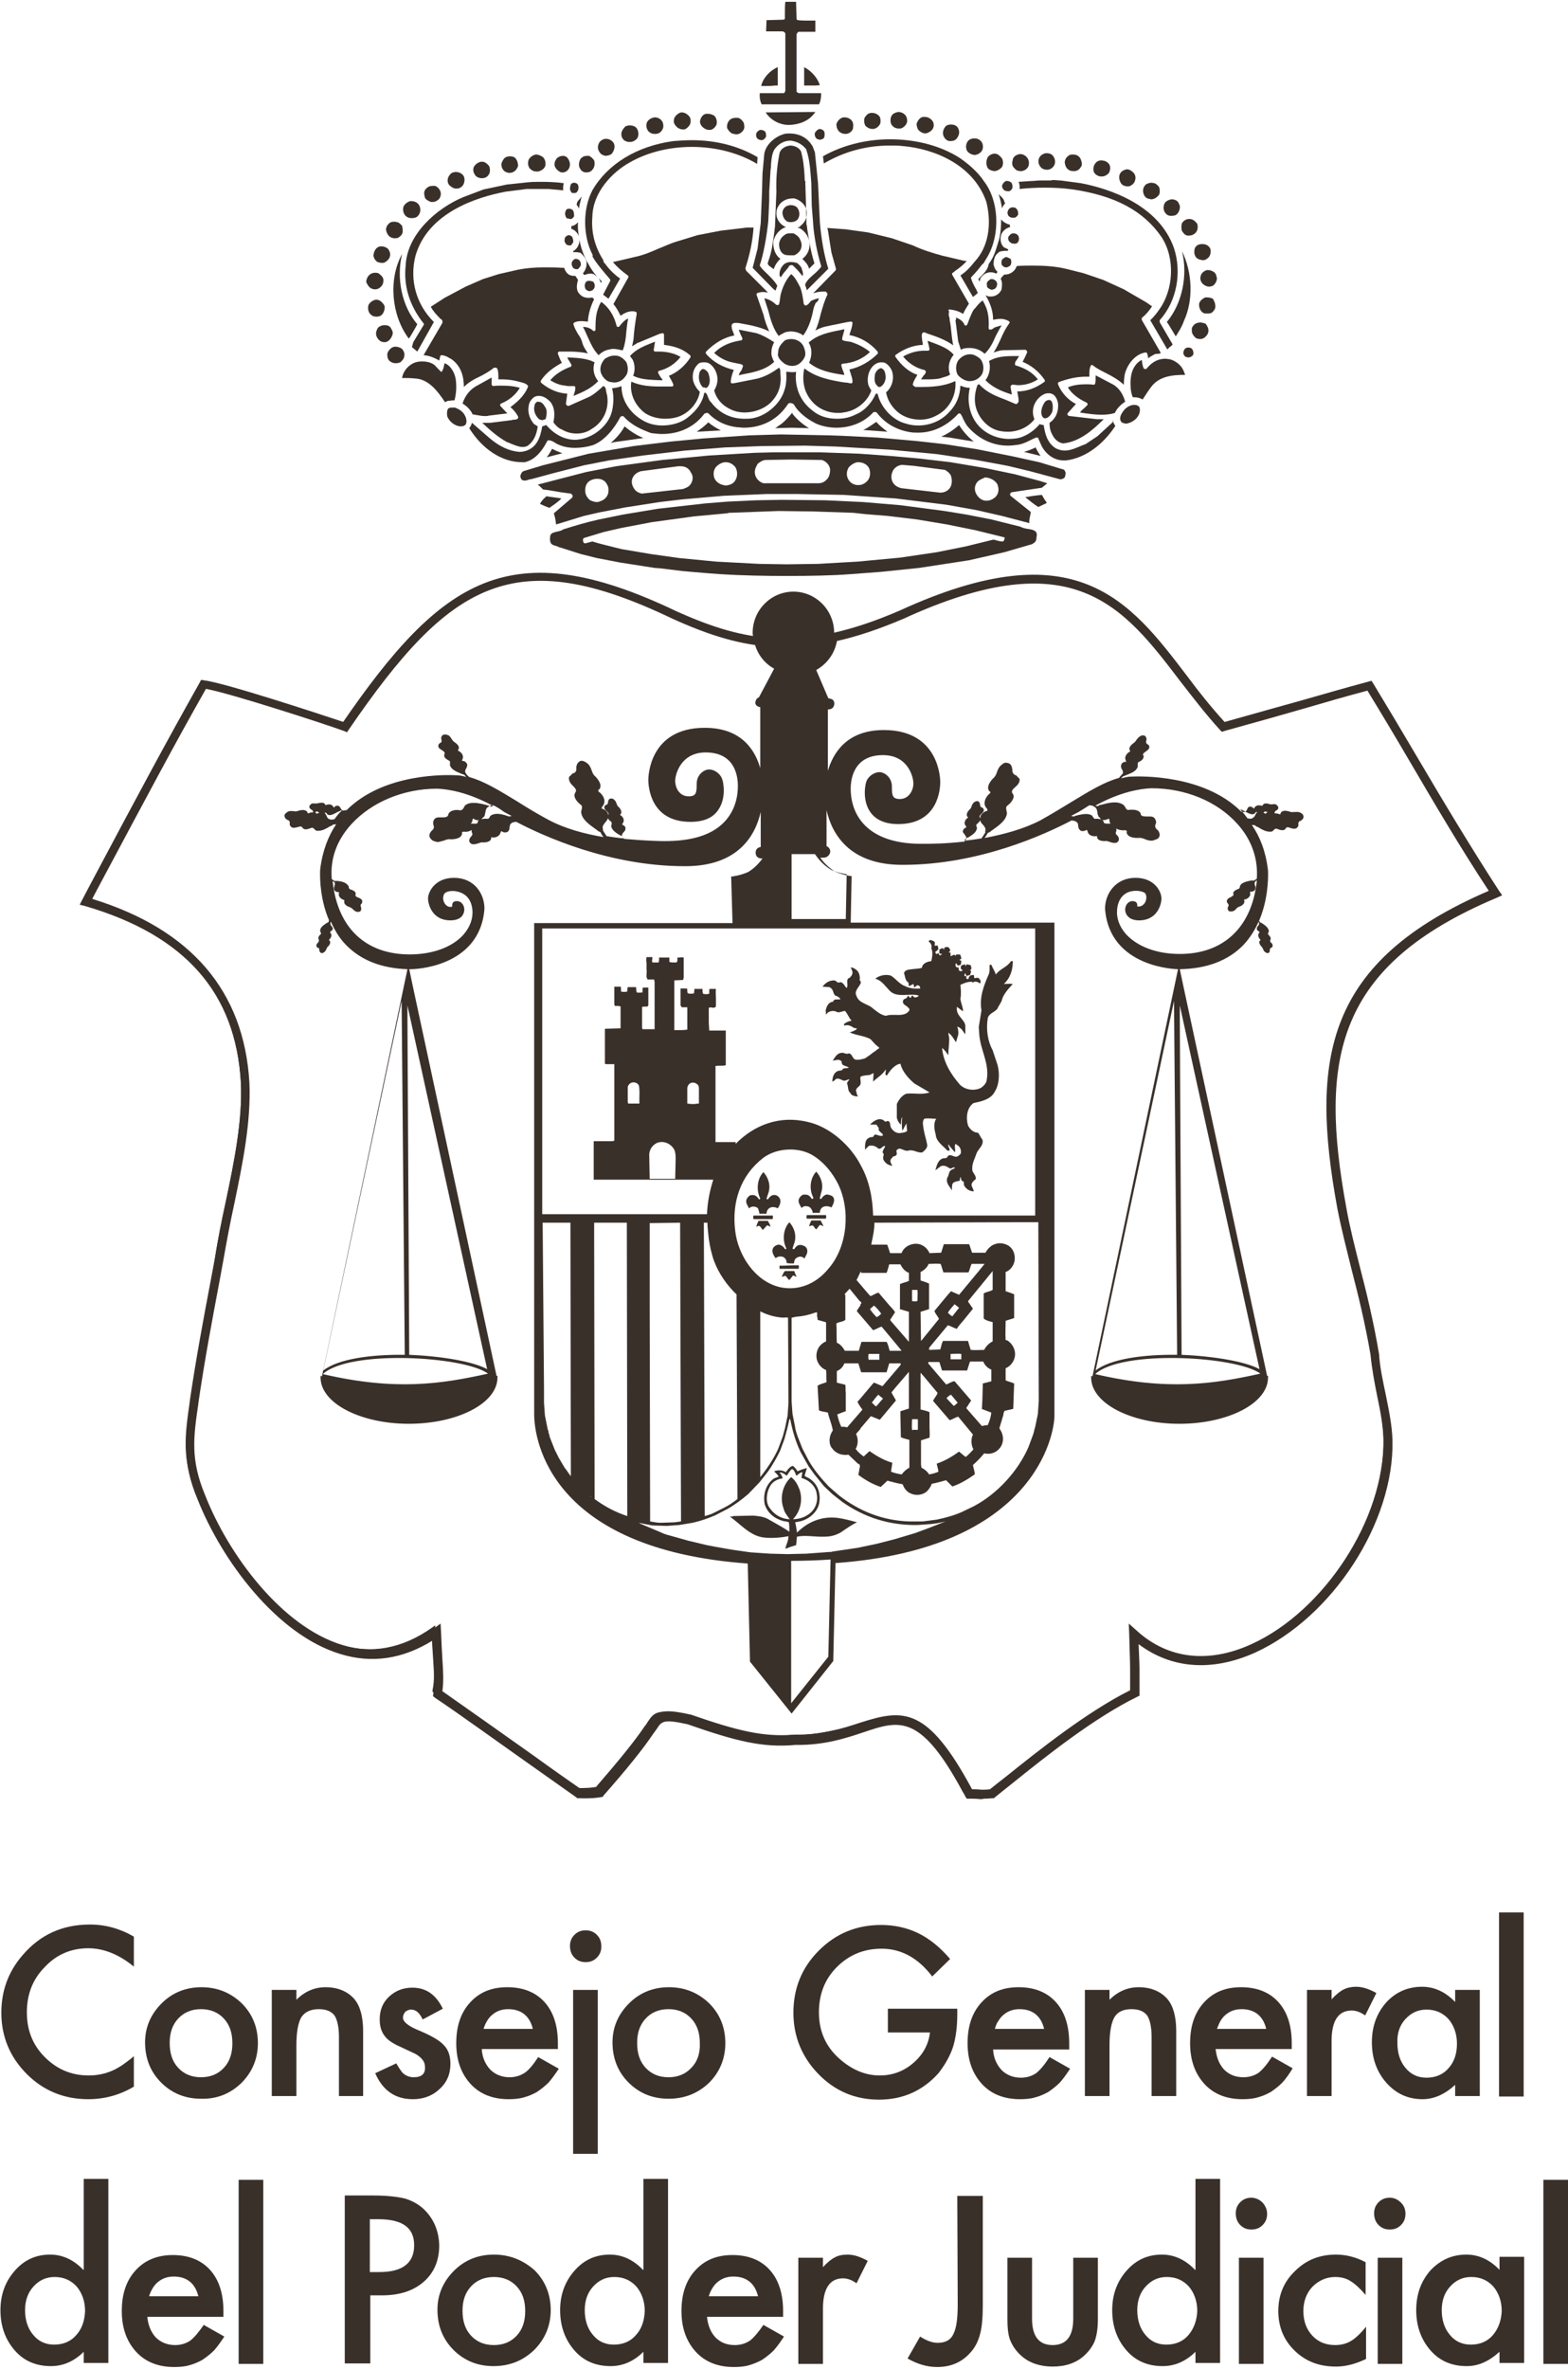 <?xml version="1.0" encoding="UTF-8"?>
<!-- Generator: Adobe Illustrator 28.3.0, SVG Export Plug-In . SVG Version: 6.00 Build 0)  -->
<svg xmlns="http://www.w3.org/2000/svg" xmlns:xlink="http://www.w3.org/1999/xlink" version="1.1" id="Capa_2_00000104675191618144131150000003567492441110533524_" x="0px" y="0px" viewBox="0 0 350.2 528.9" style="enable-background:new 0 0 350.2 528.9;" xml:space="preserve">
<style type="text/css">
	.st0{fill:#3A302A;}
</style>
<g>
	<g>
		<path class="st0" d="M215,400l0.1,0.2h0.3c2,0,2.4,0.1,2.4,0.1c0.1,0,0.1,0,0.2,0c0.1,0,0.2,0,0.5,0s0.9-0.1,1.9-0.1h0.1l0.1-0.1    c1.2-0.9,2.5-2,4-3.2c7.2-5.8,18.1-14.5,27.8-19.2l0.2-0.1v-0.3c0-2.3,0-3.6,0-4.4c0-1.9,0-2.1-0.2-7.7c7.2,6.1,16.5,7,26.3,2.6    c17.1-7.7,30.6-28.7,30.3-46.7c-0.1-3.4-0.7-6.6-1.4-10.1c-0.6-2.9-1.2-6-1.5-9.1c-1.3-7.6-2.8-13.6-4.3-19.4    c-1.1-4.4-2.2-8.6-3-13.1c-6.1-33.4-2.5-54.3,34-69.7l0.5-0.2l-0.3-0.4c-6.3-9.7-12.6-20.2-18.6-30.4c-3.3-5.5-6.3-10.7-9.4-15.8    l-0.2-0.3l-0.3,0.1c-5.6,1.5-9.9,2.8-14.5,4.1c-5.1,1.5-10.4,3-17.8,5c-3.1-3.4-5.9-7-8.6-10.6c-12.6-16.5-24.5-32.1-63.3-14.4    c-5.1,2.2-9.7,3.7-14,4.7c0-0.1,0-0.1,0-0.2c0-5.1-4.1-9.2-9.1-9.2s-9.1,4.1-9.1,9.2c0,0.4,0.1,0.8,0.1,1.2    c-6.1-0.8-12-2.9-18.3-5.7c-36.6-17.5-51.7-7-73.6,24.9c-5.3-1.9-26.6-8.8-31.3-9.4h-0.3l-0.1,0.3c-7.4,13-12.8,23.1-24.6,45.3    l-1.9,3.6l0.5,0.2c22.5,6.5,34,19.6,35.2,39.9c0.4,8.4-1.5,17.8-3.4,26.8c-0.9,4.1-1.7,8.4-2.4,12.5l-0.9,4.8    c-1.7,9-3.3,17.5-4.7,27v0.1c-1.1,7.8-1.9,12.9,1.6,21.1c5.3,13.5,17.5,30,31.5,34.2c7.2,2.2,14.2,1,20.9-3.5    c0.1,2.2,0.2,3.9,0.3,5.3c0.2,3.2,0.4,5.1-0.1,7.5v0.3l0.2,0.2c5.8,4,13.8,9.7,20.8,14.7c4.1,3,7.9,5.6,10.6,7.5l0.1,0.1h0.1    c2.9,0.1,4-0.1,4.7-0.2l0.4-0.1l0.1-0.1c5.2-5.9,8.8-10.4,11-13.8c0.3-0.4,0.5-0.7,0.7-1.1c1.2-1.8,1.7-2.5,7.5-1.2    c10.6,3.7,16.5,5.2,23.8,4.5c6.3,0.1,11.1-1.5,14.9-2.8C200.2,382.6,204.9,381.1,215,400z M253.8,164.3c0-0.1,0.1-0.1,0.1-0.1    C253.9,164.2,253.8,164.3,253.8,164.3z M280.8,209.4c0,0.1,0,0.1,0,0.2C280.8,209.5,280.8,209.5,280.8,209.4z M244.8,182.8    c-0.4,0.1-0.5-0.1-0.7-0.4c-0.1-0.1-0.1-0.2-0.2-0.3c-0.9-0.6-2.1-0.3-3.2-0.1l-0.2,0.1h-0.1c-0.2,0-0.3,0.1-0.5,0.2    c-0.2,0-0.5-0.1-0.7-0.1c0.7-0.4,1.3-0.7,1.7-0.9c0.8-0.5,1.6-1,2.4-1.5c0.3,0,0.7,0.1,1,0.2v0.1l0,0l0,0c0.6,0.2,0.7,0.7,0.8,1.3    c0,0.3,0.1,0.6,0.2,0.8c0.1,0.2,0.2,0.3,0.4,0.4c0,0,0,0,0,0.1c0.1,0.1,0.1,0.2,0.3,0.3C245.5,182.8,245.1,182.8,244.8,182.8z     M282.3,181.3c0.1-0.1,0.2-0.1,0.3-0.1c0,0,0,0,0.1,0s0.3,0.1,0.4,0.1l0,0c0,0.1-0.1,0.1-0.2,0.1c-0.1,0.2-0.2,0.3-0.3,0.3l0,0    l0,0c-0.1,0-0.1-0.1-0.1-0.1c-0.1-0.1-0.2-0.1-0.3-0.1C282.2,181.4,282.3,181.4,282.3,181.3z M282.1,181.4L282.1,181.4    C282,181.4,282,181.4,282.1,181.4C282,181.4,282.1,181.4,282.1,181.4z M277.4,180.8c0.1,0.1,0.2,0.2,0.3,0.2c0,0,0,0,0.1,0    l0.1,0.1c0.6,0.3,1.2,0.7,1.8,0.7c0.2,0,0.3,0,0.4-0.1c0.1,0,0.2-0.1,0.2-0.2c0.1-0.1,0.2-0.1,0.2-0.2l0,0c0.1,0,0.2,0,0.3,0    c0,0,0,0,0.1,0c-0.1,0-0.2,0.1-0.2,0.1c-0.1,0.1-0.2,0.3-0.3,0.5c-0.2,0.4-0.4,0.7-0.8,0.8l0,0l0,0c0,0,0,0,0,0.1    c-0.3,0-0.7,0-1-0.1c-0.5-0.7-1.1-1.4-1.7-2.1C277.1,180.8,277.3,180.8,277.4,180.8z M248,183.9L248,183.9c-0.2,0-0.3,0-0.5,0    c-0.4,0-0.9,0-1-0.3c0-0.2-0.1-0.4-0.3-0.5c-0.1-0.1-0.2-0.1-0.3-0.1c0.5,0.2,1,0.1,1.5-0.1c0.1-0.1,0.2-0.1,0.2-0.1    c0.1,0,0.2,0.2,0.2,0.5s0.2,0.6,0.4,0.8C248.2,184,248.1,183.9,248,183.9z M283.1,208.6C283.1,208.7,283.1,208.7,283.1,208.6    c0,0.1,0,0.2,0,0.2S283.1,208.7,283.1,208.6z M216.1,179.8C216.1,179.7,216.1,179.7,216.1,179.8    C216.1,179.7,216.1,179.7,216.1,179.8z M188.9,205.2h-12.1v-14.5h5.2c0.7,1,1.8,2.4,3.6,3.5c1.5,0.7,3,0.9,3.5,1L188.9,205.2z     M231.9,272.6l0.1,40.2l-0.2,2.9l-0.6,2.9c-0.2,0.6-0.3,1.3-0.5,1.8l-1,2.7c-2.3,5.3-6.9,10.4-12.2,13.2l-2.7,1.3    c-1.8,0.8-3.7,1.3-5.6,1.7l-3.1,0.4H203c-5.9-0.2-11.1-2.3-15.6-5.8l-2.3-2c-1.7-1.8-3.3-3.7-4.5-5.8l-1.4-2.7l-1.1-2.8    c-0.1-0.3-0.5-1.5-0.5-1.9l-0.6-3l-0.2-2.8v-18.7c0.4,0,0.7-0.2,1-0.2c1.5-0.1,2.8-0.4,4.2-0.9c0.1-0.1,0.3,0,0.5-0.1    c0,0.4-0.1,0.9,0.1,1.3v0.4l1.8,0.5l0.1,0.1v4.2c-0.5,0.2-0.9,0.5-1.3,0.9v0.1h-0.1c-0.6,0.8-0.9,1.8-0.7,2.9c0.2,1,1,2.1,2.1,2.5    c0.1,0.9,0,1.8,0.1,2.7c-0.7,0.3-1.4,0.4-2,0.8l0.3,5.5c0.6,0.3,1.3,0.3,2,0.5c0.3,1.4,0.9,2.6,1.1,4c-0.8,1.1-1,2.7-0.3,3.8    c0.1,0.1,0.2,0.3,0.3,0.3v0.1c0.9,1,2.1,1.4,3.5,1.2l2.1,2c0.8,0.2,0.3,1,0.3,1.5l-0.2,1c1.6,1.2,3.2,2.1,5,2.7l1.5-1.4    c1.1,0.3,2.2,0.6,3.4,0.8c0.3,0.9,1,1.8,1.9,2.1c1.1,0.5,2.6,0.3,3.5-0.5c0.5-0.5,0.9-1.1,1.1-1.7c1.1-0.2,2.1-0.5,3.2-0.8    l1.4,1.4c1.8-0.6,3.4-1.6,5-2.7c0-0.7-0.3-1.4-0.4-2.1c0.9-0.8,1.7-1.6,2.5-2.6c1.4,0.3,2.7-0.1,3.6-1.3c0.8-1.1,0.8-2.6,0.1-3.8    l-0.3-0.5l0.9-3c0-0.3,0.1-0.7,0.3-0.9l1.8-0.4l0.1-0.1l0.2-5.6c-0.6-0.3-1.3-0.4-1.9-0.7v-2.7c1.2-0.5,2-1.7,2.1-2.9    c0.1-1.3-0.6-2.6-1.7-3.3l-0.4-0.1c-0.1-1.5,0-2.8,0-4.3l1.9-0.6V289c-0.6-0.3-1.3-0.5-1.9-0.7V284c1-0.3,1.8-1.4,2-2.5    c0.2-1.4-0.3-2.7-1.4-3.4c-0.9-0.5-2-0.7-3-0.3c-0.8,0.2-1.7,1.1-2.1,1.9h-3l-0.6-1.8l-0.1-0.1h-5.6c-0.2,0.6-0.4,1.3-0.6,1.9    l-2.6,0.1c-0.5-1.2-1.7-2.1-3-2.1s-2.7,0.7-3.2,2l-0.1,0.1h-2.5l-0.6-1.8l-0.1-0.1h-3.5l0.1-0.6c0.3-1.4,0.6-2.8,0.6-4.3l0,0    l30.8-0.1h4.6h1.2V272.6z M176.2,348.5L176.2,348.5v18.4V348.5z M176.7,348.5c3.1,0,6-0.1,8.8-0.3l-0.5,21.7l-8.3,10.4V348.5z     M185.5,346.5l-5.4,0.4l-4.2,0.1l-3.9-0.1l-4.4-0.3l-4.2-0.6l-3.4-0.6l-2.1-0.4l-4.2-1l-3.9-1.1c-0.8-0.2-1.5-0.4-2.3-0.8    l-4.5-1.9c-0.1-0.1-0.4-0.2-0.4-0.2l3.1,0.6l3.2,0.1l2.8-0.2l3-0.5c1.8-0.4,3.5-1,5.1-1.7l2.7-1.4c1.6-0.9,3.2-2.1,4.6-3.3    l2.5-2.6l1.9-2.4c1-1.4,1.9-3,2.7-4.6l1-2.7c0.4-1.4,0.8-2.9,1.1-4.4h0.2c0.5,2.6,1.2,5,2.3,7.3l1.8,3.2l1.3,1.8l2.1,2.6l1.9,1.8    l2.3,1.8c4.9,3.4,10.4,5.2,16.7,5.1l2.9-0.2c1.1-0.1,2.2-0.3,3.4-0.6l-4.1,1.6l-2.7,1l-4.7,1.4l-3.9,1l-4.3,0.9l-5.4,0.8    C185.8,346.4,185.7,346.6,185.5,346.5z M126.1,327.7l-1.3-2.2l-0.9-1.8l-1.1-2.8c-0.1-0.3-0.1-0.7-0.3-1c0.1-0.4-0.2-0.6-0.2-0.9    l-0.6-3l-0.2-2.8v-2.9c0.1,0-0.1-0.1,0-0.2l-0.3-37.1h6.2v0.7l0.1,55.9C127,329,126.6,328.3,126.1,327.7z M132.8,334.7l-0.1-59.5    V273h7.3c0,0.9,0.1,64.5,0.1,65.5C137.6,337.7,135.1,336.4,132.8,334.7z M132.3,334.4c-0.1-0.1-0.2-0.1-0.3-0.2l-0.3-0.2    C132,334.1,132.1,334.3,132.3,334.4z M130,332.4l-0.2-0.2l-0.1-0.1C129.8,332.2,129.9,332.3,130,332.4z M198,284.2    c0.3-0.6,0.4-1.3,0.6-1.9c0.8,0,1.7,0,2.5,0c0.4,0.8,1,1.6,1.9,1.9v1.8c-0.7,0.3-1.3,0.4-2,0.7v5.4c-0.1,0,0,0.1,0,0.2l2,0.6v6.7    l-3.9-4.5l-0.3-0.4l1.1-1.7c-0.3-0.6-1-1.2-1.4-1.7l-2.3-2.7c-0.7,0.2-1.2,0.6-1.8,0.8l-0.8-0.9l-2.3-2.7c0.3-0.5,0.5-1.1,0.8-1.6    c0-0.1,0.1-0.2,0.1-0.3l0.2,0.3L198,284.2L198,284.2z M201.2,320.9c0.6,0.3,1.3,0.4,1.9,0.6v6.2c-0.6,0.3-1.3,0.9-1.7,1.5    c-0.8-0.1-1.6-0.3-2.4-0.6c0.1-0.6,0.2-1.3,0.3-2c-1.8-0.5-3.5-1.5-5.1-2.6l-1.3,1.2c-0.7-0.5-1.3-1-1.8-1.7    c0.6-0.9,0.6-2.4,0.1-3.3c0.3-0.5,0.9-0.9,1-1.3l2.3-2.7l2,0.8l3.6-4.3c-0.3-0.6-0.7-1.2-1-1.8l0.9-1.1l3-3.5l0,0v8.2l-1.9,0.6    v0.9L201.2,320.9z M188.9,311c-0.1-0.6,0-1.2-0.1-1.8c-0.6-0.2-1.3-0.3-1.9-0.5v-2.5c0.1-0.2,0.4-0.2,0.6-0.4    c0.5-0.3,0.9-0.9,1.1-1.4h3.1l0.6,1.9l0.1,0.1h5.6c0.2-0.6,0.4-1.3,0.6-2h2.5c0.2,0.1,0,0.3,0,0.4l-4,4.7l-1.9-0.8l-0.3,0.3    l-2.6,3.1l-0.8,0.9c0.3,0.6,0.7,1.2,1.1,1.7l-0.2,0.3l-3.2,3.7c-0.4-0.1-0.8-0.2-1.3-0.1c-0.4-0.9-0.7-1.8-0.9-2.8    c0.6-0.2,1.2-0.5,1.9-0.7V315L188.9,311z M194,303.6c-0.1-0.4-0.1-0.9,0-1.3h2.4v1.3C195.6,303.6,194.7,303.6,194,303.6z     M197.2,312.3c-0.6,0.6-1,1.2-1.5,1.7c-0.4-0.1-0.6-0.6-1-0.8c0.5-0.6,0.9-1.3,1.5-1.8C196.5,311.8,197,312,197.2,312.3z     M196.8,293.3c-0.2,0.3-0.6,0.6-1,0.8c-0.6-0.6-1.1-1.2-1.5-1.8l0.9-0.8C195.8,292,196.3,292.6,196.8,293.3z M192,290.5    c0.2,0,0.2,0.2,0.4,0.4c0,0.2-0.3,0.2-0.2,0.5l-0.8,1.2v0.2l3.6,4.2c0.7-0.2,1.2-0.6,1.9-0.8l3.5,4.2l0.9,1.1v0.1h-2.6    c-0.2-0.6-0.3-1.4-0.7-2h-5.6l-0.6,2h-3.1c-0.4-0.7-1-1.5-1.8-1.8c-0.1-1.4,0-2.9-0.1-4.3c0.6-0.4,1.4-0.3,2-0.8v-5.6l-0.2-0.1    c0.4-0.4,0.7-0.8,1.1-1.2h0.1L192,290.5z M185,283.3c-2.7,3.3-6.6,5-10.8,4.1c-5.6-1.3-9.4-7.2-10-12.6    c-0.8-6.4,1.2-12.4,6.3-16.3c3.1-2.3,8.2-2.5,11.4-0.3c2.3,1.5,4.1,3.8,5.3,6.2C190,270.2,189.3,278.4,185,283.3z M165.7,334    c-0.1,0.1-0.3,0.2-0.4,0.3l0,0C165.4,334.2,165.6,334.1,165.7,334z M169.8,329.8c0-1.5,0-36.1,0-37c1.6,0.8,3.3,1.3,5.1,1.4    c0.4,0,0.7-0.1,1.1,0l0.1,19l-0.2,2.9l-0.6,2.9c-0.2,0.6-0.3,1.2-0.5,1.8l-1,2.7C172.8,325.7,171.4,327.8,169.8,329.8z     M159.5,281.6c1,2.7,2.9,5.5,5.3,7.7c-0.1-0.1-0.2-0.2-0.3-0.3l0.2,45.7c-0.9,0.7-1.9,1.4-2.9,1.9l-2.6,1.3    c-0.6,0.3-1.2,0.4-1.8,0.6c0-1.1-0.2-65.2-0.2-65.5h0.8c0,1.2,0.2,2.4,0.3,3.6C158.6,278.3,158.9,280,159.5,281.6z M151.9,273    l0.2,66.7l-1.5,0.2l-3.1,0.1c-0.8,0-1.6-0.2-2.3-0.3l-0.1-49v-17.6L151.9,273z M153.7,339.5c-0.1,0-0.1,0-0.2,0l-0.9,0.1    C153,339.6,153.4,339.6,153.7,339.5z M203.7,290.5V288h1.2c0.1,0.8,0,1.6,0,2.5C204.5,290.6,204.1,290.6,203.7,290.5z M205,316.9    c0,0.7,0,1.5,0,2.3c-0.3,0.2-0.7-0.1-1.1,0.1c0,0.1-0.1-0.1-0.2,0c-0.1-0.8,0-1.7,0-2.4C204.2,316.8,204.6,316.9,205,316.9z     M205.6,285.9V284c0.7-0.3,1.5-1,1.8-1.8c0.9,0,1.7-0.1,2.7,0l0.6,1.9h0.3h5.3c0.3-0.6,0.4-1.3,0.7-1.9h2.9l-1.3,1.6l-4.4,5.3    c-0.6-0.3-1.2-0.5-1.8-0.8l-0.8,0.9l-2.9,3.5c0.2,0.7,0.8,1.2,1,1.8l-3.9,4.8l-0.1,0.1l-0.1-6.4v-0.1l1.9-0.6v-5.7    C206.9,286.3,206.2,286.1,205.6,285.9z M221.7,295.2v0.1v4.2c-0.8,0.4-1.5,1.1-1.9,1.9c-1,0-2,0.1-3,0c-0.2-0.6-0.4-1.3-0.6-2    h-5.6c-0.3,0.6-0.4,1.3-0.6,1.9l-2.4,0.1c-0.2-0.2-0.1-0.5,0.1-0.7l4-4.8c0.7,0.2,1.3,0.6,2,0.8c0.4-0.7,1-1.3,1.5-1.9l2.1-2.6    l-1.1-1.6l0.1-0.2l5.4-6.6v4.2c-0.6,0.4-1.4,0.4-2,0.8v5.6C220.3,294.9,221,295,221.7,295.2z M221.4,315.4c-0.1,1-0.4,1.9-0.8,2.8    c-0.4,0-0.9,0.1-1.3,0.2l-2.8-3.2l-0.7-0.8l1.1-1.7l-3.7-4.3c-0.6,0-1.2,0.5-1.8,0.7h-0.1l-4-4.7c0-0.2,0.1-0.4,0.3-0.3h2.2    c0.2,0.6,0.4,1.3,0.6,1.9h0.1h5.5c0.2-0.6,0.4-1.3,0.6-1.9l0.1-0.1h2.9c0.3,0.8,1,1.5,1.8,1.8v2.6c-0.6,0.2-1.2,0.3-1.9,0.5v0.1    l-0.1,3.6l-0.1,2L221.4,315.4z M209.6,328.6c-0.7,0.3-1.4,0.5-2.1,0.6c-0.4-0.7-1.1-1.2-1.7-1.5l-0.1-0.7v-5.4l1.9-0.6    c0.1-0.7,0-1.6,0-2.3v-3.4c-0.6-0.3-1.3-0.4-2-0.6V314v-7.5l0.8,0.9l3,3.6c-0.2,0.7-0.8,1.2-1,1.8l3.7,4.3    c0.7-0.2,1.2-0.6,1.9-0.8l3.3,4c-0.5,1-0.4,2.4,0.1,3.3c-0.5,0.6-1.1,1.2-1.7,1.7c-0.5-0.3-1-0.8-1.5-1.2c-1.5,1.1-3.2,2.1-5,2.7    C209.3,327.3,209.5,327.9,209.6,328.6z M211.4,312.2c0.2-0.3,0.6-0.6,1-0.8c0.5,0.6,1.1,1.3,1.5,1.8c-0.3,0.2-0.6,0.6-0.9,0.7    L211.4,312.2z M212.3,303.5v-1.2c0.7,0,1.6-0.1,2.4,0v1.2C213.9,303.5,213,303.5,212.3,303.5z M211.7,293.1c0.4-0.7,1-1.3,1.5-1.9    l1,0.8l-1.5,1.9C212.3,293.7,212,293.4,211.7,293.1z M231.4,271.4H195c-0.1-4-0.9-7.9-2.7-11.1c-2.2-4.4-6.9-8.7-11.9-9.8    c-6.2-1.5-11.9,0.6-16.1,4.9V255h-4.5v-0.1v-9.5V238h0.1c0.6-0.1,1.4,0,2-0.1l0.2-0.1v-7.7l0,0h-3.7l-0.1-1.8V225h0.1    c0.2-0.1,0.5-0.1,0.7,0c0.4,0,0.6,0,0.7-0.2l0,0l0.1-0.1c0-0.6,0-1.2,0-1.8c0-0.7-0.1-1.4,0-2.1c-0.3,0-0.5,0-0.8,0    c-0.2,0-0.4,0-0.6,0c-0.1,0.1-0.1,0.3-0.1,0.5s0,0.3,0,0.5v0.1h-0.1c-0.4,0.1-0.9,0.1-1.2,0H157v-0.1c-0.1-0.3-0.1-0.5-0.1-0.8    c0-0.1,0-0.1,0-0.2c-0.6,0-1.2,0-1.8,0l-0.1,1h-0.1c-0.4,0.1-0.8,0.1-1.2,0h-0.1v-0.1c-0.1-0.2-0.1-0.3-0.1-0.5s0-0.4-0.1-0.5H152    l0,0v3.9c0,0,0,0,0.1,0c0.1,0.1,0.1,0.2,0.1,0.2v0.1h1.3v5h-0.1c-0.6,0.1-1.3,0.1-1.9,0.1c-0.3,0-0.5,0-0.8,0h-0.1v-4.5v-6.6    l2-0.1c0,0,0,0,0-0.1s0-0.3,0.1-0.3v-4.6c-0.4-0.1-0.7,0-1.1,0c-0.1,0-0.2,0-0.3,0c0,0.1,0,0.3,0,0.4c0,0.3,0,0.7-0.4,0.7    c-0.1,0-0.2,0-0.3,0c-0.3,0-0.7,0-1-0.1h-0.1v-1c-0.4,0-0.7,0-1.1,0c-0.4,0-0.8,0-1.2,0c0,0.1,0,0.3,0,0.4c0,0.2,0,0.4-0.1,0.6    v0.1h-1.4v-0.1c-0.1-0.2-0.1-0.4,0-0.7c0-0.1,0-0.2,0-0.4c-0.4,0-0.8,0-1.3,0c-0.1,0.4-0.1,0.9,0,1.3c0,0.5,0,1,0,1.5    c0.1,0.3,0,0.7,0,1c0,0.2,0,0.5,0,0.7c0.1,0.1,0.1,0.3,0.2,0.4v0.1c0,0,0,0,0.1,0l0,0h1.4l0.1,0.6v10.5h-2.7l-0.1-0.3v-4.7h0.1    c0.4-0.1,0.9,0,1.2-0.1c0-0.1,0-0.2,0.1-0.2c0,0,0,0,0-0.1v-3.9l0,0h-1.2c-0.1,0.2-0.1,0.4-0.1,0.7c0,0.1,0,0.2,0,0.3v0.1h-0.1    c-0.4,0-0.7,0.1-1.1,0h-0.1v-0.1c-0.1-0.2-0.1-0.4-0.1-0.6c0-0.2,0-0.4-0.1-0.5h-1.8c-0.1,0.3-0.1,0.6-0.1,0.9v0.1H140    c-0.4,0.1-0.8,0.1-1.2,0h-0.1v-0.1c0-0.2,0-0.3,0-0.5s0-0.4-0.1-0.5h-1.4v4c0.1,0.1,0.1,0.2,0.1,0.2v0.1c0,0,0,0,0.1,0l0,0l0,0    c0.1,0,0.3,0,0.4,0c0.2,0,0.5,0,0.7,0.1h0.1v0.1c0,0.1,0,0.2,0,0.4s0,0.4,0,0.6v0.2v3.6l-3.5,0.1l0,0v5.4c0,0.4,0,0.8,0,1.2    s0,0.8,0,1.2l0.2,0.1h1.9v7.1v10l-0.5,0.1h-4.1v0.1v8.5h14.8h11.9c-0.8,2.5-1.3,5.1-1.4,7.7h-36.8v-63.8h55h0.1h55v64.1H231.4z     M156.1,242.9v3.5H156c-0.3,0-0.7,0.1-1,0.1c-0.5,0-0.9,0-1.4-0.1h-0.1v-3.5c0.1-0.5,0.3-0.8,0.6-1c0.6-0.4,1.5-0.1,1.9,0.5l0,0    L156.1,242.9z M150.9,258.8l-0.1,4.4h-5.7l-0.1-5.5c0.1-1.1,0.7-2,1.7-2.5c1.5-0.6,3.1,0.1,3.9,1.5l0,0    C150.9,257.4,150.9,258.2,150.9,258.8z M142.8,245.3c0,0.3,0,0.7,0,1v0.1h-2.5l-0.1-0.4v-3.3c0.1-0.5,0.5-0.8,0.7-0.9    c0.6-0.3,1.5-0.1,1.8,0.6l0,0C142.9,243.5,142.8,244.4,142.8,245.3z M74.7,182.9c-0.3,0.1-0.6,0.1-1,0.1c0,0,0,0,0-0.1l0,0l0,0    c-0.5,0-0.6-0.4-0.8-0.8c-0.1-0.2-0.2-0.4-0.3-0.5c0-0.1-0.1-0.1-0.2-0.1h0.1c0.1-0.1,0.2-0.1,0.3,0l0,0c0.1,0,0.2,0.1,0.2,0.2    c0.1,0.1,0.1,0.1,0.2,0.2c0.1,0,0.3,0.1,0.4,0.1c0.6,0,1.2-0.4,1.8-0.7l0.2-0.1c0,0,0,0,0.1,0c0.1-0.1,0.2-0.1,0.3-0.2    c0.1,0,0.3,0,0.4,0C75.8,181.4,75.3,182.1,74.7,182.9z M70.8,181.7L70.8,181.7c-0.1,0-0.2-0.1-0.3-0.3c0-0.1-0.1-0.1-0.2-0.1l0,0    c0.1,0,0.3-0.1,0.4-0.1c0,0,0,0,0.1,0s0.2,0,0.3,0.1c0,0.1,0.1,0.1,0.2,0.2c-0.1,0.1-0.3,0-0.4,0.1    C70.9,181.7,70.8,181.7,70.8,181.7L70.8,181.7z M71.3,181.4C71.3,181.4,71.4,181.4,71.3,181.4C71.4,181.4,71.4,181.4,71.3,181.4    L71.3,181.4z M107.8,182.6c0.1-0.1,0.3-0.2,0.4-0.4s0.1-0.5,0.2-0.8c0.1-0.6,0.2-1.1,0.8-1.3l0,0l0,0V180c0.3-0.1,0.7-0.2,1-0.2    c0.8,0.4,1.6,0.9,2.4,1.5c0.4,0.2,0.9,0.5,1.7,0.9c-0.2,0-0.5,0.1-0.7,0.1c-0.1-0.1-0.3-0.1-0.5-0.2H113l-0.2-0.1    c-1.1-0.3-2.3-0.5-3.2,0.1c-0.1,0.1-0.2,0.2-0.2,0.3c-0.2,0.3-0.3,0.5-0.7,0.4c-0.3,0-0.8,0-1.2,0.1    C107.6,182.9,107.6,182.7,107.8,182.6L107.8,182.6z M137.3,179.7L137.3,179.7L137.3,179.7z M69.3,179c0.1,0,0.1,0,0.2,0    C69.4,178.9,69.3,179,69.3,179z M70.3,208.6c0,0.1,0,0.1,0,0.2C70.3,208.8,70.3,208.8,70.3,208.6    C70.3,208.7,70.3,208.7,70.3,208.6z M72.6,209.6c0-0.1,0-0.1,0-0.2C72.6,209.5,72.6,209.5,72.6,209.6z M105.5,183.3    c0-0.3,0.1-0.5,0.2-0.5s0.2,0,0.2,0.1c0.5,0.3,1,0.3,1.4,0.1c-0.1,0-0.2,0-0.3,0.1c-0.2,0.1-0.3,0.3-0.3,0.5    c-0.1,0.4-0.5,0.3-1,0.3c-0.2,0-0.3,0-0.5,0l0,0c-0.1,0-0.2,0.1-0.3,0.2C105.3,183.8,105.4,183.6,105.5,183.3z M176.6,387.4    c-7.2,0.7-13.1-0.8-23.5-4.5c-6.2-1.4-7-0.6-8.4,1.5c-0.2,0.3-0.4,0.7-0.7,1c-2.2,3.3-5.8,7.7-10.9,13.6H133    c-0.7,0.1-1.7,0.3-4.4,0.2c-2.7-1.9-6.4-4.5-10.5-7.4c-7-5-14.9-10.6-20.6-14.6c0.4-2.3,0.2-4.3,0-7.4c-0.1-1.6-0.2-3.6-0.3-6.1    v-0.8l-0.7,0.5c-6.6,4.7-13.6,6-20.8,3.8C62,363.1,50,346.9,44.8,333.5c-3.4-8-2.6-13-1.5-20.6v-0.1c1.4-9.5,3-18,4.7-27l0.9-4.8    c0.6-4.1,1.5-8.3,2.4-12.4c1.9-9.1,3.8-18.5,3.4-27c-1.2-20.3-13-33.9-35.3-40.6l1.4-2.7c11.7-22,17.1-32.1,24.4-45    c5.3,0.9,26.5,7.8,31.2,9.5l0.3,0.1l0.2-0.3c22.7-33.1,37.1-41.9,72.7-24.9c6.5,3,12.5,5,18.9,5.8c0.6,2.5,2.2,4.6,4.4,5.8    l-3.4,6.4c-0.3,0.1-0.5,0.3-0.6,0.5c-0.2,0.4-0.3,0.8-0.1,1.1c0.1,0.2,0.4,0.5,1,0.6v13.6c-1.1-3.8-4-9-12.4-9    c-12.5,0-12.6,11.1-12.6,11.6c0,1.6,0.5,9.4,9.4,9.4c3,0,5.1-0.9,6.3-2.8c1.8-2.7,1-6.3,0.8-6.7c-0.4-1.3-1.8-2.2-2.9-2.2    c-1.2,0-2.8,1.2-2.8,3.2s-0.1,2.8-1.8,2.8c-2,0-3-1.8-3-3.5c0-1.3,1.2-6.3,6.8-6.3c6.5,0,7.2,5.2,7.2,7.5c0,1.9-0.4,5.4-3.2,8.2    s-7.2,4.1-13.2,4.1c-1.2,0-4.7-0.1-9-0.5c-0.1-0.2-0.3-0.4-0.4-0.6l0,0l0,0l0,0c-0.2-0.3,0-0.6,0.3-0.9c0.1-0.1,0.2-0.2,0.3-0.4    s0.1-0.4,0.1-0.6c-0.1-0.3-0.3-0.5-0.6-0.6c0,0-0.1,0-0.1-0.1s0-0.2,0.1-0.3c0.4-0.5,0.2-1.3-0.4-1.7c-0.1-0.1-0.2-0.1-0.2-0.2    c0-0.1,0-0.1,0.1-0.1l0,0l0,0c0.5-0.6-0.2-1.4-0.4-1.6c-0.3-0.2-0.4-0.5-0.5-0.8s-0.3-0.7-0.6-0.9c-0.1-0.1-0.3-0.2-0.5-0.2    s-0.4,0-0.5,0.1c-0.2,0.2-0.3,0.5-0.3,0.7c0,0.3-0.1,0.5-0.4,0.6c-0.2,0.1-0.4,0.2-0.4,0.4c-0.1,0.2,0,0.5,0.2,0.7    c0.1,0.1,0.2,0.2,0.3,0.3c0.3,0.3,0.5,0.5,0.4,0.8c-0.1,0.1-0.2,0.3-0.2,0.5c0,0.4,0.5,0.9,0.7,1c0.3,0.2,0.2,0.4,0.2,0.7    c0,0.1-0.1,0.2-0.1,0.3c0.1,0.9,1,1.5,1.8,2l0.2,0.1c0,0,0,0,0.1,0c0.1,0.1,0.2,0.1,0.4,0.2c0.1,0.2,0.2,0.3,0.3,0.5    c-1.2-0.1-2.5-0.3-3.8-0.5c-0.3-0.4-0.6-0.9-0.9-1.4c0,0,0.1,0,0.1-0.1l0,0l0,0c-0.3-0.6,0.1-1.1,0.5-1.6c0.2-0.2,0.4-0.5,0.5-0.7    s0-0.4,0.1-0.6v-0.1c0-0.2,0.1-0.3,0-0.5c-0.2-0.5-0.6-0.9-1.2-1.1c-0.1,0-0.2,0-0.2-0.1s0-0.3,0.2-0.5c0.8-1,0.3-2.3-0.7-3.1    c-0.2-0.1-0.3-0.3-0.3-0.4c0-0.1,0.1-0.2,0.2-0.2l0,0l0,0c0.9-1-0.4-2.5-0.8-2.9c-0.5-0.4-0.7-0.9-0.9-1.5s-0.5-1.2-1.1-1.6    c-0.3-0.2-0.5-0.3-0.8-0.4c-0.4-0.1-0.7,0-1,0.3c-0.4,0.4-0.5,0.9-0.5,1.4c0.1,0.5-0.2,1-0.8,1.1c-0.2,0.1-0.2,0.2-0.4,0.4    l-0.1,0.1c-0.1,0.1-0.3,0.2-0.3,0.3c-0.1,0.4,0,0.9,0.3,1.3c0.1,0.2,0.3,0.4,0.5,0.6c0.5,0.5,0.9,0.9,0.7,1.4    c-0.2,0.2-0.3,0.5-0.3,0.9c0.1,0.8,0.9,1.6,1.3,1.9c0.5,0.3,0.4,0.7,0.3,1.2c-0.1,0.2-0.1,0.4-0.1,0.6c0.2,1.6,1.8,2.7,3.2,3.7    l0.3,0.2l0.1,0.1c0.2,0.2,0.5,0.3,0.7,0.4c0.2,0.4,0.4,0.8,0.7,1.1c-4.2-0.7-8.7-1.9-12.4-3.9c-2.6-1.4-4.9-2.8-7.1-4.2    c-3.8-2.3-7.2-4.4-10.5-5.3l0,0l-0.1-0.1c-0.3-0.2-0.5-0.5-0.7-0.8l0,0l0,0l0,0c-0.2-0.3-0.1-0.7,0.1-1c0.1-0.2,0.2-0.3,0.2-0.5    c0.1-0.2,0.1-0.5-0.1-0.7c-0.2-0.3-0.5-0.5-0.8-0.5c-0.1,0-0.1,0-0.2,0c0-0.1,0-0.2,0.1-0.4c0.3-0.7-0.1-1.4-0.8-1.8    c-0.1,0-0.2-0.1-0.2-0.2c0-0.1,0-0.1,0.1-0.2l0,0l0,0c0.4-0.7-0.6-1.4-0.9-1.6c-0.3-0.2-0.5-0.5-0.7-0.8s-0.4-0.7-0.9-0.8    c-0.2-0.1-0.3-0.1-0.5-0.1c0,0,0,0-0.1,0c-0.2,0-0.4,0.1-0.6,0.3c-0.2,0.3-0.2,0.6-0.1,0.9c0.1,0.3,0,0.6-0.3,0.7    c-0.2,0.1-0.4,0.3-0.4,0.6s0.1,0.6,0.4,0.7c0.1,0.1,0.2,0.2,0.4,0.3c0.3,0.2,0.7,0.4,0.6,0.8c-0.1,0.2-0.1,0.4-0.1,0.5    c0.1,0.5,0.7,0.8,1,1c0.4,0.1,0.3,0.4,0.3,0.7c0,0.1,0,0.3,0,0.4c0.3,0.9,1.4,1.4,2.4,1.8l0.2,0.1h0.1c0.1,0.1,0.3,0.1,0.5,0.2    c0.2,0.2,0.3,0.4,0.5,0.5c-0.7-0.2-1.5-0.4-2.2-0.4c-2.1-0.1-16.2-0.6-24.6,7.8c-0.2,0-0.5,0-0.7,0.1l0,0l0,0l0,0    c-0.1,0-0.2-0.1-0.3-0.1c0,0-0.1,0-0.1-0.1c-0.1-0.1-0.1-0.2-0.2-0.3s-0.1-0.3-0.2-0.3c-0.1-0.2-0.3-0.3-0.5-0.3h-0.1    c-0.2,0-0.5,0.1-0.6,0.3l-0.1,0.1l0,0l0,0c-0.1,0-0.1-0.1-0.2-0.2c-0.2-0.5-0.9-0.6-1.5-0.4c-0.1,0.1-0.2,0.1-0.2,0l-0.1-0.1l0,0    l0,0c-0.3-0.6-1.1-0.3-1.4-0.3c-0.3,0.1-0.5,0.1-0.8,0.1s-0.6-0.1-0.9,0.1c-0.1,0.1-0.2,0.2-0.3,0.3c-0.1,0.1-0.1,0.3-0.1,0.5    c0.1,0.2,0.3,0.4,0.5,0.5s0.4,0.3,0.3,0.6l0,0c-0.3,0-0.6,0-0.8,0.1c-0.1,0.1-0.3,0.1-0.3,0.1c-0.1,0-0.1-0.1-0.1-0.2l0,0l0,0    c-0.4-0.8-1.6-0.5-2-0.4c-0.4,0.2-0.8,0.2-1.2,0.1c-0.4,0-0.9-0.1-1.3,0.2c-0.2,0.1-0.3,0.2-0.5,0.4s-0.2,0.5-0.1,0.7    c0.1,0.4,0.4,0.6,0.7,0.7c0.3,0.1,0.5,0.4,0.4,0.8c0,0.3,0.1,0.5,0.3,0.7c0.2,0.2,0.6,0.3,0.9,0.2c0.2,0,0.3-0.1,0.5-0.1    c0.4-0.1,0.8-0.3,1.1,0c0.1,0.2,0.2,0.3,0.4,0.4c0.5,0.2,1.2-0.1,1.5-0.2c0.4-0.2,0.6,0,0.8,0.2c0.1,0.1,0.2,0.2,0.3,0.3    c0.2,0.1,0.4,0.1,0.6,0.1c0.9,0,1.8-0.5,2.6-1l0.2-0.1H74c0.2-0.1,0.3-0.2,0.4-0.3c0.2,0,0.5,0,0.7-0.1c-1.8,2.7-3.1,6-3.6,10.2    c-0.1,2.3,0.1,6.9,2,11.3c-0.1,0.1-0.1,0.2-0.1,0.3c0,0,0,0,0,0.1c-0.1,0-0.3,0.1-0.4,0.2c0,0,0,0-0.1,0l-0.1,0.1    c-0.6,0.4-1.3,0.9-1.3,1.6c0,0.1,0,0.2,0.1,0.3c0,0.1,0.1,0.2,0.1,0.3l0,0c0,0.1,0,0.2-0.1,0.2c-0.1,0.1-0.5,0.5-0.5,0.8    c0,0.1,0,0.3,0.1,0.4c0.1,0.1,0,0.2,0,0.3c0,0,0,0,0,0.1c-0.1,0.1-0.1,0.2-0.2,0.3s-0.2,0.2-0.2,0.2c-0.1,0.2-0.2,0.4-0.1,0.6    c0,0.2,0.2,0.3,0.3,0.3c0.2,0.1,0.4,0.2,0.3,0.5c0,0.2,0.1,0.4,0.3,0.6c0.1,0.1,0.2,0.1,0.3,0.1H72c0.1,0,0.2-0.1,0.4-0.2    c0.3-0.2,0.4-0.5,0.5-0.7s0.2-0.5,0.4-0.6c0.2-0.2,0.7-0.8,0.3-1.3l0,0l0,0c-0.1,0-0.1-0.1-0.1-0.1c0-0.1,0-0.1,0.1-0.2    c0.4-0.4,0.6-1,0.2-1.4c-0.1-0.1-0.1-0.2-0.1-0.2s0.1,0,0.1-0.1c0.2-0.1,0.4-0.3,0.5-0.5s0-0.3-0.1-0.5c-0.1-0.1-0.1-0.2-0.2-0.3    s-0.2-0.2-0.2-0.3v-0.1c0-0.1,0-0.2,0-0.3l0,0l0,0l0,0c0-0.1,0.1-0.2,0.1-0.2c0.8,1.8,1.9,3.7,3.4,5.2c3.3,3.4,7.9,5.2,13.7,5.4    l-0.8,3.8l-18.3,87.1l-0.3-0.1v0.4c0,5.7,8.9,10.3,19.7,10.3c10.9,0,19.8-4.6,19.8-10.3v-0.4h-0.2l-18.7-87l-0.8-3.8    c0.2,0,0.3,0,0.5,0s15.3-0.2,16.3-13.5c0-3.4-2.3-6.9-6.8-6.9c-4.3,0-5.8,3.2-5.8,4.6c0,1.3,0.9,4.9,5,4.9c1.8,0,2.6-0.8,2.8-1.3    c0.4-0.7,0.4-1.5,0-2.2c-0.3-0.5-0.8-0.8-1.3-0.8l0,0c-0.5,0-0.8,0.1-0.9,0.3c-0.2,0.2-0.2,0.5-0.2,0.7c0,0.1,0,0.1,0,0.2    c0,0-0.1,0.1-0.4,0.1l0,0c-0.6,0-1.1-0.4-1.4-1s-0.3-1.3,0-1.9c0.3-0.5,1.6-0.9,3.1-0.5c1.1,0.3,2.9,1.1,3.2,4    c0.2,1.9-0.5,3.9-2,5.6c-2.5,2.8-6.9,4.4-12,4.4c-9.8,0-16.1-5.9-17.2-16.3c0,0,0,0,0-0.1c0.1,0.1,0.2,0.2,0.3,0.2l0,0l0,0l0,0    c0.3,0.2,0.2,0.6,0.1,0.9c0,0.2-0.1,0.3-0.1,0.5s0,0.4,0.2,0.6c0.2,0.2,0.5,0.3,0.8,0.3h0.1c0,0,0,0.2,0,0.3    c-0.2,0.6,0.4,1.2,1,1.4c0.1,0,0.2,0.1,0.2,0.1c0,0.1,0,0.1,0,0.2l0,0c-0.2,0.7,0.7,1.2,1.1,1.3c0.3,0.1,0.6,0.3,0.8,0.5    c0.2,0.2,0.5,0.5,0.9,0.6c0.1,0,0.2,0,0.2,0c0.1,0,0.2,0,0.3,0c0.2-0.1,0.4-0.2,0.4-0.3c0.1-0.3,0.1-0.6,0-0.8    c-0.1-0.3-0.1-0.5,0.1-0.7c0.2-0.1,0.2-0.4,0.2-0.6c0-0.2-0.2-0.5-0.5-0.6c-0.1-0.1-0.2-0.1-0.4-0.2c-0.3-0.1-0.7-0.3-0.6-0.6    c0.1-0.2,0-0.3,0-0.5c-0.2-0.4-0.8-0.6-1.1-0.7c-0.1,0-0.2-0.1-0.3-0.2l0,0c-0.1-0.1-0.1-0.2-0.1-0.3s0-0.2-0.1-0.3    c-0.5-0.8-1.5-1-2.4-1.1h-0.2h-0.1c-0.1,0-0.2,0-0.4,0c-0.2-0.1-0.4-0.3-0.6-0.4c-0.4-4.5,1.1-8.7,4.4-12.3    c4.5-4.9,11.6-7.9,19.1-7.9h0.1c2.4,0.1,6.9,0.8,12.5,3.9c-0.2,0-0.4,0.1-0.6,0.1c-0.2-0.1-0.5-0.2-0.7-0.3c-0.1,0-0.1,0-0.1,0    l-0.3-0.1c-1.6-0.4-3.4-0.8-4.6,0.1c-0.1,0.1-0.2,0.3-0.3,0.5c-0.2,0.4-0.5,0.7-1,0.6c-0.4-0.1-1.5-0.1-2.1,0.4    c-0.2,0.2-0.4,0.4-0.4,0.7c-0.2,0.5-0.8,0.5-1.4,0.5c-0.3,0-0.5,0-0.7,0l0,0c-0.5,0-0.9,0.2-1.1,0.6c-0.2,0.3-0.2,0.7-0.1,1.1    c0.2,0.5,0.1,0.9-0.3,1.2c-0.3,0.3-0.6,0.7-0.6,1.2c0,0.3,0.2,0.6,0.5,0.9c0.2,0.2,0.5,0.3,0.8,0.4c0.2,0,0.3,0.1,0.5,0.1    c0.5,0,0.9-0.2,1.4-0.3c0.5-0.2,1-0.4,1.6-0.3c0.6,0,2.4-0.1,2.5-1.3l0,0l0,0c0-0.1,0-0.2,0-0.3c0.1-0.1,0.3-0.1,0.5-0.1    c0.6,0.1,1.2-0.1,1.7-0.4c-0.1,0.2-0.1,0.4,0,0.6c0.2,0.3,0.1,0.6-0.2,0.9c-0.2,0.2-0.4,0.5-0.4,0.9c0,0.2,0.1,0.4,0.3,0.6    c0.2,0.1,0.3,0.2,0.5,0.2c0.1,0,0.2,0,0.3,0c0.3,0,0.6-0.1,0.9-0.2c0.4-0.1,0.7-0.3,1.1-0.2c0,0,0,0,0.1,0c0.4,0,1.6-0.1,1.7-0.9    l0,0l0,0c0-0.1,0-0.2,0-0.2c0.1-0.1,0.2-0.1,0.3,0c0.1,0,0.2,0,0.2,0c0.7,0,1.4-0.4,1.6-1.1c0-0.1,0.1-0.3,0.2-0.3    c0,0,0.1,0,0.2,0.1c0.3,0.2,0.7,0.2,1,0.1c0.3-0.1,0.4-0.3,0.5-0.5s0.1-0.4,0.1-0.6c0.1-0.4,0.1-0.8,0.5-0.9l0,0l0,0    c0,0,0,0,0-0.1c0.3-0.1,0.7-0.2,1-0.2c5.9,3.1,20.7,9.9,37.6,9.9c0.1,0,0.1,0,0.2,0c11.7,0,15.6-6.8,16.8-12.1v7.8    c-0.4,0.1-0.7,0.2-0.9,0.5c-0.3,0.4-0.3,1-0.1,1.4c0.1,0.3,0.5,0.7,1.4,0.7c-0.7,0.9-1.7,2.1-3.2,3c-1.8,0.8-3.6,1-3.6,1h-0.2    l0.3,10.4h-44.3c0,0,0,103.3,0,109.6c0,5.9,3.6,30.2,47.7,33.4l0.5,21.8v0.1l9.3,11.6l0,0l0,0l0,0l0,0L186,371l0.1-0.1l0.5-21.9    c44.6-3.2,48.9-28.8,48.9-32.9c0-4.3,0-110.1,0-110.1H190l0.2-10.2v-0.2H190c0,0-1.7-0.2-3.5-1c-1.5-0.9-2.6-2.1-3.3-3.1h0.5    c0.1,0,0.1,0,0.2,0c0.5,0,1-0.2,1.3-0.7c0.3-0.4,0.3-1,0-1.4c-0.1-0.2-0.3-0.3-0.6-0.5v-8c1.2,5.3,5.1,12.2,16.9,12.2    c0.1,0,0.1,0,0.2,0c16.9,0,31.7-6.8,37.6-9.9c0.3,0,0.7,0.1,1,0.2c0,0,0,0,0,0.1l0,0l0,0c0.4,0.1,0.5,0.5,0.5,0.9    c0,0.2,0.1,0.4,0.1,0.5c0.1,0.2,0.2,0.4,0.5,0.6c0.3,0.1,0.7,0.1,1.1-0.1c0,0,0.1-0.1,0.2-0.1c0.1,0,0.1,0.2,0.2,0.3    c0.1,0.8,1,1.2,1.8,1.1c0.1,0,0.3,0,0.3,0c0.1,0.1,0.1,0.1,0,0.2l0,0l0,0c0.1,0.8,1.2,0.9,1.7,0.9c0,0,0,0,0.1,0    c0.4-0.1,0.8,0.1,1.1,0.2c0.3,0.1,0.6,0.2,0.9,0.2c0.1,0,0.2,0,0.3,0c0.2,0,0.4-0.1,0.5-0.2c0.2-0.2,0.3-0.4,0.3-0.6    c0-0.4-0.2-0.7-0.4-0.9c-0.3-0.2-0.4-0.5-0.2-0.9c0.1-0.2,0-0.4,0-0.6c0.5,0.3,1.1,0.4,1.8,0.4c0.2-0.1,0.4,0,0.5,0.1    s0.1,0.2,0,0.3l0,0l0,0c0.2,1.3,2,1.3,2.6,1.3c0.6-0.1,1.1,0.1,1.6,0.3c0.4,0.2,0.9,0.3,1.4,0.3c0.2,0,0.3,0,0.5-0.1    c0.3-0.1,0.6-0.2,0.8-0.3c0.3-0.2,0.5-0.5,0.5-0.9c0-0.5-0.3-1-0.6-1.2c-0.4-0.3-0.5-0.8-0.3-1.2s0.1-0.7-0.1-1.1    c-0.2-0.4-0.6-0.6-1.1-0.6l0,0c-0.2,0-0.5,0-0.7,0c-0.6,0-1.2,0-1.4-0.4c0-0.3-0.2-0.6-0.4-0.7c-0.6-0.5-1.7-0.4-2.1-0.4    c-0.6,0.2-0.8-0.2-1-0.6c-0.1-0.2-0.2-0.3-0.4-0.5c-1.3-0.9-3.1-0.5-4.6-0.1l-0.3,0.1h-0.1c-0.2,0-0.5,0.1-0.7,0.3    c-0.2,0-0.4-0.1-0.6-0.1c5.6-3.1,10.1-3.8,12.5-3.9h0.1c7.5,0,14.6,2.9,19.1,7.9c3.3,3.6,4.7,7.9,4.4,12.3    c-0.2,0.1-0.4,0.3-0.6,0.4c-0.1,0-0.3,0-0.4,0h-0.1h-0.2c-0.9,0.2-2,0.4-2.4,1.1c0,0.1-0.1,0.2-0.1,0.3s0,0.2-0.1,0.3l0,0    c-0.1,0.1-0.1,0.2-0.3,0.2c-0.2,0.1-0.8,0.3-1,0.7c-0.1,0.2-0.1,0.3,0,0.5c0,0.3-0.3,0.4-0.6,0.6c-0.1,0.1-0.3,0.1-0.4,0.2    c-0.2,0.1-0.4,0.3-0.5,0.6c0,0.2,0,0.4,0.2,0.6c0.2,0.2,0.3,0.5,0.1,0.7c-0.1,0.2-0.2,0.5,0,0.8c0.1,0.2,0.2,0.3,0.4,0.3    c0.1,0,0.2,0,0.3,0c0.1,0,0.2,0,0.2,0c0.4-0.1,0.7-0.3,0.9-0.6c0.2-0.2,0.4-0.4,0.8-0.5c0.3-0.1,1.2-0.6,1-1.3l0,0    c-0.1-0.1-0.1-0.1,0-0.2c0-0.1,0.1-0.1,0.3-0.1c0.6-0.2,1.2-0.8,1-1.4c0-0.2,0-0.3,0-0.3s0.1,0,0.2,0c0.3,0,0.6-0.1,0.8-0.3    c0.2-0.2,0.2-0.4,0.2-0.6c0-0.2,0-0.3-0.1-0.5c-0.1-0.3-0.2-0.6,0.1-0.9l0,0l0,0l0,0c0.1-0.1,0.2-0.2,0.3-0.2c0,0,0,0,0,0.1    c-1.1,10.3-7.4,16.3-17.2,16.3c-5.1,0-9.4-1.6-12-4.4c-1.5-1.7-2.2-3.6-2-5.6c0.3-2.9,2.1-3.8,3.2-4c1.4-0.3,2.8,0.1,3.1,0.5    c0.3,0.5,0.3,1.2,0,1.9c-0.3,0.6-0.9,1-1.4,1l0,0c-0.3,0-0.4,0-0.4,0s0-0.1,0-0.2c0-0.2,0-0.4-0.2-0.7c-0.2-0.2-0.5-0.3-0.9-0.3    l0,0c-0.5,0-1,0.3-1.3,0.8c-0.4,0.7-0.4,1.5,0,2.2c0.3,0.5,1,1.3,2.8,1.3c4.1,0,5-3.6,5-4.9c0-1.5-1.5-4.6-5.8-4.6    c-4.4,0-6.8,3.5-6.8,6.9c1,13.3,16.2,13.5,16.3,13.5l0,0l-0.8,3.8L244,307.3l-0.3-0.1v0.4c0,5.7,8.9,10.3,19.7,10.3    c10.9,0,19.8-4.6,19.8-10.3v-0.4H283l-18.7-87l-0.8-3.8c6-0.1,10.8-1.9,14.2-5.4c1.5-1.6,2.6-3.4,3.4-5.2c0,0.1,0.1,0.2,0.1,0.2    l0,0l0,0l0,0c0,0.1,0,0.2,0,0.3v0.1c-0.1,0.1-0.1,0.2-0.2,0.3s-0.2,0.2-0.2,0.3c-0.1,0.1-0.1,0.3-0.1,0.5c0.1,0.2,0.3,0.4,0.5,0.5    c0,0,0.1,0,0.1,0.1c0,0,0,0.1-0.1,0.2c-0.3,0.4-0.2,1,0.2,1.4c0.1,0,0.1,0.1,0.1,0.2c0,0,0,0.1-0.1,0.1l0,0l0,0    c-0.4,0.4,0.1,1.1,0.3,1.3c0.2,0.2,0.3,0.4,0.4,0.6c0.1,0.3,0.2,0.5,0.5,0.7c0.1,0.1,0.2,0.1,0.4,0.2h0.1c0.1,0,0.2,0,0.3-0.1    c0.2-0.1,0.2-0.4,0.2-0.6c0-0.2,0.1-0.4,0.3-0.5c0.2,0,0.3-0.2,0.3-0.3c0.1-0.2,0-0.4-0.1-0.6c-0.1-0.1-0.1-0.2-0.2-0.2    c-0.1-0.1-0.2-0.2-0.2-0.3v-0.1c0-0.1-0.1-0.2,0-0.2c0.1-0.1,0.1-0.2,0.1-0.4c0-0.3-0.4-0.7-0.5-0.8s-0.1-0.1-0.1-0.2l0,0    c0-0.1,0-0.2,0.1-0.3c0-0.1,0.1-0.2,0.1-0.3c-0.1-0.7-0.7-1.2-1.3-1.6l-0.1-0.1c0,0,0,0-0.1,0c-0.1-0.1-0.2-0.2-0.4-0.2    c0,0,0-0.1-0.1-0.1c-0.1-0.1-0.1-0.2-0.2-0.3c1.9-4.4,2.1-9.1,2-11.3c-0.5-4.2-1.8-7.5-3.6-10.1c0.2,0,0.5,0,0.7,0.1    c0.1,0.1,0.3,0.2,0.4,0.3h0.1l0.2,0.1c0.8,0.5,1.7,1,2.6,1c0.2,0,0.4,0,0.6-0.1c0.1-0.1,0.2-0.2,0.3-0.3c0.2-0.2,0.5-0.4,0.8-0.2    c0.3,0.1,1,0.4,1.5,0.2c0.2-0.1,0.3-0.2,0.4-0.4c0.2-0.3,0.6-0.2,1.1,0c0.2,0.1,0.3,0.1,0.5,0.1c0.3,0.1,0.7,0,0.9-0.2    c0.2-0.2,0.3-0.4,0.3-0.7c-0.1-0.4,0.1-0.7,0.4-0.8s0.6-0.4,0.7-0.7c0.1-0.2,0-0.5-0.1-0.7s-0.3-0.3-0.5-0.4    c-0.4-0.3-0.9-0.2-1.3-0.2s-0.8,0.1-1.2-0.1c-0.4-0.1-1.6-0.5-2,0.4l0,0l0,0c0,0.1,0,0.2-0.1,0.2s-0.2,0-0.4-0.1    c-0.3-0.1-0.5-0.1-0.8-0.1l0,0c-0.1-0.3,0.1-0.5,0.3-0.6c0.2-0.1,0.4-0.3,0.5-0.5c0-0.2,0-0.3-0.1-0.5c-0.1-0.1-0.2-0.2-0.3-0.3    c-0.3-0.2-0.6-0.2-0.9-0.1c-0.3,0-0.5,0-0.8-0.1s-1.1-0.3-1.4,0.3l0,0l0,0c0,0.1,0,0.1-0.1,0.1s-0.2,0-0.2,0    c-0.5-0.2-1.2-0.1-1.5,0.4c0,0.1-0.1,0.2-0.2,0.2c0,0-0.1,0-0.1-0.1c-0.2-0.2-0.5-0.3-0.7-0.3s-0.4,0.1-0.5,0.3    c-0.1,0.1-0.1,0.2-0.2,0.4c-0.1,0.1-0.1,0.2-0.2,0.3c0,0-0.1,0-0.1,0.1c-0.1,0.1-0.2,0.1-0.3,0.1l0,0l0,0l0,0    c-0.2,0-0.5,0-0.7-0.1c-8.3-8.3-22.5-7.9-24.6-7.8c-0.7,0-1.5,0.2-2.2,0.4c0.2-0.2,0.3-0.4,0.5-0.5c0.2,0,0.3-0.1,0.5-0.2h0.1    l0.2-0.1c1-0.4,2.1-0.8,2.4-1.8c0-0.1,0-0.3,0-0.4c0-0.3,0-0.6,0.3-0.7c0.3-0.1,0.9-0.5,1-1c0.1-0.2,0-0.4-0.1-0.5    c-0.1-0.3,0.2-0.5,0.6-0.8c0.1-0.1,0.3-0.2,0.4-0.3c0.2-0.2,0.4-0.4,0.4-0.7c0-0.2-0.1-0.5-0.4-0.6c-0.3-0.2-0.4-0.4-0.3-0.8    c0.1-0.3,0.1-0.6-0.1-0.9c-0.1-0.2-0.3-0.3-0.6-0.3c-0.2,0-0.4,0-0.5,0.1c-0.4,0.2-0.7,0.5-0.9,0.8s-0.4,0.6-0.7,0.8    s-1.2,0.9-0.9,1.6l0,0l0,0c0.1,0,0.1,0.1,0.1,0.2c0,0.1-0.1,0.2-0.2,0.2c-0.6,0.4-1.1,1.1-0.8,1.8c0.1,0.2,0.1,0.3,0.1,0.4    c0,0-0.1,0-0.2,0c-0.3,0-0.7,0.2-0.8,0.5c-0.1,0.2-0.2,0.5-0.1,0.7c0,0.2,0.1,0.3,0.2,0.5c0.2,0.3,0.3,0.7,0.1,1l0,0l0,0l0,0    c-0.2,0.2-0.5,0.5-0.7,0.8l-0.1,0.1l0,0c-3.3,0.9-6.7,3-10.5,5.3c-2.3,1.4-4.6,2.8-7.1,4.2c-3.7,1.9-8.1,3.1-12.4,3.9    c0.3-0.4,0.5-0.7,0.7-1.1c0.2-0.1,0.5-0.2,0.7-0.4l0.1-0.1l0.3-0.2c1.4-1,3-2.1,3.2-3.7c0-0.2-0.1-0.4-0.1-0.6    c-0.1-0.5-0.2-0.9,0.3-1.2c0.4-0.3,1.2-1.1,1.3-1.9c0-0.3-0.1-0.6-0.3-0.8c-0.3-0.5,0.2-1,0.7-1.4c0.2-0.2,0.4-0.4,0.5-0.5    c0.3-0.4,0.5-0.8,0.4-1.3c0-0.1-0.2-0.2-0.3-0.3c0-0.1-0.1-0.1-0.1-0.1c-0.1-0.1-0.2-0.3-0.4-0.4c-0.5-0.1-0.8-0.6-0.8-1.1    c0-0.4-0.1-1-0.5-1.4c-0.3-0.2-0.6-0.3-1-0.3c-0.3,0-0.6,0.2-0.8,0.4c-0.6,0.4-0.9,1-1.1,1.6c-0.2,0.6-0.4,1.1-0.9,1.5    c-0.4,0.4-1.7,1.9-0.8,2.9l0,0l0,0c0.1,0,0.2,0.1,0.2,0.2c0,0.1-0.1,0.3-0.3,0.4c-0.9,0.8-1.4,2.2-0.6,3.1    c0.2,0.2,0.3,0.4,0.2,0.6c0,0.1-0.1,0.1-0.3,0.1c-0.5,0.2-1,0.6-1.2,1.1c-0.1,0.2,0,0.3,0,0.5c0,0,0,0,0,0.1c0,0.2-0.1,0.4,0,0.6    c0.1,0.3,0.3,0.5,0.5,0.7c0.4,0.5,0.8,0.9,0.5,1.6l0,0l0,0c0,0,0,0,0.1,0.1c-0.3,0.5-0.6,1-0.9,1.4c-1.3,0.2-2.6,0.4-3.8,0.5    c0.1-0.2,0.2-0.3,0.3-0.5c0.1,0,0.3-0.1,0.4-0.2c0,0,0,0,0.1,0l0.2-0.1c0.8-0.5,1.7-1.1,1.8-2c0-0.1,0-0.2-0.1-0.3    c-0.1-0.3-0.1-0.5,0.2-0.7c0.2-0.2,0.7-0.6,0.7-1c0-0.2,0-0.3-0.2-0.4c-0.1-0.3,0.1-0.5,0.4-0.8c0.1-0.1,0.2-0.2,0.3-0.3    c0.2-0.2,0.3-0.5,0.2-0.7s-0.2-0.4-0.4-0.4c-0.3-0.1-0.4-0.3-0.4-0.6c0-0.2-0.1-0.5-0.3-0.7c-0.1-0.1-0.3-0.2-0.5-0.1    c-0.2,0-0.3,0.1-0.5,0.2c-0.3,0.2-0.5,0.6-0.6,0.9c-0.1,0.3-0.2,0.6-0.5,0.8c-0.2,0.2-0.9,1-0.4,1.6l0,0l0,0    c0.1,0,0.1,0.1,0.1,0.1c0,0.1-0.1,0.2-0.2,0.2c-0.5,0.4-0.8,1.2-0.3,1.7c0.1,0.1,0.1,0.2,0.1,0.3l-0.1,0.1    c-0.3,0.1-0.5,0.3-0.6,0.6c-0.1,0.2-0.1,0.4,0.1,0.6c0.1,0.1,0.2,0.3,0.3,0.4c0.2,0.3,0.4,0.5,0.3,0.9l0,0l0,0l0,0    c-0.1,0.2-0.2,0.4-0.4,0.6c-4.3,0.5-7.8,0.5-9,0.5c-6,0.1-10.4-1.3-13.2-4.1s-3.2-6.3-3.2-8.2c0-2.2,0.7-7.5,7.2-7.5    c5.7,0,6.8,5,6.8,6.3c0,1.7-1.1,3.5-3,3.5c-1.7,0-1.8-0.8-1.8-2.8s-1.6-3.2-2.8-3.2c-1.1,0-2.5,0.9-2.9,2.1c-0.2,0.4-1,4,0.8,6.7    c1.2,1.8,3.3,2.8,6.3,2.8c9,0,9.4-7.9,9.4-9.4c0-0.5-0.1-11.6-12.6-11.6c-8.5,0-11.4,5.4-12.5,9.1v-13.7c0.6,0,1.1-0.2,1.3-0.7    c0.2-0.4,0.2-0.8,0-1.2s-0.7-0.5-1.2-0.6l-2.7-6.3c2.5-1.4,4.3-3.9,4.7-6.9c4.4-1,9.2-2.6,14.5-4.9c38.2-17.4,49.9-2.1,62.3,14.1    c2.8,3.6,5.7,7.4,8.9,10.9l0.2,0.2l0.3-0.1c7.5-2,12.9-3.6,18-5.1c4.5-1.3,8.8-2.5,14.2-4c3,5,6.1,10.1,9.3,15.5    c5.9,10,12.1,20.4,18.3,30c-36.6,15.6-40.2,36.8-34,70.5c0.9,4.5,1.9,8.7,3.1,13.2c1.5,5.8,3,11.8,4.3,19.3    c0.2,3.2,0.9,6.2,1.5,9.2c0.7,3.4,1.3,6.6,1.4,9.9c0.4,17.4-13.3,38.4-29.7,45.9c-9.8,4.4-19.1,3.3-26.1-3.1l-0.8-0.7v1    c0.3,6.6,0.3,6.7,0.2,8.7c0,0.8,0,2,0,4.2c-9.7,4.7-20.5,13.4-27.7,19.2c-1.4,1.2-2.8,2.2-3.9,3.1c-0.9,0-1.5,0.1-1.8,0.1    s-0.4,0-0.4,0c-0.1,0-0.3-0.1-2.4-0.1c-10.3-19.4-15.6-17.6-24.4-14.7C187.3,386,182.7,387.5,176.6,387.4z M89.7,223.5l0.7,79    c-7.5-0.1-14.9,0.9-18.2,3.5L89.7,223.5z M72.1,306.8c6-5.5,31.6-4,36.9-0.1C98.6,309,88.4,310.6,72.1,306.8z M91.4,302.5l-0.4-75    v-3l17.8,81.2C105.7,304,98.7,302.8,91.4,302.5z M262.2,223.5l0.7,79c-7.5-0.1-14.9,0.9-18.2,3.5L262.2,223.5z M244.6,306.8    c6-5.5,31.6-4,36.9-0.1C271.1,309,260.9,310.6,244.6,306.8z M263.9,302.5l-0.4-75v-3l17.8,81.2C278.2,304,271.1,302.8,263.9,302.5    z"></path>
		<path class="st0" d="M19.7,468.7c3.6,0,7-0.9,10.2-2.8v-6.8c-0.9,0.8-1.8,1.4-2.6,2c-0.8,0.5-1.6,1-2.4,1.3c-1.4,0.6-3.1,1-5.1,1    c-3.9,0-7.1-1.4-9.8-4.1s-4-6-4-10s1.3-7.4,4-10.1c2.6-2.8,5.9-4.2,9.7-4.2c3.5,0,6.9,1.4,10.2,4.1v-6.7c-3.1-1.8-6.4-2.7-9.8-2.7    c-6.2,0-11.2,2.3-15.1,6.9c-3.2,3.7-4.7,8-4.7,12.8c0,5.3,1.9,9.9,5.7,13.7C9.7,466.8,14.3,468.7,19.7,468.7z"></path>
		<path class="st0" d="M53.9,465.1c2.4-2.4,3.7-5.4,3.7-8.9s-1.2-6.5-3.6-8.9c-2.5-2.4-5.5-3.6-9-3.6s-6.5,1.2-8.9,3.6    c-2.4,2.4-3.7,5.3-3.7,8.7c0,3.6,1.2,6.6,3.6,9c2.4,2.4,5.4,3.6,8.9,3.6C48.4,468.7,51.4,467.5,53.9,465.1z M37.9,456.1    c0-2.2,0.6-4,1.9-5.4c1.3-1.4,3-2.1,5.1-2.1s3.8,0.7,5.1,2.1s1.9,3.2,1.9,5.5s-0.6,4.1-1.9,5.5c-1.3,1.4-3,2.1-5.1,2.1    s-3.8-0.7-5.1-2.1C38.5,460.3,37.9,458.5,37.9,456.1z"></path>
		<path class="st0" d="M81.1,468v-14.5c0-3.3-0.7-5.7-2-7.2c-1.5-1.7-3.7-2.6-6.4-2.6c-2.4,0-4.6,0.9-6.5,2.8v-2.2h-5.5V468h5.5    v-11.4c0-2.9,0.4-5,1.1-6.2c0.8-1.2,2.1-1.8,3.9-1.8c1.7,0,2.8,0.5,3.5,1.4c0.6,0.9,1,2.5,1,4.8V468H81.1z"></path>
		<path class="st0" d="M92.4,463.8c-0.9,0-1.7-0.3-2.4-0.9c-0.3-0.3-0.8-1-1.5-2.2l-4.7,2.2c1.7,3.9,4.5,5.8,8.4,5.8    c2.3,0,4.3-0.7,5.9-2.2c1.7-1.5,2.5-3.4,2.5-5.7c0-1.8-0.5-3.2-1.5-4.2c-1-1.1-3-2.2-5.9-3.4c-2.1-0.9-3.2-1.8-3.2-2.7    c0-0.5,0.2-0.9,0.5-1.3c0.4-0.3,0.8-0.5,1.3-0.5c1.1,0,1.9,0.7,2.6,2.2l4.5-2.4c-1.5-3.1-3.7-4.7-6.8-4.7c-2.1,0-3.8,0.7-5.2,2    c-1.4,1.3-2.1,3-2.1,5.1c0,1.6,0.4,2.8,1.2,3.8c0.6,0.8,1.8,1.6,3.4,2.3c0.6,0.3,1.1,0.5,1.7,0.8s1.1,0.5,1.7,0.8    c1.4,0.8,2.1,1.8,2.1,2.7C95.1,463,94.2,463.8,92.4,463.8z"></path>
		<path class="st0" d="M117.2,462.8c-0.9,0.6-2,1-3.4,1c-1.7,0-3.2-0.6-4.3-1.7c-1.1-1.2-1.8-2.7-1.9-4.6h17v-1.3c0-3.9-1-7-3-9.2    s-4.8-3.3-8.3-3.3s-6.2,1.1-8.3,3.4c-2.1,2.3-3.1,5.3-3.1,9.1c0,3.8,1.1,6.8,3.2,9.1c2.1,2.3,5,3.4,8.5,3.4c1.2,0,2.4-0.1,3.4-0.4    c1.1-0.3,2-0.7,2.9-1.2c0.9-0.6,1.8-1.3,2.6-2.1c0.8-0.9,1.5-1.9,2.3-3.1l-4.6-2.6C119.1,461,118.1,462.2,117.2,462.8z     M108.8,451.2c0.3-0.5,0.7-1,1.2-1.4s1-0.7,1.6-0.9c0.6-0.2,1.2-0.3,1.9-0.3c2.9,0,4.8,1.5,5.5,4.4h-11    C108.2,452.3,108.5,451.7,108.8,451.2z"></path>
		<path class="st0" d="M133.3,432c-0.7-0.7-1.5-1-2.5-1s-1.8,0.3-2.5,1s-1,1.5-1,2.5s0.3,1.9,1,2.6s1.5,1,2.5,1s1.8-0.3,2.5-1    s1-1.5,1-2.5C134.3,433.5,134,432.7,133.3,432z"></path>
		<rect x="128" y="444.3" class="st0" width="5.5" height="36.6"></rect>
		<path class="st0" d="M162,456.2c0-3.5-1.2-6.5-3.6-8.9c-2.5-2.4-5.5-3.6-9-3.6s-6.5,1.2-8.9,3.6s-3.7,5.3-3.7,8.7    c0,3.6,1.2,6.6,3.6,9c2.4,2.4,5.4,3.6,8.9,3.6c3.6,0,6.6-1.2,9.1-3.6C160.7,462.7,162,459.7,162,456.2z M154.4,461.7    c-1.3,1.4-3,2.1-5.1,2.1s-3.8-0.7-5.1-2.1s-1.9-3.2-1.9-5.6c0-2.2,0.6-4,1.9-5.4c1.3-1.4,3-2.1,5.1-2.1s3.8,0.7,5.1,2.1    s1.9,3.2,1.9,5.5C156.4,458.5,155.7,460.4,154.4,461.7z"></path>
		<path class="st0" d="M212.8,457.2c0.7-2.2,1-4.7,1-7.5v-1.2h-15.5v5.3h9.4c-0.3,2.6-1.5,4.9-3.7,6.8s-4.7,2.8-7.5,2.8    c-3.3,0-6.3-1.3-9.1-3.8c-3-2.7-4.5-6.1-4.5-10.3c0-4,1.3-7.4,4-10.1s6-4.1,10-4.1c4.4,0,8.2,2.1,11.3,6.2l4-3.9    c-2.3-2.7-4.7-4.6-7.2-5.8c-2.5-1.2-5.3-1.8-8.2-1.8c-5.5,0-10.1,1.9-13.9,5.7c-3.8,3.8-5.7,8.4-5.7,13.9c0,5.3,1.9,9.9,5.6,13.7    c3.7,3.8,8.2,5.7,13.5,5.7c5.4,0,9.8-2,13.3-5.9C211,461.1,212.1,459.2,212.8,457.2z"></path>
		<path class="st0" d="M238.8,456.2c0-3.9-1-7-3-9.2s-4.8-3.3-8.3-3.3s-6.2,1.1-8.3,3.4s-3.1,5.3-3.1,9.1c0,3.8,1.1,6.8,3.2,9.1    c2.1,2.3,5,3.4,8.5,3.4c1.2,0,2.4-0.1,3.4-0.4c1.1-0.3,2-0.7,2.9-1.2c0.9-0.6,1.8-1.3,2.6-2.1c0.8-0.9,1.5-1.9,2.3-3.1l-4.6-2.6    c-1.1,1.7-2.1,2.9-3,3.6c-0.9,0.6-2,1-3.4,1c-1.7,0-3.2-0.6-4.3-1.7c-1.1-1.2-1.8-2.7-1.9-4.6h17L238.8,456.2z M222.2,453    c0.2-0.7,0.4-1.3,0.8-1.8c0.3-0.5,0.7-1,1.2-1.4s1-0.7,1.6-0.9c0.6-0.2,1.2-0.3,1.9-0.3c2.9,0,4.8,1.5,5.5,4.4L222.2,453    L222.2,453z"></path>
		<path class="st0" d="M252.7,448.6c1.7,0,2.8,0.5,3.5,1.4c0.6,0.9,1,2.5,1,4.8V468h5.5v-14.5c0-3.3-0.7-5.7-2-7.2    c-1.5-1.7-3.7-2.6-6.4-2.6c-2.4,0-4.6,0.9-6.5,2.8v-2.2h-5.5V468h5.5v-11.4c0-2.9,0.4-5,1.1-6.2    C249.6,449.2,250.9,448.6,252.7,448.6z"></path>
		<path class="st0" d="M288.7,461.8l-4.6-2.6c-1.1,1.7-2.1,2.9-3,3.6c-0.9,0.6-2,1-3.4,1c-1.8,0-3.2-0.6-4.3-1.7    c-1.1-1.2-1.7-2.7-1.9-4.6h17v-1.3c0-3.9-1-7-3-9.2s-4.8-3.3-8.3-3.3s-6.2,1.1-8.3,3.4c-2.1,2.3-3.1,5.3-3.1,9.1    c0,3.8,1.1,6.8,3.2,9.1c2.1,2.3,5,3.4,8.5,3.4c1.2,0,2.4-0.1,3.4-0.4c1.1-0.3,2-0.7,2.9-1.2c0.9-0.6,1.8-1.3,2.6-2.1    C287.2,464.1,288,463,288.7,461.8z M272.6,451.2c0.3-0.5,0.7-1,1.2-1.4s1-0.7,1.6-0.9c0.6-0.2,1.2-0.3,1.9-0.3    c2.9,0,4.8,1.5,5.5,4.4h-11C272.1,452.3,272.3,451.7,272.6,451.2z"></path>
		<path class="st0" d="M291.9,444.3V468h5.5v-12.3c0-4.5,1.5-6.8,4.5-6.8c1,0,2,0.4,3,1.1l2.5-5c-1.6-0.9-3.1-1.4-4.5-1.4    c-1.1,0-2,0.2-2.8,0.6s-1.7,1.1-2.7,2.2v-2.1L291.9,444.3L291.9,444.3z"></path>
		<path class="st0" d="M317.7,468.7c2.6,0,5-1.1,7.3-3.2v2.5h5.5v-23.7H325v2.7c-2.2-2.3-4.7-3.4-7.4-3.4c-3.2,0-5.9,1.2-8,3.5    c-2.1,2.4-3.2,5.3-3.2,8.9s1.1,6.6,3.2,9C311.8,467.5,314.5,468.7,317.7,468.7z M313.9,450.8c1.3-1.4,2.8-2.1,4.7-2.1    c2,0,3.6,0.7,4.9,2.1c1.2,1.4,1.9,3.3,1.9,5.5s-0.6,4.1-1.9,5.5c-1.2,1.4-2.9,2.1-4.9,2.1c-1.9,0-3.5-0.7-4.7-2.2    c-1.2-1.4-1.8-3.3-1.8-5.5C312,454,312.6,452.2,313.9,450.8z"></path>
		<rect x="334.8" y="427" class="st0" width="5.5" height="41.1"></rect>
		<path class="st0" d="M18.6,506.8c-2.2-2.3-4.7-3.4-7.4-3.4c-3.2,0-5.8,1.2-7.9,3.6s-3.2,5.3-3.2,8.8c0,3.6,1.1,6.6,3.2,9    s4.8,3.5,8.1,3.5c2.7,0,5.2-1.1,7.3-3.2v2.5h5.5v-41.1h-5.5v20.3H18.6z M17,521.4c-1.2,1.4-2.9,2.1-4.9,2.1    c-1.9,0-3.5-0.7-4.7-2.2c-1.2-1.4-1.8-3.3-1.8-5.5c0-2.1,0.6-3.9,1.9-5.3s2.8-2.1,4.7-2.1c2,0,3.6,0.7,4.9,2.1    c1.2,1.4,1.9,3.3,1.9,5.5C18.9,518.2,18.3,520,17,521.4z"></path>
		<path class="st0" d="M42.5,522.6c-0.9,0.6-2,1-3.4,1c-1.7,0-3.2-0.6-4.3-1.7c-1.1-1.2-1.7-2.7-1.9-4.6h17V516c0-3.9-1-7-3-9.2    s-4.8-3.3-8.3-3.3c-3.4,0-6.2,1.1-8.3,3.4s-3.1,5.3-3.1,9.1s1.1,6.8,3.2,9.1s5,3.4,8.5,3.4c1.2,0,2.4-0.1,3.4-0.4    c1.1-0.3,2-0.7,2.9-1.2c0.9-0.6,1.8-1.3,2.6-2.1c0.8-0.9,1.5-1.9,2.3-3.1l-4.6-2.6C44.4,520.7,43.4,521.9,42.5,522.6z M34.1,510.9    c0.3-0.5,0.7-1,1.2-1.4s1-0.7,1.6-0.9c0.6-0.2,1.2-0.3,1.9-0.3c2.9,0,4.8,1.5,5.5,4.4h-11C33.5,512,33.8,511.4,34.1,510.9z"></path>
		<rect x="53.3" y="486.7" class="st0" width="5.5" height="41.1"></rect>
		<path class="st0" d="M94.8,493.4c-1.2-1.2-2.7-2-4.3-2.5c-1.6-0.4-4-0.7-7.1-0.7H77v37.5h5.7v-15.2h2.6c3.9,0,7-1,9.3-3    s3.5-4.7,3.5-8.2C98,498.1,96.9,495.5,94.8,493.4z M84.7,507.3h-2.1v-11.8h1.9c5.4,0,8,1.9,8,5.8    C92.5,505.3,89.9,507.3,84.7,507.3z"></path>
		<path class="st0" d="M110.3,503.4c-3.5,0-6.5,1.2-8.9,3.6s-3.7,5.3-3.7,8.7c0,3.6,1.2,6.6,3.6,9s5.4,3.6,8.9,3.6    c3.6,0,6.6-1.2,9.1-3.6c2.4-2.4,3.7-5.4,3.7-8.9s-1.2-6.5-3.6-8.9C116.8,504.6,113.8,503.4,110.3,503.4z M115.4,521.5    c-1.3,1.4-3,2.1-5.1,2.1s-3.8-0.7-5.1-2.1c-1.3-1.4-1.9-3.2-1.9-5.6c0-2.2,0.6-4,1.9-5.4s3-2.1,5.1-2.1s3.8,0.7,5.1,2.1    c1.3,1.4,1.9,3.2,1.9,5.5S116.7,520.1,115.4,521.5z"></path>
		<path class="st0" d="M143.6,506.8c-2.2-2.3-4.7-3.4-7.4-3.4c-3.2,0-5.8,1.2-7.9,3.6c-2.1,2.4-3.2,5.3-3.2,8.8c0,3.6,1.1,6.6,3.2,9    c2.1,2.4,4.8,3.5,8.1,3.5c2.7,0,5.2-1.1,7.3-3.2v2.5h5.5v-41.1h-5.5v20.3H143.6z M142,521.4c-1.2,1.4-2.9,2.1-4.9,2.1    c-1.9,0-3.5-0.7-4.7-2.2c-1.2-1.4-1.8-3.3-1.8-5.5c0-2.1,0.6-3.9,1.9-5.3c1.3-1.4,2.8-2.1,4.7-2.1c2,0,3.6,0.7,4.9,2.1    c1.2,1.4,1.9,3.3,1.9,5.5C143.9,518.2,143.3,520,142,521.4z"></path>
		<path class="st0" d="M167.5,522.6c-0.9,0.6-2,1-3.4,1c-1.8,0-3.2-0.6-4.3-1.7c-1.1-1.2-1.7-2.7-1.9-4.6h17V516c0-3.9-1-7-3-9.2    s-4.8-3.3-8.3-3.3s-6.2,1.1-8.3,3.4s-3.1,5.3-3.1,9.1s1.1,6.8,3.2,9.1c2.1,2.3,5,3.4,8.5,3.4c1.2,0,2.4-0.1,3.4-0.4s2-0.7,2.9-1.2    c0.9-0.6,1.8-1.3,2.6-2.1c0.8-0.9,1.5-1.9,2.3-3.1l-4.6-2.6C169.4,520.7,168.4,521.9,167.5,522.6z M159.1,510.9    c0.3-0.5,0.7-1,1.2-1.4s1-0.7,1.6-0.9c0.6-0.2,1.2-0.3,1.9-0.3c2.9,0,4.8,1.5,5.5,4.4h-11C158.5,512,158.8,511.4,159.1,510.9z"></path>
		<path class="st0" d="M186.5,504c-0.8,0.4-1.7,1.1-2.7,2.2v-2.1h-5.5v23.7h5.5v-12.3c0-4.5,1.5-6.8,4.5-6.8c1,0,2,0.4,3,1.1l2.5-5    c-1.6-0.9-3.1-1.4-4.5-1.4C188.2,503.4,187.2,503.6,186.5,504z"></path>
		<path class="st0" d="M213.9,514.5c0,3.2-0.3,5.4-1,6.7c-0.6,1.3-1.8,1.9-3.5,1.9c-1.2,0-2.5-0.5-3.9-1.4l-2.8,4.9    c2.1,1.2,4.3,1.9,6.6,1.9c3.1,0,5.6-1.1,7.5-3.3c1-1.1,1.7-2.5,2.1-4.1c0.4-1.4,0.6-3.6,0.6-6.5v-24.3h-5.7L213.9,514.5    L213.9,514.5z"></path>
		<path class="st0" d="M239.7,517.7c0,3.9-1.5,5.9-4.6,5.9s-4.6-2-4.6-5.9v-13.6H225v13.7c0,2.2,0.2,3.8,0.7,4.9    c0.5,1.2,1.3,2.3,2.4,3.3c1.8,1.6,4.2,2.4,7,2.4c2.9,0,5.2-0.8,7-2.4c1.1-1,1.9-2.1,2.4-3.3c0.5-1.4,0.7-3,0.7-4.9v-13.7h-5.5    L239.7,517.7L239.7,517.7z"></path>
		<path class="st0" d="M266.9,506.8c-2.2-2.3-4.7-3.4-7.4-3.4c-3.2,0-5.8,1.2-7.9,3.6c-2.1,2.4-3.2,5.3-3.2,8.8c0,3.6,1.1,6.6,3.2,9    c2.1,2.4,4.8,3.5,8.1,3.5c2.7,0,5.2-1.1,7.3-3.2v2.5h5.5v-41.1H267v20.3H266.9z M265.4,521.4c-1.2,1.4-2.9,2.1-4.9,2.1    c-1.9,0-3.5-0.7-4.7-2.2c-1.2-1.4-1.8-3.3-1.8-5.5c0-2.1,0.6-3.9,1.9-5.3s2.8-2.1,4.7-2.1c2,0,3.6,0.7,4.9,2.1    c1.2,1.4,1.9,3.3,1.9,5.5C267.3,518.2,266.6,520,265.4,521.4z"></path>
		<rect x="276.7" y="504.1" class="st0" width="5.5" height="23.7"></rect>
		<path class="st0" d="M279.5,490.7c-1,0-1.8,0.3-2.5,1s-1,1.5-1,2.5s0.3,1.9,1,2.6s1.5,1,2.5,1s1.8-0.3,2.5-1s1-1.5,1-2.5    s-0.4-1.8-1-2.5C281.3,491.1,280.4,490.7,279.5,490.7z"></path>
		<path class="st0" d="M289.2,507.1c-2.5,2.4-3.7,5.4-3.7,8.9s1.2,6.5,3.7,8.9s5.5,3.5,9.2,3.5c2.2,0,4.4-0.6,6.7-1.7v-7.2    c-1.3,1.6-2.5,2.7-3.4,3.2c-1,0.6-2.2,0.9-3.5,0.9c-2.1,0-3.8-0.7-5.1-2.1c-1.3-1.4-2-3.2-2-5.5c0-2.2,0.7-4,2-5.4    c1.4-1.4,3.1-2.2,5.1-2.2c1.3,0,2.5,0.3,3.4,0.9c1,0.6,2.1,1.6,3.4,3.1v-7.3c-2.1-1.1-4.3-1.7-6.6-1.7    C294.7,503.4,291.7,504.6,289.2,507.1z"></path>
		<path class="st0" d="M310.4,490.7c-1,0-1.8,0.3-2.5,1s-1,1.5-1,2.5s0.3,1.9,1,2.6s1.5,1,2.5,1s1.8-0.3,2.5-1s1-1.5,1-2.5    s-0.3-1.8-1-2.5C312.2,491.1,311.4,490.7,310.4,490.7z"></path>
		<rect x="307.7" y="504.1" class="st0" width="5.5" height="23.7"></rect>
		<path class="st0" d="M334.9,506.8c-2.2-2.3-4.7-3.4-7.4-3.4c-3.2,0-5.8,1.2-8,3.5c-2.1,2.4-3.2,5.3-3.2,8.9s1.1,6.6,3.2,9    s4.8,3.5,8.1,3.5c2.6,0,5-1.1,7.3-3.2v2.5h5.5v-23.7h-5.5V506.8z M333.4,521.4c-1.2,1.4-2.9,2.1-4.9,2.1c-1.9,0-3.5-0.7-4.7-2.2    c-1.2-1.4-1.8-3.3-1.8-5.5c0-2.1,0.6-3.9,1.9-5.3s2.8-2.1,4.7-2.1c2,0,3.6,0.7,4.9,2.1c1.2,1.4,1.9,3.3,1.9,5.5    C335.3,518.2,334.6,520,333.4,521.4z"></path>
		<rect x="344.7" y="486.7" class="st0" width="5.5" height="41.1"></rect>
		<polygon class="st0" points="185.6,239.6 185.6,239.6 185.6,239.6   "></polygon>
		<path class="st0" d="M186.4,222.1c0.1,0,0,0.3,0.2,0.2c0.4,0.1,0.9,0.4,1.1,0.8c-0.4,0.1-1,0-1.3,0.1c-0.1,0.1-0.3,0.2-0.3,0.4    c-0.1,0.1-0.2,0.1-0.3,0.1c-0.9,0.2-1.3,1.3-1.4,2c0.1,0.2,0,0.7,0.1,0.9v-0.1c0.5-0.7,1.3-0.9,2.1-0.7c0.7,0.5,1.4,0,2.1-0.1    c0.6,0.6,0.9,1.6,1.5,2.2c-0.6,0.1-1.1,0.3-1.5,0.6c-0.3,0.1-0.2,0.4-0.1,0.5c0.8-0.3,1.5,0.1,2.1,0.5c0.2,0.1,0.5,0,0.7,0.2    c-0.5,0.5-1.1,0.6-1.6,0.8c1.4,0.7,3.1,0.7,4.6,1.5l1.3,1.4h0.1c0.1,0.2,0.5,0.4,0.6,0.6c-0.5,0.3-1,0.8-1.4,1    c-0.6,0.5-1.2,0.9-1.8,1.3c-0.7,0.2-1.4,0.4-2.1,0.3c-0.8-0.2-0.7-1.4-1.6-1.4c-0.6,0.3-1-0.3-1.7-0.1c-0.9,0.1-1.4,1.1-1.8,1.7    c0.5,0,1-0.3,1.5-0.1c0.2,0,0.4,0.2,0.5,0.4c-0.1,1,1.1,0.8,1.6,1.3c-0.5,0.2-1.3-0.1-1.6,0.6c-0.5,0-0.9,0.1-1.2,0.3    c-0.7,0.5-0.9,1.4-0.9,2.2c0.2-0.1,0.5-0.2,0.7-0.5c0.5-0.4,1.1,0,1.6,0.2c0.5,0.3,1-0.2,1.5-0.2c-0.1,0.3-0.6,0.6-0.5,1    c0.3,0.6,0.1,1.6,0.7,2c0.2,0.6,1,0.8,1.7,0.8c-0.1-0.4-0.3-0.4-0.3-0.9c-0.4-0.7,0.3-1.1,0.7-1.5c0.5-0.6,0-1.4,0.2-2    c0.6-0.3,1.3-0.3,2.1-0.4c0.2-0.1,0.5-0.3,0.8-0.4l-0.1,1.9c0.9-0.9,2.1-1.5,2.8-2.7c0.2,0.4-0.4,1.3,0.3,1.3    c0.7-1.1,1.7-2.4,3-2.6c0.4,1.7,1.7,3.2,3.1,4.4l3.4,2c-1.6,0.6-3.4,0.1-5.2,0.3c-1,0.4-1.7,1.4-2.1,2.3v3.1l0.2,0.6    c0.2,0.3,0.4,0.7,0.7,0.9c0.1-0.6,0-1.3,0.3-1.7c-0.1,1-0.1,2,0,2.9l0.1,0.1c0.3-0.5,0.5-1.1,0.9-1.6c-0.1,0.6,0.1,1.2,0.1,1.7    c-0.4,0.4-1.1,0.4-1.7,0.5c-0.9,0-1.5-0.6-1.9-1.2c-0.3-0.5,0-1.6-0.9-1.5c-0.3,0.3-0.6,0-0.8-0.2c-1.1-0.6-2.2,0.2-3,1l0,0    c0.5,0,0.9,0,1.4,0c0.2,0.1,0.3,0.5,0.6,0.8c-0.3,0.6,0.5,0.9,0.8,1.3c0.1,0.1,0.1,0.3,0,0.4H197c-0.5,0.1-1-0.2-1.5-0.3    c-0.2,0.1-0.4,0.3-0.4,0.4c-0.1,0.3-0.6,0.1-0.9,0.3c-1.1,0.4-1,1.7-1,2.7c0.3-0.3,0.6-0.7,1-0.9c0.7-0.1,1.4,0.1,1.9,0.6    c0.7,0.4,1-0.7,1.6-0.5c-0.1,0.6-1,1.2-0.3,1.8c-0.1,0.4-0.3,0.9,0,1.4c0.4,0.7,1.1,1.1,1.9,1.2c-0.1-0.2-0.3-0.5-0.4-0.8    c-0.2-0.6,0.3-0.9,0.6-1.3c0.2,0,0.5-0.1,0.7-0.3c0.2-0.3,0-0.7,0-1c0.8-1.1,1.6,0.3,2.7,0c1.2-0.3,2,0.6,3.1,0.4    c0.5-0.4,1.1-0.9,1.1-1.6c-0.2-1.2-0.6-2.3-0.8-3.5c-0.1-0.8-0.4-1.7,0.1-2.4c0.8-0.2,1.8,0,2.7,0c-0.7,1-0.4,2.5-0.1,3.6    c0.1,1.5,1.6,2.4,2.6,3.5c1.1,0.2,0-0.9,0.2-1.4c0.4,0.6,1,1.2,1.4,1.7h0.1c0.1-0.6-0.2-1.3,0.1-1.8l0.6,0.4    c0.5,0.4,0.7,1.1,0.6,1.7c-0.1,0.2-0.4,0.5-0.6,0.6c-0.8,0.6-1.5-0.6-2.3,0c-0.2,0.7-0.8,0.4-1.3,0.6c-1,0.5-1.2,1.6-1.5,2.6    l1.2-0.9c0.7-0.3,1.3,0,1.9,0.4c0.5,0.4,0.9-0.5,1.3,0l-0.6,0.3c-0.9,0.3-0.7,1.3-1.1,1.8c-0.5,1.2,0.6,2.1,1,2.9    c0-0.5,0-1,0.1-1.4c0.2-0.5,0.8-0.6,1.3-0.7c0.6,0,0.3-0.5,0.5-0.9c0.2,0.2,0.1,0.8,0.4,0.9c0.6,0,0.2,0.8,0.5,1.1    c0.4,0.7,1.2,1.2,2.1,1.2c-0.1-0.5-0.4-0.9-0.5-1.3c-0.1-0.6,0.5-1.1,0.9-1.4c0.2-0.6-0.4-1.2-0.7-1.8c-0.3-1.5,0.5-2.7,0.9-4    c0.4-1,1.7-1.8,1.3-3.1c-0.5-0.5-0.5-1-1-1.5c-1,0-1.8-0.8-2.2-1.6c-0.5-1.7-0.3-3.9,1.2-5c1.8-0.4,3.9-0.8,4.8-2.6    c1-1.6,1.1-4,0.6-5.9l-1.1-3.3c-1.1-2-1.5-4.6-1.1-7.1c0.2-1.1,1.4-1.3,2.1-2.1c0.3-0.6,0.7-1.2,1-1.8c0.3-1.4,1.4-2.6,2.5-3.8    c-0.6-0.1-1.4,0-2,0l0,0c1.5-1.4,2-3.2,2-5.1h-0.4c-0.9,1.4-2.5,1.7-3.4,3c-0.2-0.8-0.7-1.4-1-2.2c-0.1,0-0.3,0-0.4,0.1    c0,0.6,0.1,1.5-0.2,2.1c-1.1,2.5-2.1,5.1-1.6,8l-0.6,3.7l0.1,1.5c0.2,3.7,2.5,6.8,1.6,10.7c-0.3,0.7-1,1.4-1.7,1.6    c-1.5,0.5-3.2,0.1-4.2-0.9c-2.1-2.4-3.7-5.1-4-8.2c0.6,0.4,1,1.1,1.4,1.6c0-1.2,0.2-2.4,0.2-3.6c0-0.5-0.2-1-0.2-1.4    c0.8,0.5,1.2,1.4,1.7,2.1c0.2-0.5,0.3-1.1,0.5-1.6c0.1-0.6,0-1.3-0.2-1.9c0.2,0.1,0.5,0.2,0.7,0.4c0.5,0.3,0.7,1,1.1,1.3V229    c-0.2-1.4-1.9-2.1-1.9-3.7c0-0.1,0-0.4,0-0.5c0.6,0.4,0.9,0.7,1.4,1c0-0.9-0.5-1.8-0.6-2.8c0.2-1,0.1-2.1,0-3.1    c0.8-0.4,1.6-0.7,2.5-0.7c0.1,0.1,0.3,0.2,0.4,0.1c0.5-0.3,1.1,0,1.5,0.3c0-0.1,0.1-0.2,0.1-0.3c0.1-0.4-0.2-0.6-0.4-0.9    c-0.3-0.2-0.7,0-1,0l-0.1-0.7c-0.2,0-0.5,0-0.8,0.1c-0.2,0.2-0.4,0.5-0.4,0.8c-0.2,0-0.4,0-0.5-0.2c0-0.1,0-0.3,0.1-0.4    c-0.1-0.1-0.4,0-0.5-0.1c0-0.2,0-0.5,0.2-0.6c0.1,0.2,0.1,0.5,0.3,0.6c0.2-0.1,0.6-0.1,0.8-0.3c0-0.3,0.5-0.9-0.2-1    c0.7,0,0.4-0.7,0.3-1.1l-0.9-0.2c-0.1,0.1-0.1,0.3-0.2,0.4c-0.1-0.1-0.1-0.3-0.2-0.4c-0.4,0.2-1,0.1-0.9,0.7    c-0.1,0.4,0.2,0.5,0.4,0.6c-0.1,0.2-0.3,0.3-0.6,0.2s-0.3-0.5-0.3-0.8h-0.4c-0.1-0.1-0.3-0.2-0.3-0.5c0-0.1,0-0.4,0.2-0.4l0.3,0.5    l0.4-0.1c0.5-0.1,0.3-0.6,0.4-1c-0.1-0.1-0.3,0-0.4-0.2c0.1,0,0.2-0.2,0.4-0.2c0-0.3-0.1-0.7-0.3-1c-0.4,0.1-1-0.2-1,0.4    c-0.2-0.7-0.8,0-1.1,0v-0.8c-0.2,0-0.3,0-0.4-0.1c0.2-0.2,0.5-0.3,0.2-0.7c-0.1-0.5-0.6-0.5-1-0.4c-0.3,0-0.1,0.4-0.3,0.5    l-0.2-0.3c-0.3,0-0.5,0.2-0.8,0.3v0.9c0.2,0.1,0.4,0,0.6,0.1c-0.1,0.1-0.3,0.3-0.5,0.3c-0.2-0.1-0.2-0.3-0.3-0.5l-0.4,0.2    c-0.2,0-0.3-0.3-0.3-0.5c0.3-0.1,0.5-0.4,0.7-0.6l-0.2-0.8c-0.2,0-0.5,0.1-0.7,0c0.1-0.2,0.1-0.5,0.1-0.7    c-0.2-0.3-0.6-0.4-0.9-0.5c-0.2,0-0.4,0-0.5,0.3c0.5,0.4,0.8,0.9,0.6,1.5c0.4,0.9,0.2,2,0,2.9c-0.9,0.1-2,0.5-2.1,1.5    c-0.7,0.2-1.5,0.2-2.2,0.3s-1.6,0.1-1.8,0.9c0.3,0.7,0.2,1.6,1,2.1l0.1,0.8l1-0.5c0.1,0.2,0.1,0.6,0.2,0.8l0.6-0.5    c0.1,0,0.3,0,0.5,0.1c0.1,0.2,0.3,0.4,0.2,0.6c-1.1,0.1-2.4,0-3.3-0.5c-1.3-0.4-2.2-1.8-3.3-2.4c-1.2-0.3-2.5,0-3.4,0.7l0.2,0.1    c1.3,0.4,2.1,1.7,3.1,2.7c1.6,1.5,4.1,0.5,6.1,0.9c0.1,0.1,0.2,0.1,0.3,0c0,0,0,0,0,0.1c-0.2,0.3-0.5,0.4-0.9,0.4    c-0.2,0-0.3-0.3-0.5-0.4c-0.2,0-0.3,0.3-0.4,0.5c-0.3,0-0.4-0.4-0.6-0.5c-0.1,0.2-0.2,0.4-0.4,0.6c-0.3,0.1-0.6,0.2-0.7,0.5    c-0.3,1,1,1.1,1.3,1.8c0.2,0,0.1,0.2,0.1,0.4c-1.1,1.7-3.6,0.6-5.2,1.2c-1.1-0.1-2.1-1-2.9-1.6c-1.1-1.1-3.1-1.1-3.7-2.8    c-0.6-1.1,0.5-1.9,0.9-2.8c0.1-0.2,0.1-0.5-0.2-0.7c0.1-0.7,0-1.4-0.4-2c-0.4-0.5-1.1-0.9-1.6-0.9c0.1,0.2,0.2,0.4,0.3,0.7    c0.3,0.6-0.1,1.2-0.5,1.6c-1.1,0.3-0.2,1.6-0.7,2.3c-0.5-0.4-0.7-1.3-1.5-1.3c-0.5,0.4-0.8-0.4-1.3-0.4c-1.1,0-1.9,0.5-2.6,1.4    l1.5,0.1C186.2,220.8,186,221.7,186.4,222.1z"></path>
		<rect x="214.5" y="263.8" class="st0" width="0" height="0.1"></rect>
		<polygon class="st0" points="203.6,265.4 203.6,265.4 203.6,265.4   "></polygon>
		<path class="st0" d="M191.4,339.9c-1.4-0.4-2.9-0.8-4.4-1c-3.5-0.4-6.6,0.9-9,3.3c-0.1-0.8-0.2-1.5-0.4-2.3c0.3-0.1,0.7-0.1,1-0.2    c2-0.4,4.1-2.1,4.4-4.3c0.3-2.1-0.4-4-2.1-5.2c-0.4-0.3-0.9-0.4-1.2-0.7l0.5-1.7h-0.1c-0.7,0.2-1.3,0.4-2,0.7    c-0.2-0.4-0.6-0.9-1-1.2c-0.7,0.1-1.2,0.9-1.6,1.4c-0.8-0.5-1.8-0.5-2.6-0.2c0.3,0.4,0.8,0.7,1,1.2c-0.4,0.2-1,0.3-1.3,0.6    c-1.7,1.4-2.2,3.6-1.8,5.6c0.6,1.9,2.2,3.2,4.1,3.7c0.4,0.1,0.9,0.1,1.3,0.3c0.1,0.7,0.1,1.4,0.1,2.1c-0.6-0.4-1.2-0.8-1.9-1.2    l-3-1.7c-1-0.5-2.1-0.6-3.2-0.7l-4.5,0.1c-0.1,0.2-0.5,0.1-0.7,0.1c2.5,1.8,4.6,4.4,7.7,4.7c1.8,0.2,3.8,0,5.4-0.3    c0,1-0.5,1.8-0.7,2.8c0.4-0.1,0.8-0.3,1.1-0.4c0.4-0.1,0.9-0.3,1.3-0.4c0.1-0.6,0.1-1.3,0.2-1.9c2-0.4,4.1,0.1,6.2,0    c1.3,0,2.4-0.3,3.5-0.9C188.9,341.4,190.1,340.5,191.4,339.9z M171.9,336.7c-1-1.3-0.7-3.4,0-4.7c0.5-1.1,1.7-1.8,2.9-1.9    c-0.1-0.5-0.3-0.9-0.7-1.3c0.6-0.1,1.1,0.3,1.6,0.7c0.4-0.5,0.7-1.2,1.2-1.5c0.3,0.1,0.5,0.4,0.6,0.7c0.3,0.2,0.1,0.9,0.5,0.7    c0.4-0.3,0.8-0.7,1.2-0.7L179,330c1.6,0.4,3.2,1.8,3.4,3.5c0.4,1.9-0.4,3.8-2.1,4.8c-0.9,0.6-2.1,0.9-3.2,0.9    c1.7-1.7,2.3-4.5,1.4-6.8c-0.4-1-0.9-1.9-1.8-2.6c-1.9,1.7-2.6,4.6-1.7,7c0.2,0.9,0.8,1.6,1.3,2.3l0.1,0.1    C174.7,339.2,173,338.3,171.9,336.7z"></path>
		<path class="st0" d="M184.8,266.7c-0.6,0-1.1,0.5-1.4,1c-0.1,0-0.3,0-0.3-0.2l0.3-1.2c0.6-1.7,0-3.5-1.1-4.7    c-1.4,1.5-1.6,3.9-0.7,5.7c0.2,0.2-0.1,0.4-0.3,0.4c-0.2-0.4-0.5-0.7-0.9-0.9c-0.4-0.1-0.9-0.1-1.2,0c-0.3,0.2-0.7,0.6-0.8,1    c-0.2,0.7,0.3,1.3,0.6,1.9c0.3-0.2,0.5-0.4,0.9-0.4s0.9,0.1,1.1,0.4c0.3,0.3,0.5,0.7,0.5,1.1h1.6c0-0.5,0.2-1,0.7-1.3    c0.6-0.3,1.3-0.2,1.9,0.1c0.3-0.6,0.9-1.5,0.4-2.3C185.8,266.9,185.2,266.8,184.8,266.7z"></path>
		<path class="st0" d="M180.2,271.3c-0.1,0.2-0.1,0.6,0,0.8h4.2c0.2-0.1,0.1-0.5,0.1-0.8H180.2z"></path>
		<path class="st0" d="M181.2,272.5c-0.2,0.4-0.4,0.9-0.5,1.3c0.1,0,0.2-0.1,0.4-0.1c0.6-0.4,0.8,0.6,1.2,0.8l0.8-1    c0.3,0,0.5,0.2,0.8,0.3c-0.1-0.4-0.4-0.8-0.6-1.3L181.2,272.5L181.2,272.5z"></path>
		<path class="st0" d="M169.6,271h1.6c0-0.5,0.2-1,0.7-1.3s1.3-0.2,1.8,0.1c0.4-0.6,0.9-1.5,0.4-2.3c-0.3-0.5-0.8-0.7-1.2-0.7    c-0.6,0-1.1,0.5-1.4,1c-0.1,0-0.3-0.1-0.3-0.2l0.4-1.2c0.6-1.7,0-3.5-1.1-4.7c-1.4,1.5-1.6,3.9-0.8,5.7c0.2,0.2,0,0.4-0.2,0.4    c-0.2-0.4-0.5-0.7-0.9-0.9c-0.3-0.1-0.8-0.1-1.1,0c-0.3,0.2-0.7,0.6-0.8,1c-0.2,0.7,0.3,1.3,0.6,1.9c0.2-0.2,0.5-0.4,0.9-0.4    s0.8,0.1,1.1,0.4C169.4,270.2,169.6,270.6,169.6,271z"></path>
		<path class="st0" d="M172.6,271.4h-4.3c-0.1,0.2-0.1,0.6,0,0.8h4.2C172.7,272.1,172.6,271.7,172.6,271.4z"></path>
		<path class="st0" d="M169.4,272.6c-0.2,0.4-0.4,0.9-0.5,1.3c0.1,0,0.2-0.1,0.3-0.1c0.6-0.4,0.8,0.6,1.2,0.8l0.9-1    c0.3,0,0.5,0.2,0.8,0.3c-0.1-0.4-0.3-0.8-0.6-1.3L169.4,272.6L169.4,272.6z"></path>
		<path class="st0" d="M178.4,278c-0.4,0.1-0.8,0.5-1,0.9c-0.1,0-0.3,0-0.4-0.1c0.1-0.5,0.4-1.1,0.5-1.6c0.4-1.6-0.2-3.2-1.2-4.3    c-1.4,1.5-1.6,4-0.7,5.8c0.1,0.2-0.2,0.2-0.3,0.2c-0.2-0.5-0.8-0.9-1.3-1c-0.6,0-1.2,0.4-1.4,0.9c-0.3,0.8,0.2,1.5,0.6,2.1    l0.6-0.3c0.4-0.1,0.9-0.1,1.2,0.1c0.5,0.3,0.7,0.8,0.7,1.3c0.5,0.1,1.1,0.1,1.6,0.1c0.1-0.3,0.1-0.6,0.2-0.8    c0.2-0.4,0.6-0.6,1-0.7s0.9,0.1,1.2,0.4c0.2-0.6,0.7-1.1,0.6-1.8c0-0.3-0.2-0.7-0.5-0.9C179.3,278,178.8,277.9,178.4,278z"></path>
		<path class="st0" d="M174.1,282.6c0,0.2,0,0.5,0,0.7h4.2c0.2-0.1,0.1-0.5,0.1-0.8C177,282.5,175.6,282.6,174.1,282.6z"></path>
		<path class="st0" d="M175.3,283.8c-0.3,0.3-0.5,0.8-0.7,1.3c0.1,0,0.2-0.1,0.4-0.1c0.6-0.5,0.8,0.6,1.3,0.8l0.8-1    c0.3,0,0.5,0.2,0.8,0.3c-0.1-0.4-0.4-0.8-0.5-1.3L175.3,283.8L175.3,283.8z"></path>
		<path class="st0" d="M159.5,281.6c-0.6-1.5-1-3.1-1.2-4.7C158.6,278.6,158.9,280.2,159.5,281.6z"></path>
	</g>
	<g>
		<path class="st0" d="M182.9,23.3c0.4-0.7,0.5-1.6,0.5-2.5h-4.9h-0.1l-0.2-0.1c-0.2-0.1-0.3-0.2-0.3-0.3V7.7c0-0.1,0-0.1,0.1-0.2    l0.1-0.2c0.1-0.1,0.2-0.2,0.3-0.2h3.7c0-0.8,0-1.6,0-2.5c-0.2,0-0.4,0-0.6,0c-0.4,0-0.7,0-1.1,0c-0.6,0-1.4,0-2.2-0.1    c-0.2,0-0.3-0.2-0.3-0.4l-0.1-3.7h-2.4c-0.1,0.8-0.1,1.5-0.1,2.2c0,0.5,0,1,0,1.5c0,0.2-0.2,0.3-0.4,0.3l-3.7,0.1L171.1,7    c0.2,0,0.4,0,0.7,0c0.4,0,0.8,0,1.2,0s0.8,0,1.2,0c0.2,0,0.4,0,0.6,0c0.1,0,0.1,0,0.2,0.1l0.2,0.1c0.1,0.1,0.2,0.2,0.2,0.3v12.7    v0.1l-0.1,0.2c0,0.2-0.2,0.3-0.4,0.3h-5.2c-0.1,1,0.1,1.9,0.4,2.5C170.1,23.3,182.9,23.3,182.9,23.3z"></path>
		<path class="st0" d="M173,19.1c0.2,0,0.4,0,0.7,0V15c-1.7,0.7-3.3,2.4-3.7,4.2c0.3,0,0.6,0,1,0l0,0    C171.7,19.2,172.3,19.2,173,19.1z"></path>
		<path class="st0" d="M179.6,15v4.1c0.2,0,0.5,0,0.7,0c0.4,0,0.7,0,1.1,0c0.7,0,1.2,0,1.7-0.1C182.6,17.4,181.2,15.8,179.6,15z"></path>
		<path class="st0" d="M182.1,25h-0.4L171,25.1c1.1,1.7,3.1,2.8,5.2,2.8C178.9,27.8,180.9,26.8,182.1,25z"></path>
		<path class="st0" d="M200.7,28.7c0.1,0,0.3,0,0.4,0c0.6-0.1,1.2-0.7,1.4-1.2c0.2-0.4,0.1-1.1-0.1-1.5c-0.2-0.4-0.6-0.7-1.1-0.9    c-0.2,0-0.3-0.1-0.5-0.1c-0.5,0-1,0.2-1.4,0.5c-0.6,0.6-0.6,1.5-0.4,2.1C199.3,28.3,200,28.7,200.7,28.7z"></path>
		<path class="st0" d="M152.5,28.9c0.1,0,0.2,0,0.4,0c0.5-0.2,0.9-0.6,1.2-1.1c0.2-0.6,0.2-1.1,0-1.6c-0.4-0.6-1.1-1.1-1.8-1.1    c-0.2,0-0.3,0-0.5,0.1c-0.6,0.3-1.3,0.9-1.3,1.7c-0.1,0.5,0.2,1,0.7,1.5C151.6,28.7,152,28.9,152.5,28.9z"></path>
		<path class="st0" d="M194.9,28.8C195,28.8,195,28.8,194.9,28.8c0.8,0,1.4-0.6,1.7-1.2c0.1-0.5,0.1-1-0.1-1.5    c-0.4-0.6-1.1-0.9-1.8-0.9c-0.3,0-0.6,0.1-0.8,0.2c-0.4,0.3-0.9,0.8-0.9,1.4s0.1,1.1,0.4,1.4C193.9,28.6,194.3,28.8,194.9,28.8z"></path>
		<path class="st0" d="M157.2,28.6c0.3,0.2,0.7,0.4,1.1,0.4c0.1,0,0.3,0,0.4,0c0.6-0.1,1.1-0.7,1.3-1.1c0.2-0.6,0.1-1.4-0.4-2    c-0.4-0.3-1-0.5-1.5-0.5c-0.2,0-0.5,0-0.7,0.1c-0.5,0.2-0.9,0.8-1,1.3l0,0C156.2,27.4,156.5,28.1,157.2,28.6z"></path>
		<path class="st0" d="M206.7,29.8c0.6-0.1,1.3-0.5,1.6-1c0.4-0.6,0.3-1.5-0.2-2c-0.4-0.4-0.9-0.7-1.6-0.7c-0.2,0-0.5,0-0.7,0.1    c-0.5,0.3-0.9,0.8-1.1,1.5c0.1,0.7,0.2,1.1,0.5,1.4C205.7,29.6,206.3,29.8,206.7,29.8z"></path>
		<path class="st0" d="M146.3,29.9h0.1l0,0c0.7,0,1.3-0.4,1.6-1.1l0,0c0.3-0.5,0.1-1.4-0.1-1.7c-0.4-0.6-1-0.9-1.7-0.9    c-0.7,0.1-1.4,0.5-1.7,1.1c-0.3,0.7-0.1,1.6,0.4,2.1C145.4,29.8,145.7,29.9,146.3,29.9z"></path>
		<path class="st0" d="M187.7,29.6c0.4,0.2,0.7,0.3,1.1,0.3l0,0c0.2,0,0.4,0,0.6-0.1c0.4-0.1,1-0.6,1.1-1.1c0.1-0.6,0.1-1.1-0.1-1.5    c-0.3-0.6-1-1-1.8-1c-0.1,0-0.1,0-0.2,0c-0.8,0.1-1.4,0.9-1.6,1.5C186.8,28.5,187.1,29.2,187.7,29.6z"></path>
		<path class="st0" d="M163.9,29.9L163.9,29.9c0.2,0,0.3,0.1,0.5,0.1l0,0c0.6,0,1.2-0.3,1.6-0.9c0.3-0.4,0.3-1,0.1-1.7    c-0.3-0.5-0.6-0.8-1-1c-0.2-0.1-0.4-0.1-0.7-0.1c-0.4,0-0.9,0.1-1.2,0.3c-0.7,0.5-0.9,1.3-0.8,2C162.7,29.2,163.3,29.9,163.9,29.9    z"></path>
		<path class="st0" d="M211.7,31.4c0.2,0.1,0.4,0.1,0.6,0.1c0.6,0,1.1-0.2,1.4-0.6c0.4-0.5,0.7-1.3,0.4-2l0,0    c-0.2-0.8-1-1.1-1.7-1.1c-0.4,0-0.8,0.1-1.1,0.3c-0.5,0.5-0.9,1.4-0.6,2.2C211,31,211.4,31.3,211.7,31.4z"></path>
		<path class="st0" d="M140,31.6L140,31.6c0.2,0.1,0.5,0.1,0.7,0.1l0,0c0.6,0,1.2-0.3,1.6-0.8c0.3-0.4,0.4-1.2,0.1-1.9    c-0.3-0.8-1.1-1-1.8-1c-0.3,0-0.6,0.1-0.9,0.2c-0.4,0.4-1.1,1.2-0.9,2.1C138.9,30.9,139.4,31.5,140,31.6z"></path>
		<path class="st0" d="M182,29.7c-0.1,0.4,0,0.8,0.3,1.2c0.3,0.2,0.6,0.3,0.9,0.3l0,0c0.4-0.1,0.8-0.2,0.9-0.6    c0.1-0.4,0.1-0.8,0-1.2c-0.3-0.5-0.8-0.6-1.1-0.6C182.6,28.9,182.1,29.4,182,29.7z"></path>
		<path class="st0" d="M170.1,31.3h0.1c0.4-0.1,0.7-0.4,0.9-0.8c0-0.5,0-0.9-0.3-1.2c-0.3-0.2-0.6-0.3-1-0.3    c-0.4,0.1-0.8,0.5-0.9,0.8c-0.1,0.5,0,0.9,0.3,1.2C169.4,31.1,169.7,31.3,170.1,31.3z"></path>
		<path class="st0" d="M215.9,33.5c0.2,0.5,0.7,0.8,1.2,1c0.2,0,0.3,0.1,0.5,0.1c0.6,0,1.2-0.3,1.6-0.8c0.4-0.5,0.4-1.2,0.2-1.8    c-0.3-0.7-1-1.1-1.7-1.1c-0.1,0-0.2,0-0.3,0c-0.7,0.1-1.2,0.4-1.4,0.9C215.7,32.3,215.7,33,215.9,33.5L215.9,33.5z"></path>
		<path class="st0" d="M135.3,34.8c0.7-0.1,1.2-0.2,1.5-0.7c0.2-0.3,0.7-1.2,0.3-2.1c-0.3-0.5-0.9-1-1.7-1c-0.1,0-0.2,0-0.3,0    c-0.5,0.1-1,0.4-1.3,0.9c-0.3,0.6-0.4,1.3,0,1.9C134.1,34.4,134.6,34.7,135.3,34.8z"></path>
		<path class="st0" d="M179.7,39.4c-0.1-1.9-0.3-3.8-0.8-5.6c-0.5-1-1.7-1.3-2.4-1.3c-1,0.1-2.1,0.6-2.4,1.7    c-0.6,3.1-0.8,5.8-0.7,8.6l-0.3,7.4c0,0.1,0,0.1,0,0.2c0,0.3-0.1,0.6-0.1,0.9c-0.3,2.4-0.6,4.9-1.4,7v0.1    c-0.3,0.5-0.1,0.8,0.8,1.4c0.1,0.1,0.3,0.2,0.4,0.3c0.3-0.9,0.8-1.7,1.5-2.3c-1.1-0.8-1.6-2.1-1.6-3.7l0,0c0.2-1.3,1-2.5,2.3-3.2    c0.2-0.1,0.4-0.1,0.6-0.2l0,0c-0.1,0-0.2,0-0.3-0.1c-0.1,0-0.1-0.1-0.2-0.1c-1-0.6-1.4-1.4-1.6-2c-0.2-0.9-0.1-1.8,0.3-2.4    c0.6-1.1,1.8-1.8,3.2-1.8c0.1,0,0.2,0,0.3,0c0,0,0,0,0.1,0c1.2,0.3,2.4,1.3,2.7,2.5c0.3,1.5-0.1,2.7-1.4,3.7    c0,0.1-0.1,0.2-0.2,0.2c-0.1,0-0.2,0-0.3,0.1h-0.1c0.2,0.1,0.4,0.1,0.6,0.2c1.2,0.7,2,2,2.1,3.3s-0.4,2.6-1.6,3.5    c0.6,0.6,1.3,1.3,1.5,2.2l1.2-1.2c-0.8-2.5-1.2-5.1-1.6-7.6l-0.1-0.9c-0.1-0.1-0.1-0.2-0.1-0.3c0-0.4,0-0.8,0-1c0-0.1,0-0.2,0-0.3    l-0.2-6.6c0-0.2,0-0.3,0-0.5c0-0.3-0.1-0.6,0-1C179.7,40.4,179.7,39.9,179.7,39.4z"></path>
		<path class="st0" d="M233.8,37.9c0.2,0,0.4,0,0.6-0.1c0.4-0.1,0.9-0.5,1.1-1c0.3-0.7,0.1-1.5-0.4-2.1c-0.4-0.4-0.9-0.5-1.5-0.5    c-0.7,0.1-1.4,0.6-1.6,1.3c-0.2,0.7,0,1.4,0.6,2C233,37.8,233.4,37.9,233.8,37.9z"></path>
		<path class="st0" d="M226.7,37.7c0.3,0.4,0.8,0.5,1.2,0.5c0.1,0,0.2,0,0.3,0c0.7-0.1,1.2-0.5,1.5-1.1c0.2-0.7,0.1-1.2-0.1-1.6    c-0.3-0.6-1-1.1-1.7-1.1c-0.3,0-0.6,0.1-0.8,0.2c-0.5,0.2-0.9,0.7-0.9,1.1l0,0C225.9,36.6,226.1,37.2,226.7,37.7L226.7,37.7z"></path>
		<path class="st0" d="M221.6,38.1L221.6,38.1c0.2,0.1,0.4,0.1,0.5,0.1c0.6,0,1.2-0.4,1.6-0.8c0.4-0.5,0.4-1.4,0.1-2    c-0.3-0.4-0.7-0.8-1.1-1c-0.2,0-0.3-0.1-0.5-0.1c-0.7,0-1.3,0.4-1.6,0.8c-0.3,0.6-0.4,1.4-0.2,1.9C220.5,37.6,221,38,221.6,38.1z"></path>
		<path class="st0" d="M238.4,37.7C238.4,37.7,238.5,37.7,238.4,37.7c0.4,0.4,0.8,0.5,1.3,0.5c0.1,0,0.3,0,0.4,0    c0.6-0.1,1-0.4,1.3-0.9c0.3-0.4,0.3-0.9,0-1.7c-0.3-0.7-0.9-1.1-1.7-1.1c-0.3,0-0.5,0-0.8,0.1c-0.7,0.4-1.1,1-1.1,1.7    C237.9,37,238.1,37.4,238.4,37.7z"></path>
		<path class="st0" d="M119.8,38.3c0.1,0,0.2,0,0.3,0c0.7-0.1,1.5-0.6,1.7-1.3c0.1-0.7,0-1.3-0.5-1.9c-0.6-0.4-1.1-0.6-1.6-0.6    c-0.7,0.1-1.3,0.6-1.6,1.1c-0.2,0.5-0.3,1.3,0.2,2C118.8,38.1,119.3,38.3,119.8,38.3z"></path>
		<path class="st0" d="M125.1,38.4c0.2,0.1,0.4,0.1,0.6,0.1c0.3,0,0.5-0.1,0.7-0.2c0.5-0.3,0.8-0.7,0.9-1.5c0-0.6-0.2-1.1-0.6-1.6    c-0.3-0.3-0.6-0.4-1-0.4c-0.5,0-0.9,0.2-1.3,0.5c-0.3,0.4-0.7,1-0.5,1.8C124.1,37.7,124.7,38.2,125.1,38.4z"></path>
		<path class="st0" d="M129.6,37.7c0.2,0.5,0.8,0.8,1.3,0.8c0.7,0,1.1-0.2,1.4-0.6c0.5-0.5,0.6-1.3,0.4-2.1c-0.4-0.5-0.8-0.9-1.2-1    c-0.1,0-0.3,0-0.4,0c-0.6,0-1,0.2-1.4,0.6C129.3,36,129.1,37.1,129.6,37.7L129.6,37.7z"></path>
		<path class="st0" d="M112,37c0.1,0.7,0.6,1.4,1.3,1.5c0.1,0.1,0.3,0.1,0.5,0.1c0.4,0,0.7-0.1,1-0.3c0.4-0.2,0.7-0.7,0.9-1.2    c0-0.6-0.1-1.2-0.6-1.8c-0.3-0.3-0.7-0.4-1.2-0.4c-0.6,0-1.1,0.2-1.4,0.6C112.2,36,111.9,36.4,112,37L112,37z"></path>
		<path class="st0" d="M245.9,39.4L245.9,39.4c0,0,0.1,0,0.2,0c0.6,0,1.1-0.3,1.5-0.7c0.3-0.4,0.5-1.3,0.2-1.9    c-0.2-0.4-0.7-0.8-1.2-0.9c-0.2,0-0.4-0.1-0.6-0.1c-0.5,0-1,0.2-1.3,0.6l0,0c-0.5,0.5-0.6,1.4-0.4,2    C244.6,39,245.3,39.4,245.9,39.4z"></path>
		<path class="st0" d="M107.5,39.8c0.7,0,1.2-0.2,1.5-0.6l0,0c0.5-0.5,0.5-1.4,0.3-2c-0.2-0.4-0.7-0.8-1.1-1c-0.2,0-0.3-0.1-0.5-0.1    c-0.6,0-1.2,0.3-1.7,0.9c-0.4,0.5-0.4,1.3,0,1.9C106.3,39.5,106.8,39.7,107.5,39.8z"></path>
		<path class="st0" d="M251.8,41.6c0.1,0,0.2,0,0.3,0c0.6-0.1,1.3-0.7,1.4-1.3c0.2-0.6,0.1-1.2-0.3-1.7c-0.5-0.5-1-0.8-1.5-0.8    c-0.7,0.1-1.4,0.5-1.6,1.1c-0.2,0.4-0.2,1.1,0.1,1.7C250.4,41.2,251,41.6,251.8,41.6z"></path>
		<path class="st0" d="M101.8,42.1c0.1,0,0.1,0,0.2,0l0,0h0.1h0.1c0.3,0,0.6-0.2,0.9-0.4c0.1-0.1,0.1-0.1,0.2-0.2    c0.4-0.5,0.6-1.4,0.3-2.1c-0.3-0.6-1-1-1.8-1c-0.3,0-0.6,0.1-0.9,0.2c-0.4,0.3-0.8,0.8-0.9,1.4c-0.1,0.6,0.1,1.1,0.4,1.4    C100.9,41.8,101.3,42.1,101.8,42.1z"></path>
		<path class="st0" d="M234.2,40.3c-0.3,0-0.7,0-1,0c-0.4,0-0.8,0-1.1,0l-4.6,0.3c0.2,0.5,0.3,1.1,0.2,1.6c1.8-0.2,3.7-0.3,5.6-0.3    c2.1,0,4.2,0.1,6.3,0.4c9.5,1.4,15.8,4.8,19.8,10.6c3.1,4.7,2.8,11.9-0.7,16.5c-0.3,0.5-0.8,1-1.2,1.5c-0.2,0.2-0.4,0.4-0.6,0.6    l3.8,6.5c0.1-0.1,0.3-0.2,0.4-0.4c0.3-0.2,0.6-0.4,0.8-0.7l-2.8-4.8c0-0.1-0.1-0.1-0.1-0.2v-0.3c0-0.1,0-0.2,0.1-0.2    c3.7-4.2,4.9-10.5,3.1-16c-3.4-9.7-14.5-13.3-20.8-14.5l-4.5-0.6c-0.5,0-1.1-0.1-1.8-0.1C234.8,40.3,234.5,40.3,234.2,40.3z"></path>
		<path class="st0" d="M224.3,42.5c0.2,0.1,0.5,0.2,0.8,0.2c0.1,0,0.2,0,0.3,0c0.3-0.1,0.6-0.4,0.7-0.7c0.1-0.4,0-0.9-0.2-1.2    c-0.2-0.2-0.6-0.4-1-0.4c-0.1,0-0.3,0-0.4,0.1c-0.4,0.3-0.7,0.7-0.7,1.1C223.8,41.9,224,42.2,224.3,42.5z"></path>
		<path class="st0" d="M93.2,78.5l3.7-6.6c-3.9-3.9-5.5-9.3-4.1-14.8c2.8-9.7,13.8-13.1,20.1-14.3l4.7-0.6l0,0h4.9l3.3,0.3    c-0.1-0.5,0-1.1,0.1-1.6c-1.4-0.2-3.1-0.3-4.9-0.3c-1,0-2,0-3.1,0.1l-4.7,0.5l-5.2,1.1l-4.5,1.7c-6,2.5-12.6,8.3-12.9,15.3    c-0.5,4.6,0.9,9,4,12.9c0.1,0.1,0.1,0.3,0,0.4l-2.3,3.8L92,77.5L93.2,78.5L93.2,78.5z"></path>
		<path class="st0" d="M127.3,42.3c0.1,0.3,0.3,0.7,0.5,0.8c0.2,0,0.3,0,0.5,0l0,0c0.3,0,0.5-0.1,0.6-0.3c0.3-0.3,0.4-1,0.2-1.5    c-0.2-0.4-0.6-0.5-0.9-0.5c-0.2,0-0.4,0.1-0.6,0.2C127.4,41.3,127.3,41.7,127.3,42.3z"></path>
		<path class="st0" d="M256.6,44.4c0.2,0,0.3,0.1,0.5,0.1c0.6,0,1.1-0.3,1.6-0.8s0.3-1.5,0.2-1.9c-0.3-0.4-0.7-0.8-1.1-0.9    c-0.2,0-0.4-0.1-0.6-0.1c-0.5,0-1,0.2-1.3,0.4c-0.6,0.6-0.8,1.4-0.4,2.3C255.7,44,256.1,44.3,256.6,44.4z"></path>
		<path class="st0" d="M96,45c0.2,0.1,0.4,0.1,0.6,0.1c0.6,0,1.1-0.3,1.5-0.7c0.4-0.6,0.5-1.4,0.1-2c-0.2-0.4-0.6-0.7-1-0.9    c-0.2,0-0.4,0-0.5,0c-0.5,0-1.1,0.1-1.6,0.7c-0.6,0.6-0.3,1.5-0.2,1.9C95,44.5,95.6,44.8,96,45z"></path>
		<path class="st0" d="M260.4,47.7c0.3,0.4,0.8,0.5,1.2,0.5c0.3,0,0.6-0.1,0.8-0.1c0.6-0.2,1-0.9,1.1-1.6c0.1-0.5-0.1-0.9-0.4-1.4    c-0.3-0.4-0.9-0.6-1.4-0.6c-0.7,0.1-1.3,0.4-1.6,0.9C259.9,45.8,259.6,46.9,260.4,47.7L260.4,47.7z"></path>
		<path class="st0" d="M91.9,48.7c0.8,0,1.3-0.2,1.6-0.7l0,0c0.4-0.5,0.5-1.3,0.2-2s-1-1.1-1.9-1.1c-0.1,0-0.1,0-0.2,0    c-0.6,0.2-1.3,0.7-1.5,1.3c-0.2,0.7,0,1.4,0.4,1.9C91,48.6,91.4,48.7,91.9,48.7z"></path>
		<path class="st0" d="M176.6,49.6c0.4,0,1.5-0.1,1.8-1.1l0,0c0.3-0.7,0.1-1.6-0.4-2.2c-0.3-0.3-0.8-0.5-1.4-0.5    c-0.3,0-0.6,0.1-0.9,0.2c-0.7,0.4-1.1,1.2-0.9,1.9c0.1,0.5,0.3,1,0.7,1.3c0,0,0,0,0.1,0.1C175.6,49.4,176,49.6,176.6,49.6    L176.6,49.6z"></path>
		<path class="st0" d="M227,46.6c-0.1-0.2-0.4-0.3-0.8-0.3c-0.2,0-0.4,0-0.5,0.1c-0.4,0.2-0.6,0.5-0.7,1.1c0.1,0.4,0.1,0.7,0.5,0.9    c0.2,0.2,0.4,0.2,0.8,0.2c0.1,0,0.2,0,0.3,0c0.2,0,0.6-0.3,0.8-0.7C227.4,47.5,227.4,47,227,46.6L227,46.6z"></path>
		<path class="st0" d="M127.9,46.9c-0.2-0.2-0.5-0.3-0.8-0.3c-0.1,0-0.4,0-0.6,0.2c-0.2,0.3-0.3,0.7-0.3,1c0.1,0.5,0.2,0.8,0.5,1    c0.1,0,0.1,0,0.2,0c0.2,0,0.3,0.1,0.5,0.1c0.1,0,0.1,0,0.2,0c0.5-0.3,0.7-0.6,0.6-0.9v-0.1C128.2,47.5,128.1,47.1,127.9,46.9z"></path>
		<path class="st0" d="M265.2,52.6c0.1,0,0.2,0,0.4,0c0.5,0,1-0.2,1.4-0.6c0.5-0.5,0.6-1.3,0.4-2c-0.4-0.6-1-1.1-1.7-1.1    c0,0-0.1,0-0.2,0c-0.5,0-1.1,0.3-1.5,0.9c-0.2,0.5-0.2,1.3,0,1.8C264.4,52.2,264.7,52.5,265.2,52.6z"></path>
		<path class="st0" d="M87.3,53c0.3,0.1,0.5,0.2,0.8,0.2l0,0c0.2,0,0.5,0,0.8-0.1c0.3-0.2,0.8-0.5,1-1.1c0.1-0.6,0-1.1-0.1-1.6    l-0.1-0.1c-0.3-0.3-0.7-0.7-1-0.7c0,0,0,0-0.1,0c-0.2-0.1-0.4-0.1-0.6-0.1c-0.4,0-0.9,0.1-1.1,0.4c-0.4,0.3-0.6,0.7-0.7,1.3    C86.3,52,86.7,52.7,87.3,53z"></path>
		<path class="st0" d="M162.8,91.2c1,0.6,2.3,0.9,3.5,0.9c2,0,4.1-0.7,5.6-2c1.9-1.8,2.7-3.9,2.4-6.6c0-0.1,0-0.3,0-0.4    c0-0.5-0.1-0.8-0.3-1c-1.4,1-2.9,1.9-4.7,2.4l-5,1l0,0l-0.7,0.1l0,0c-0.1,0-0.2,0-0.3-0.1s-0.1-0.2-0.1-0.3    c0.1-0.9,0.3-1.7,0.7-2.6c-2.5-0.6-4.7-1.8-6.2-3.6c-0.1-0.1-0.1-0.4,0-0.5c2-2,4.1-3.2,6.3-3.6c-0.1-0.2-0.1-0.4-0.2-0.6    c-0.2-0.5-0.4-0.9-0.4-1.5c0-0.7,0.7-0.7,0.9-0.7c0.1,0,0.2,0,0.3,0c0,0,0,0,0.1,0c0,0,0,0,0.1,0l0.6,0.1c2.2,0.4,4.4,0.8,6.4,1.8    c-0.5-1.1-1-2.4-1.3-3.8l-1.5-4.3c-0.1-0.2,0-0.4,0.2-0.5c0.4-0.1,0.8-0.2,1.2-0.2s0.8,0.1,1.1,0.1l-4.8-4.8c0,0-0.1-0.1-0.1-0.2    l-0.1-0.3c0-0.1,0-0.1,0-0.2c1-3.1,1.6-6,1.8-9c-0.2,0-0.5,0-0.7,0s-0.5,0-0.7,0l-5.9,0.7l-5.2,1l-4.9,1.5c-1.3,0.4-2.5,1-3.8,1.5    c-1.6,0.7-3.2,1.4-5,1.8l-4.7,1.1l-0.5,0.1c0.8,1,1.8,1.9,3.3,3c0.2,0.1,0.2,0.3,0.1,0.5l-3.3,5.9c0.7,0.8,1.2,1.8,1.6,2.6    c0.7-0.5,1.6-1,2.6-1c0.2,0,0.4,0,0.7,0.1c0.2,0,0.3,0.2,0.3,0.4v0.1c-0.3,1.8-0.6,3.7-0.7,5.6l0,0c-0.1,0.5-0.2,1-0.3,1.5v0.1    l1.3-0.8c0,0,0,0,0.1,0l4.8-2h0.1l0.4-0.1c0,0,0,0,0.1,0s0.2,0,0.2,0.1c0.1,0.1,0.1,0.2,0.1,0.3c0,0.3,0,0.7,0,1    c0,0.4,0,0.8,0,1.2c2.5,0.3,4.3,1,5.8,2.3c0.1,0.1,0.2,0.3,0.1,0.5c-1.2,1.9-3,3.4-4.8,4.1c0,0.1,0.1,0.2,0.1,0.2    c0.3,0.6,0.7,1.2,0.9,1.8c0,0.1,0,0.2-0.1,0.3c-0.1,0.1-0.2,0.1-0.3,0.1h-0.3c-0.7,0-1.4,0-2.1,0c-2.1,0-4.5-0.1-6.6-1.1    c-0.4,2.6,0.7,5.2,3,7c1.2,0.8,2.8,1.3,4.6,1.3c1.2,0,2.3-0.2,3.3-0.6c2.3-1,4-3.1,4.4-5.4c-0.7-0.7-1.2-1.5-1.5-2.5    c-0.3-1.6,0.2-2.9,1.2-3.8l0,0c0.4-0.3,0.9-0.3,1.2-0.3s0.6,0,0.8,0.1c0,0,0,0,0.1,0c1.1,0.5,1.9,1.8,2.1,3.1    c0.2,1.3-0.3,2.4-0.7,3.1C160,89,161.2,90.4,162.8,91.2z"></path>
		<path class="st0" d="M212,69.1L212,69.1c1.2,0.1,2.2,0.4,3.1,1c0.2-0.5,0.5-1,0.8-1.5c0.2-0.3,0.3-0.5,0.5-0.8l-3.7-6.4    c-0.1-0.2-0.1-0.4,0.1-0.5c0.2-0.1,0.4-0.3,0.5-0.4c0.9-0.6,1.9-1.4,2.6-2.2l-0.7-0.1l-4.7-1.1c-2.2-0.6-4.5-1.3-6.6-2.3l-4.7-1.6    l-5.3-1.3l-5-0.7l-4.1-0.3c0,0.1,0,0.3,0.1,0.4c0,0.2,0.1,0.5,0.1,0.7l0.7,4.4l1,3.6c0,0.1,0,0.3-0.1,0.4l-5,5.1    c0.6-0.2,1.3-0.4,2.1-0.4c0.2,0,0.4,0,0.6,0c0.1,0,0.2,0,0.2,0.1l0.2,0.2c0.1,0.1,0.1,0.3,0.1,0.4c-0.7,1.4-1.1,2.9-1.5,4.3    c-0.3,1.2-0.6,2.5-1.2,3.7c0.7-0.4,1.5-0.7,2.3-0.9l4.9-1l0,0l0.7-0.1l0,0c0.1,0,0.2,0,0.3,0.1s0.1,0.2,0.1,0.3    c-0.1,0.9-0.4,1.6-0.6,2.3c0,0.1-0.1,0.2-0.1,0.3c2.5,0.5,4.7,1.8,6.3,3.7c0.1,0.1,0.1,0.4,0,0.5c-1.8,1.8-4,3-6.3,3.5    c0.1,0.2,0.1,0.4,0.2,0.6c0.2,0.7,0.5,1.4,0.5,2.1c0,0.1,0,0.2-0.1,0.3c-0.1,0.1-0.2,0.1-0.2,0.1s0,0-0.1,0    c-0.5-0.1-0.9-0.2-1.4-0.2c-3.1-0.5-6.3-1.1-8.9-3.1l-0.1,0.1c-0.4,1.9-0.2,4.1,0.7,5.7c1.4,2.6,3.9,4.1,6.9,4.1    c0.4,0,0.7,0,1.1-0.1c2.8-0.3,5.4-2.3,6.3-4.9c-0.3-0.5-0.6-1-0.7-1.4l0,0c-0.3-1.5,0.1-3,1-4c0.6-0.6,1.2-0.9,1.9-0.9    c0.2,0,0.5,0,0.8,0.1c0.7,0.3,1.3,1.1,1.6,1.8c0.6,1.8,0,3.7-1.3,4.8c0.3,1.7,1.2,3.2,2.6,4.4c1.3,1.1,3.1,1.7,5,1.7l0,0    c1.3,0,2.5-0.3,3.6-0.9c2.7-1.3,4.4-4.2,4.3-7.2c0-0.1,0-0.1,0-0.2s0-0.2-0.1-0.3c-2.5,1.2-5.4,1.3-7.6,1.3c-0.4,0-0.8,0-1.2,0    c-0.1,0-0.2,0-0.2-0.1l-0.3-0.2c-0.1-0.1-0.2-0.2-0.1-0.4c0.1-0.5,0.4-1,0.7-1.5c0.1-0.2,0.2-0.3,0.3-0.5c-1.8-0.6-3.5-2-4.9-4    c-0.1-0.2-0.1-0.4,0.1-0.5c1.8-1.3,3.8-2.1,6-2.2c0-0.1,0-0.2,0-0.2c-0.1-0.7-0.3-1.4-0.2-2.2c0-0.1,0.1-0.2,0.2-0.3    c0.1,0,0.1-0.1,0.2-0.1h0.1c0.4,0.1,0.7,0.3,1.1,0.4c1.8,0.6,3.7,1.3,5.4,2.5c-0.2-0.9-0.3-1.8-0.4-2.7c-0.1-1.1-0.2-2-0.4-2.9    v-0.1c0-0.2,0-0.4-0.1-0.6c-0.1-0.4-0.2-0.8,0-1.2C211.7,69.2,211.9,69.1,212,69.1z"></path>
		<path class="st0" d="M175.2,52.5c-0.8,0.5-1.1,1.3-1.2,1.9c0,0.9,0.2,1.6,0.7,2.1c0.4,0.4,0.9,0.5,1.6,0.5c0.3,0,0.6,0,0.9,0h0.2    c0.7-0.3,1.5-1,1.6-1.9c0.1-0.7-0.1-1.3-0.5-2c-0.3-0.4-0.8-0.8-1.3-1c-0.3,0-0.6,0-0.8,0C175.9,52.1,175.5,52.2,175.2,52.5    C175.3,52.5,175.2,52.5,175.2,52.5z"></path>
		<path class="st0" d="M227.5,53.8c0.1-0.3,0.2-1-0.3-1.4c-0.2-0.2-0.5-0.3-1-0.3c-0.5,0.1-0.8,0.5-1,0.8c-0.1,0.4,0,0.8,0.2,1    c0.3,0.3,0.5,0.5,1,0.5C226.9,54.5,227.3,54.3,227.5,53.8z"></path>
		<path class="st0" d="M126.1,53.6c-0.1,0.3,0.1,0.6,0.4,1c0.2,0.1,0.4,0.2,0.7,0.2c0.1,0,0.2,0,0.2,0c0.2,0,0.5-0.5,0.6-0.7    c0.1-0.3,0-0.7-0.2-1.2c-0.2-0.2-0.5-0.4-0.7-0.4c-0.1,0-0.2,0-0.4,0.1c-0.4,0.2-0.6,0.5-0.6,0.9    C126.1,53.5,126.1,53.6,126.1,53.6z"></path>
		<path class="st0" d="M261.5,73.3c0.4,0.6,0.7,1.2,1.1,1.8c0.7-1.1,1.4-2.2,1.8-3.4c2.2-4.7,1.9-10.9-0.4-15.6    c1.3,5.3,0.1,11.6-3.4,15.8C261,72.4,261.2,72.8,261.5,73.3z"></path>
		<path class="st0" d="M91.3,75.6c0.1-0.1,0.2-0.3,0.3-0.4c0.5-0.9,1.1-1.8,1.6-2.8c-3.5-4.1-4.7-10.3-3.4-15.7    C86.7,62.4,87.4,70.4,91.3,75.6z"></path>
		<path class="st0" d="M266.8,55.6c-0.1,0.6-0.1,1.1,0.1,1.4c0,0,0,0,0,0.1c0.3,0.6,0.8,0.9,1.8,1c0.4,0,0.8-0.2,1.2-0.6    c0.5-0.5,0.6-1.4,0.4-2c-0.3-0.6-0.9-1-1.7-1c-0.3,0-0.6,0-0.8,0.1C267.3,54.7,266.9,55.2,266.8,55.6z"></path>
		<path class="st0" d="M84.3,58.5c0.3,0.1,0.7,0.2,1,0.2c0.2,0,0.4,0,0.6-0.1c0.4-0.2,0.9-0.6,1.1-1.1l0,0c0.3-0.7,0.1-1.4-0.4-2    c-0.4-0.3-0.9-0.5-1.4-0.5c-0.2,0-0.4,0-0.6,0.1c-0.8,0.3-1.1,1.2-1.2,1.9C83.4,57.4,83.7,58.1,84.3,58.5z"></path>
		<path class="st0" d="M224.7,57.4h-0.1c-0.4,0.2-0.9,0.5-0.9,0.9c-0.1,0.6,0,0.9,0.3,1.1c0.2,0.2,0.4,0.3,0.7,0.3    c0.1,0,0.3,0,0.4-0.1l0,0c0.3-0.1,0.6-0.3,0.7-0.6c0.1-0.5,0.1-0.9-0.1-1.2C225.3,57.6,225,57.4,224.7,57.4z"></path>
		<path class="st0" d="M128.6,57.8h-0.1c-0.4,0.1-0.7,0.5-0.8,0.8c-0.1,0.5,0.1,1,0.4,1.3c0.2,0.1,0.4,0.2,0.6,0.2    c0.1,0,0.1,0,0.2,0c0,0,0,0,0.1,0c0.3-0.1,0.5-0.5,0.7-0.8c0.1-0.4,0-0.8-0.3-1.2C129.1,57.9,128.9,57.8,128.6,57.8z"></path>
		<path class="st0" d="M174.1,61.3c0,0.1,0,0.4,0.3,0.6c0.4-0.7,1-1.4,1.6-2.1l0,0l0.1-0.1v-0.1c0.1-0.1,0.2-0.4,0.6-0.4    c0.1,0,0.1,0,0.2,0c0.1,0,0.1,0,0.2,0.1c0.7,0.6,1.4,1.4,2.1,2.3l0.1-0.1c0.1-0.4,0-0.9-0.2-1.3c0,0,0,0,0-0.1    c-0.1-0.5-0.6-1-1.1-1.4c-0.5-0.1-0.9-0.2-1.4-0.2c-0.6,0-1.1,0.2-1.5,0.5C174.4,59.7,174.1,60.4,174.1,61.3L174.1,61.3z"></path>
		<path class="st0" d="M242.6,84.1c0.2,0,0.4,0,0.7,0c0-0.1,0-0.3,0-0.4c0-0.7,0-1.4,0.3-2c0-0.1,0.1-0.2,0.2-0.2h0.1    c0.1,0,0.2,0,0.2,0.1c0.9,0.7,1.9,1.2,2.9,1.7c1.4,0.7,2.8,1.5,4,2.6c0-0.9,0.1-1.7,0.2-2.3c0.5-2.1,2.2-4.5,4.6-4.9    c0,0,0,0,0.1,0c0.1,0,0.3,0.1,0.3,0.2c0.1,0.3,0.2,0.6,0.2,0.9c0,0.1,0,0.1,0,0.2c0.4-0.3,0.9-0.6,1.3-0.8    c0.3-0.2,0.6-0.2,0.9-0.2c0.2,0,0.5-0.1,0.6-0.1c0,0,0-0.1,0-0.2l-4.1-7.1c0-0.1-0.1-0.1-0.1-0.2v-0.2c0-0.1,0-0.2,0.1-0.3    c0.9-0.7,1.6-1.6,2.2-2.5l-1.3-0.9l-5-2.9l-4.6-2.1L242,61l-4-1c-2.1-0.5-4.6-0.7-7.3-0.7c-1.2,0-2.4,0-3.6,0.1l-0.3,0.6l0,0    c-0.5,0.8-1.4,1.3-2.3,1.3c-0.1,0-0.1,0-0.2,0c-0.1,0.1-0.2,0.2-0.3,0.3c-0.2,0.2-0.4,0.4-0.5,0.7c0.4,0.6,0.3,1.5,0.2,2.2    c0,0,0,0,0,0.1c-0.4,1-1.4,1.6-2.3,1.6h-0.1c-0.1,0-0.2,0-0.3,0c-0.3,0-0.5-0.1-0.7-0.2c-0.1,0-0.2-0.1-0.2-0.1    c1.1,1.8,1.7,3.6,1.7,5.5c0.5-0.1,1.1-0.2,1.7-0.2c0.7,0,1.3,0.2,1.8,0.5c0.1,0.1,0.1,0.1,0.2,0.2c0,0.1,0,0.2-0.1,0.3    c-0.8,1.1-1.4,2.3-1.9,3.5c-0.5,1-0.9,2-1.6,3l0,0c0.7-0.2,1.4-0.5,2.2-0.5l4.8-0.1c0.1,0,0.2,0,0.3,0.1l0.1,0.1    c0.1,0.1,0.1,0.3,0.1,0.4c-0.2,0.4-0.4,0.9-0.6,1.3c-0.2,0.3-0.3,0.6-0.4,0.8c1.8,0.7,3.6,2.1,4.9,4c0.1,0.2,0.1,0.4-0.1,0.5    c-1.8,1.3-3.8,2.1-6,2.1c0,0.2,0.1,0.4,0.1,0.6c0.1,0.5,0.2,1,0.2,1.6c0,0.1,0,0.1-0.1,0.2l-0.1,0.2c-0.1,0.1-0.2,0.2-0.3,0.2    s-0.1,0-0.2,0c-0.7-0.3-1.4-0.6-2.1-0.9c-2.1-0.8-4.3-1.6-6-3.5c-0.2,0-0.3,0.1-0.4,0.2c-0.5,1.4-0.7,2.8-0.5,4.2    c0.4,2.7,2.5,5.2,5,5.9c0.7,0.2,1.5,0.3,2.3,0.3c2.2,0,4.3-0.9,5.7-2.5c0.1-0.1,0.2-0.3,0.2-0.3l0,0c0,0,0,0,0-0.1    c-0.7-1.7-0.2-3.7,1.4-5c0.5-0.4,1.1-0.7,1.7-0.7c0.3,0,0.5,0,0.7,0.1c1.1,0.3,1.4,1.7,1.5,2.1l0,0c0.2,1.8-0.5,3.5-1.9,4.4    c0,1.1,0.2,1.9,0.6,2.6c0.4,0.9,1.3,1.9,2.5,2c3.6-0.4,6.5-2.9,9-5.4c-0.3,0-0.5,0-0.8,0c-0.2,0-0.5,0-0.7,0l-6-0.7h-0.1l-0.3-0.1    c-0.1-0.1-0.2-0.1-0.2-0.3c0-0.1,0-0.2,0.1-0.3l1.8-2c-1.8-0.9-3.3-2.6-4-4.4c-0.1-0.2,0-0.4,0.2-0.5    C238.4,84.6,240.4,84.1,242.6,84.1z"></path>
		<path class="st0" d="M125.5,95.9L125.5,95.9c1,0.6,2.1,0.9,3.3,0.9c1.3,0,2.5-0.4,3.3-1l0,0c2.6-1.5,4-4.4,3.5-7.5    c-0.1-0.3-0.1-0.5-0.2-0.8c-0.1-0.8-0.2-1.2-0.7-1.3c-0.1,0.1-0.3,0.3-0.4,0.4c-0.8,0.7-1.7,1.5-2.7,2l-4.5,2c0,0-0.1,0-0.2,0    s-0.1,0-0.2,0l-0.1-0.1c-0.1-0.1-0.2-0.2-0.2-0.4l0.3-2.2c-2-0.1-4-0.9-5.8-2.4c-0.1-0.1-0.2-0.3-0.1-0.5c1.2-1.9,3.1-3.1,4.7-4    c-0.4-0.6-0.6-1.3-0.9-2c0-0.1,0-0.2,0-0.3c0.1-0.1,0.2-0.2,0.3-0.2c0.6,0,1.4,0,2.2,0c1.3,0,2.8,0.1,4.2,0.4    c-0.5-0.8-1.1-1.6-1.3-2.6c-0.2-0.6-0.5-1.2-0.9-1.7c-0.4-0.7-0.8-1.4-1-2.1c-0.1-0.2,0-0.4,0.2-0.5c0.4-0.2,0.9-0.3,1.6-0.3    c0.5,0,1,0.1,1.4,0.1c0.1-1.7,0.6-3.4,1.4-5l0,0c-0.1-0.1-0.3-0.2-0.4-0.4l0,0l0,0c-0.3,0.1-0.6,0.1-0.9,0.1c-0.8,0-1.5-0.3-2-0.9    c-0.8-0.8-0.6-2.1-0.3-3.1l-0.6-0.9c-0.1,0-0.2,0-0.3,0c-0.4,0-0.7-0.1-1-0.2c-0.7-0.4-1-1-1.2-1.6h-0.4c-1.4-0.1-2.8-0.1-4.2-0.1    c-2.2,0-4,0.2-5.6,0.5l-4.4,1l-3.5,1.1L104,64l-4.7,2.5l-3.1,2c0.5,0.9,1.2,1.7,1.9,2.4c0,0,0,0,0.1,0.1c0,0.1,0.1,0.1,0.2,0.2    c0.2,0.1,0.5,0.3,0.4,0.8v0.1l-4.2,7.2c1.2,0.1,2.3,0.5,3.5,1.2l0.2-0.9c0-0.2,0.2-0.3,0.4-0.3l0,0c0.7,0.1,1.1,0.3,1.6,0.6    c0.1,0.1,0.2,0.1,0.4,0.2l0,0c2.4,1.6,2.9,4.2,2.9,6.3c1.1-1.1,2.4-1.8,3.7-2.4c1-0.5,2-1.1,2.9-1.8c0.1-0.1,0.1-0.1,0.2-0.1h0.3    c0.2,0,0.3,0.1,0.4,0.3c0.2,0.5,0.2,1.2,0.2,1.8c0,0.2,0,0.4,0,0.5c0.2,0,0.5,0,0.7,0c1,0,2,0.1,3,0.3l0,0    c0.3,0.1,0.5,0.1,0.8,0.2c0.7,0.2,1.5,0.3,2,0.8c0.1,0.1,0.2,0.3,0.1,0.4c-0.8,2.1-2.7,3.6-3.9,4.5c0.7,0.6,1.3,1.3,1.7,2.1    c0.1,0.2,0,0.4-0.1,0.5c-0.3,0.2-0.6,0.2-0.8,0.2c-0.2,0-0.3,0-0.4,0.1h-0.1l-4.8,0.6l0,0h-1.8c1.7,1.6,3.5,3.2,5.5,4.3    c0.3,0.1,0.6,0.2,1,0.4c0.8,0.3,1.7,0.7,2.5,0.7c0.5,0,0.9-0.1,1.2-0.3c1.2-0.9,1.9-2.2,2.2-4.3l-0.8-0.5c0,0,0,0-0.1-0.1    c-1-1.2-1.4-2.7-1.1-4.1c0.1-0.8,0.8-1.7,1.5-2c0,0,0,0,0.1,0c0.2-0.1,0.4-0.1,0.7-0.1c0.8,0,1.6,0.4,2.5,1.3    c1.1,1.4,1,3.1,0.7,4.6C123.9,94.7,124.6,95.6,125.5,95.9z"></path>
		<path class="st0" d="M269.6,60.3c-0.6,0.1-1.3,0.7-1.4,1.2c-0.3,0.8,0,1.6,0.7,2.1c0.3,0.2,0.7,0.4,1.1,0.4c0.3,0,0.7-0.1,0.9-0.2    c0.4-0.3,0.8-0.8,0.9-1.6c-0.1-0.5-0.2-1.1-0.6-1.4c-0.4-0.3-0.9-0.5-1.4-0.5C269.7,60.3,269.7,60.3,269.6,60.3z"></path>
		<path class="st0" d="M83.2,64.5c0.2,0.1,0.4,0.1,0.6,0.1c0.5,0,0.9-0.2,1.3-0.6l0,0c0.5-0.5,0.7-1.4,0.4-2c-0.2-0.4-0.6-0.7-1-1    c-0.3-0.1-0.6-0.1-0.8-0.1c-0.3,0-0.5,0.1-0.8,0.2c-0.7,0.4-1.1,1.1-1.1,1.9C82.1,63.7,82.6,64.4,83.2,64.5z"></path>
		<path class="st0" d="M182.9,66.6c-0.6,0.1-1.1,0.3-1.6,0.5c-0.2,0.1-0.4,0.3-0.5,0.5c-0.2,0.2-0.4,0.5-0.8,0.6h-0.1    c-0.1,0-0.1,0-0.2-0.1c-0.1-0.1-0.2-0.2-0.2-0.3c-0.2-1.5-0.4-2.7-0.8-3.7c-0.6-1.1-1.1-2.2-2-2.9c-1.1,1.2-1.8,2.6-2.3,4.4    c-0.1,0.3-0.1,0.7-0.2,1.1c0,0.4-0.1,0.8-0.2,1.2c0,0.1-0.1,0.2-0.3,0.2c0,0,0,0-0.1,0s-0.2,0-0.3-0.1c-0.7-0.7-1.6-1.2-2.6-1.4    c0.3,0.9,0.6,1.9,0.9,2.8c0.5,2,1.1,4,2.3,5.6c0.2-0.1,0.3-0.2,0.5-0.3c0.4-0.2,0.8-0.5,1.3-0.6c0.3,0,0.6-0.1,0.8-0.1    c1.1,0,2.1,0.3,2.9,0.9c1.3-1.8,1.9-3.9,2.3-6c0.1-0.4,0.3-0.9,0.5-1.3C182.6,67.4,182.8,67,182.9,66.6z"></path>
		<path class="st0" d="M221,62.5c-0.3,0.2-0.5,0.4-0.6,0.7c0,0.6,0,1,0.4,1.2c0.2,0.1,0.5,0.3,0.7,0.3c0.1,0,0.2,0,0.3-0.1    c0,0,0,0,0.1,0c0.2,0,0.6-0.3,0.7-0.7c0.2-0.4,0.1-0.9-0.2-1.2c-0.2-0.2-0.6-0.4-0.9-0.4C221.3,62.3,221.1,62.4,221,62.5z"></path>
		<path class="st0" d="M131.6,62.7c-0.2,0-0.4,0-0.5,0.1c-0.3,0.1-0.4,0.4-0.5,0.8c0,0.1,0,0.1,0,0.2c0,0.5,0.2,0.9,0.5,1l0,0    c0.1,0.1,0.3,0.2,0.5,0.2c0.1,0,0.3,0,0.5-0.1c0.3-0.1,0.6-0.4,0.7-0.8c0.1-0.4,0-0.8-0.3-1.2C132.2,62.8,131.9,62.7,131.6,62.7z"></path>
		<path class="st0" d="M270.9,66.7c-0.4-0.2-0.9-0.3-1.4-0.3c-0.1,0-0.2,0-0.3,0c-0.7,0.3-1.4,0.9-1.4,1.6c0,0.4,0.1,1.4,1,1.9    c0.2,0.1,0.5,0.1,0.8,0.1s0.6,0,0.9-0.1c0.5-0.3,0.8-0.8,0.9-1.1c0.1-0.5,0-1.1-0.2-1.5L270.9,66.7z"></path>
		<path class="st0" d="M84.1,70.7c0.4,0,0.7-0.1,0.9-0.2c0.5-0.3,0.8-0.9,0.9-1.6c0.1-0.5-0.1-0.9-0.6-1.4c-0.4-0.4-0.8-0.6-1.3-0.6    c-0.7,0.1-1.4,0.6-1.7,1.2c-0.2,0.7-0.1,1.7,0.6,2.2C83.2,70.6,83.6,70.7,84.1,70.7L84.1,70.7z"></path>
		<path class="st0" d="M213.4,71.5l0.6,4.7l0.6,1.9c0.1,0,0.1-0.1,0.2-0.1c0.2-0.1,0.4-0.2,0.6-0.2c0.4-0.1,0.8-0.1,1.2-0.1    c1.3,0,2.5,0.5,3.3,1.3c1.2-1.1,1.9-2.6,2.5-4c0.2-0.4,0.5-0.9,0.7-1.3s0.4-0.7,0.6-1c-0.4,0-0.8,0.2-1.2,0.3    c-0.1,0-0.2,0.1-0.3,0.1l0,0c-0.1,0-0.2,0.1-0.3,0.2c-0.2,0.1-0.4,0.3-0.7,0.3c-0.1,0-0.2,0-0.3-0.1s-0.1-0.2-0.1-0.3    c0.1-1.6,0-3.5-0.8-5.1l-0.5-1c-0.7,0.4-1.2,1.1-1.7,1.7c-0.1,0.1-0.2,0.2-0.3,0.3c-0.4,0.6-0.7,1.4-1,2.1    c-0.2,0.5-0.3,0.9-0.5,1.3c-0.1,0.1-0.2,0.2-0.3,0.2l0,0c-0.1,0-0.3-0.1-0.3-0.2c-0.3-0.8-1.1-1.3-1.9-1.6l0,0    c0,0.2,0,0.3,0.1,0.4C213.4,71.4,213.4,71.5,213.4,71.5z"></path>
		<path class="st0" d="M138.4,72.8c-0.1,0.1-0.2,0.2-0.3,0.2c0,0,0,0-0.1,0s-0.3-0.1-0.3-0.3c-0.6-2.4-1.8-4.1-3.4-5.3    c-0.4,0.5-0.6,1.2-0.8,1.7c-0.4,1.2-0.5,2.5-0.5,3.9c0,0.2,0,0.4,0,0.6c0,0.1-0.1,0.3-0.2,0.3h-0.1c-0.1,0-0.2,0-0.3-0.1    c-0.5-0.5-1.3-0.8-2.1-0.8c0,0,0,0-0.1,0c0.4,0.7,0.7,1.4,1,2.1c0.7,1.5,1.3,3,2.5,4.2c0.8-0.8,1.7-1.2,2.6-1.3    c0.2-0.1,0.5-0.1,0.7-0.1c0.7,0,1.3,0.2,1.9,0.3c0.1,0,0.1,0,0.2,0c0.5-1.3,0.7-2.8,0.8-4.3c0.1-0.9,0.2-1.9,0.4-2.8    C139.6,71.4,138.9,72.1,138.4,72.8z"></path>
		<path class="st0" d="M268.1,72c-0.6,0-1.1,0.2-1.4,0.5c-0.4,0.4-0.6,0.8-0.5,1.2v0.1c-0.1,0.7,0.5,1.3,0.9,1.7    c0.3,0.1,0.6,0.2,0.9,0.2l0,0c0.4,0,0.7-0.1,1-0.3c0.6-0.5,0.9-1,0.9-1.6c0-0.5-0.2-0.9-0.6-1.5C269,72.2,268.5,72,268.1,72z"></path>
		<path class="st0" d="M87.7,74.6c0.1-0.6-0.2-1-0.5-1.5c-0.4-0.5-1-0.5-1.3-0.5c-0.4,0-0.8,0.1-1.1,0.3c-0.5,0.2-0.7,0.9-0.8,1.3    c-0.1,0.8,0.3,1.5,1,2c0.3,0.1,0.5,0.2,0.8,0.2c0.2,0,0.4,0,0.6-0.1l0,0C87.1,76,87.5,75.3,87.7,74.6z"></path>
		<path class="st0" d="M188.6,73.5c-0.3,0.1-0.6,0.1-0.9,0.2c-2.6,0.5-5.1,1-7.1,2.8c0.9,1.4,0.7,3.2,0.1,4.5c2.2,1.8,5,2.3,7.7,2.7    h0.2c-0.1-0.2-0.1-0.4-0.2-0.6c-0.2-0.5-0.4-1-0.5-1.5c0-0.1,0-0.2,0.1-0.3c0.1-0.1,0.2-0.1,0.3-0.1c2.4-0.2,4.4-1.1,6-2.6    c-1.3-1.1-2.8-1.8-4.4-2.3h-0.1c-0.5-0.1-1-0.1-1.5-0.3c-0.1,0-0.2-0.1-0.2-0.2s0-0.2,0-0.3C188.2,74.9,188.5,74.2,188.6,73.5z"></path>
		<path class="st0" d="M165,83.8c0.3-0.1,0.5-0.1,0.8-0.2c2.6-0.5,5.2-1,7.1-2.8c0-0.1-0.1-0.1-0.1-0.2c-0.3-0.6-0.6-1.3-0.5-2.1    c0-0.6,0.2-1.2,0.4-1.7c0.1-0.1,0.1-0.3,0.2-0.4c-1.1-0.7-2.4-1.5-3.9-2l-4-0.8c0.2,0.7,0.5,1.3,0.8,1.9c0,0.1,0,0.2,0,0.3    c-0.1,0.1-0.2,0.2-0.3,0.2c-2.6,0.4-4.5,1.3-6,2.8c1.1,1,2.5,1.8,4,2.1c0.3,0.1,0.6,0.1,0.9,0.2c0.4,0.1,0.8,0.1,1.3,0.3    c0.2,0.1,0.3,0.3,0.2,0.5c-0.1,0.3-0.2,0.5-0.3,0.8C165.3,83,165.1,83.4,165,83.8z"></path>
		<path class="st0" d="M175.1,81.1l0.1,0.1c0.5,0.3,1.1,0.5,1.7,0.5l0,0c0.5,0,0.9-0.1,1.3-0.3c0.7-0.4,1.3-1.1,1.6-1.9    c0.2-0.8-0.1-1.6-0.4-2.3c-0.5-0.9-1.5-1.5-2.7-1.5c-0.5,0-1,0.1-1.4,0.3c-1,0.9-1.5,1.7-1.5,2.6v0.1    C173.5,79.7,174.3,80.5,175.1,81.1z"></path>
		<path class="st0" d="M208.3,76.5c-0.4-0.1-0.7-0.3-1.1-0.4c0,0.3,0.1,0.6,0.2,0.9c0.1,0.3,0.1,0.6,0.2,0.9c0,0.1,0,0.2-0.1,0.3    c-0.1,0.1-0.2,0.1-0.3,0.1l0,0c-0.2,0-0.5,0-0.7,0c-1.8,0-3.4,0.5-4.8,1.3c1.2,1.5,2.9,2.6,4.7,3c0.1,0,0.1,0,0.2,0.1l0.1,0.1    c0.1,0.1,0.1,0.3,0,0.5s-0.2,0.4-0.4,0.5c-0.2,0.3-0.4,0.6-0.6,0.9c0.4,0,0.7,0,1.1,0c1.1,0,2.1,0,3.1-0.2    c0.2-0.1,0.4-0.1,0.6-0.2c0.6-0.2,1.3-0.3,1.7-0.7c-0.6-1.4-0.3-3.1,0.8-4.4C211.8,77.8,210.1,77.2,208.3,76.5z"></path>
		<path class="st0" d="M146,76.4c-2,0.8-3.9,1.5-5.3,3.1l0.6,0.8l0,0c0.5,1,0.6,2.5,0.1,3.6c1.8,0.9,3.9,0.9,6.1,1    c0.2,0,0.4,0,0.5,0c-0.1-0.2-0.2-0.4-0.4-0.6c-0.2-0.3-0.4-0.6-0.6-1c0-0.1,0-0.2,0-0.3c0-0.1,0.1-0.2,0.2-0.2    c2-0.5,3.6-1.6,4.8-3.1c-1.3-0.8-3-1.2-4.8-1.2c-0.3,0-0.5,0-0.8,0l0,0c-0.1,0-0.2,0-0.3-0.1s-0.1-0.2-0.1-0.3    c0.1-0.6,0.2-1.2,0.3-1.8C146.3,76.3,146.1,76.4,146,76.4z"></path>
		<path class="st0" d="M90.3,79.4L90.3,79.4c0.1-0.5-0.1-1-0.5-1.5c-0.4-0.3-1-0.5-1.5-0.5c-0.3,0-0.6,0.1-0.9,0.3    C87,78,86.6,78.5,86.5,79c0,0.5,0,1.4,0.8,1.8c0.3,0.2,0.7,0.3,1.1,0.3l0,0c0.4,0,0.7-0.1,1-0.2C90,80.4,90.3,79.9,90.3,79.4z"></path>
		<path class="st0" d="M265.4,77.6c-0.1,0-0.1,0-0.2,0c-0.3,0.1-0.6,0.2-0.7,0.5c-0.2,0.3-0.3,0.8-0.1,1.1l0,0    c0.2,0.4,0.5,0.6,1,0.6l0,0c0.1,0,0.2,0,0.2,0c0.4-0.1,0.7-0.3,0.9-0.6c0.1-0.4,0-0.9-0.2-1.2C266.1,77.7,265.8,77.6,265.4,77.6z"></path>
		<path class="st0" d="M216.4,85.1c0.1,0,0.1,0,0.2,0l0,0c1.2,0,2.3-0.7,2.8-1.7c0.4-1,0.3-2.3-0.4-3.2c-0.5-0.5-1.1-0.8-1.6-1    c-0.2,0-0.4-0.1-0.7-0.1c-1.1,0-2,0.5-2.7,1.4c-0.6,0.9-0.6,2.3-0.1,3.2C214.5,84.4,215.4,85,216.4,85.1z"></path>
		<path class="st0" d="M137.2,85.4L137.2,85.4c1,0,1.9-0.5,2.5-1.4c0.7-0.8,0.6-2.2,0.2-3.1c-0.4-0.6-1.1-1.2-1.8-1.4    c-0.3-0.1-0.6-0.1-0.9-0.1c-0.9,0-1.6,0.4-2.1,0.7c-0.9,1-1.2,2.1-0.9,3.1c0.3,0.9,1.1,1.9,2.1,2.1    C136.6,85.3,136.9,85.4,137.2,85.4z"></path>
		<path class="st0" d="M226.9,80.6c0.2-0.3,0.5-0.7,0.7-1.1c-0.3,0-0.7,0-1,0c-2.1,0-4,0.1-5.7,1.1c0.4,1.5,0.1,3.1-0.8,4.3    c1.7,1.7,3.7,2.5,5.9,3.2l-0.3-1.7c0-0.1,0-0.2,0.1-0.3l0.1-0.1c0.1-0.1,0.2-0.1,0.3-0.1c0,0,0,0,0.1,0c0.3,0,0.7,0.1,1.1,0.1l0,0    c1.5,0,3-0.4,4.4-1.3c0,0,0,0-0.1-0.1l0,0c-1.3-1.7-3.2-2.5-4.8-3c-0.1,0-0.2-0.1-0.2-0.2s0-0.2,0-0.3    C226.7,80.9,226.8,80.8,226.9,80.6z"></path>
		<path class="st0" d="M126.7,79.8c0.1,0.3,0.3,0.6,0.5,0.9c0.1,0.2,0.3,0.5,0.4,0.7c0,0.1,0.1,0.2,0,0.3c0,0.1-0.1,0.2-0.2,0.2    c-2.1,0.8-3.5,1.8-4.5,3c1.1,0.7,2.2,1.1,3.3,1.2l0,0c0.2,0,0.4,0.1,0.7,0.1c0.1,0,0.3,0,0.4,0s0.3,0,0.4,0c0.2,0,0.3,0,0.5,0    c0.2,0,0.3,0.2,0.3,0.4c0,0.4-0.1,0.8-0.2,1.1c-0.1,0.2-0.1,0.4-0.2,0.7c1.9-0.8,3.9-1.6,5.5-3.3c-1-1.2-1.3-2.8-0.8-4.2    C131.1,80,129,79.9,126.7,79.8z"></path>
		<path class="st0" d="M264.3,82.7c-0.5-1.2-1.8-2.2-3.1-2.5c-0.3,0-0.6-0.1-0.9-0.1c-2.1,0-3.4,1.2-4.2,2.2    c-0.1,0.1-0.2,0.1-0.3,0.1c0,0,0,0-0.1,0s-0.2-0.1-0.3-0.2c-0.2-0.5-0.3-1.1-0.4-1.8h-0.1c-2.1,1.2-2.5,3.7-2.4,5.6    c0,1.1,0.2,2,0.5,2.7c0.1,0,0.2,0,0.3,0c0.8,0,1.4,0.2,1.9,0.5c0.6-0.9,1.2-1.9,1.9-2.8c1.8-2.4,4.7-2.7,7.6-2.7    C264.6,83.5,264.5,83.1,264.3,82.7L264.3,82.7z"></path>
		<path class="st0" d="M100.5,89.5c0.2-0.1,0.5-0.1,0.7-0.1c0.1,0,0.2,0,0.3,0c0.4-1.4,0.5-3.1,0.3-4.6s-1.1-3.2-2.5-3.7    c0,0.1-0.1,0.3-0.1,0.4c-0.1,0.5-0.2,1-0.5,1.4c0.1,0.1,0,0.1-0.1,0.1l0,0c-0.1,0-0.2,0-0.2-0.1c-0.2-0.2-0.5-0.5-0.7-0.7    c-0.3-0.3-0.5-0.6-0.8-0.8c-0.7-0.5-1.7-0.7-2.6-0.7c-0.7,0-1.4,0.1-2,0.4c-1.4,0.7-2.3,2-2.5,3.3c1,0,1.9,0,2.8,0.1    c3,0.1,5,2.6,6.8,5.3l0,0c0.1,0,0.1-0.1,0.2-0.1C99.8,89.6,100.1,89.4,100.5,89.5C100.4,89.5,100.5,89.5,100.5,89.5z"></path>
		<path class="st0" d="M196.7,82.2C196.7,82.2,196.6,82.2,196.7,82.2c-0.7,0.2-1.2,0.9-1.3,1.5c-0.1,0.7-0.2,1.8,0.5,2.4l0,0    c0.1,0.2,0.3,0.3,0.5,0.3l0,0c0.1,0,0.1,0,0.2,0c0.7-0.4,1.1-1.1,1.2-2c0-0.8-0.1-1.4-0.5-1.9C197,82.3,196.9,82.2,196.7,82.2z"></path>
		<path class="st0" d="M157,82.4c-0.1,0-0.1,0-0.1,0c-0.3,0.1-0.5,0.4-0.7,0.8v0.1c-0.3,1.2,0,2.4,0.8,3.2c0.1,0,0.1,0,0.2,0    c0.2,0,0.3,0.1,0.4,0.1l0,0c0.1,0,0.1,0,0.1,0h0.1c0.1,0,0.2-0.2,0.4-0.4c0-0.1,0.1-0.1,0.1-0.2c0.4-0.8,0.2-2-0.2-2.9L158,83    C157.7,82.7,157.4,82.4,157,82.4z"></path>
		<path class="st0" d="M248.7,94.1l-3.6,3.3l0,0l-2.7,1.8c0,0,0,0-0.1,0c-0.2,0.1-0.4,0.2-0.5,0.2c-1.2,0.5-2.6,1.2-4,1.2    c-0.7,0-1.4-0.2-2-0.5c-1.9-1.2-2.4-3.2-2.7-5.2c-0.3,0-0.6-0.1-0.9-0.2c-1,1.2-2.3,2.2-3.8,2.8c-1,0.4-2,0.5-3.1,0.5    c-2.3,0-4.6-0.9-6.2-2.4c-2.3-2.1-3.3-5.6-2.5-9c-0.7,0-1.4-0.2-2.1-0.5c-0.1,2.3-0.9,4.3-2.5,5.9c-1.7,1.9-4.2,3-6.9,3    c-0.9,0-1.8-0.1-2.7-0.4c-3-0.7-5.7-3.6-6.4-6.7h-0.4c-0.9,2.1-2.6,3.9-4.4,4.6c-1.3,0.7-2.7,1-4.3,1c-2.1,0-4-0.6-5.4-1.8    c-2.7-2-4.1-5.2-3.7-8.7c-0.3,0.1-0.6,0.1-0.9,0.1c-0.4,0-0.9-0.1-1.3-0.1c0.1,1.5,0,3-0.4,4.1c-0.9,3.1-4.1,5.8-7.2,6.3    c-0.6,0.1-1.1,0.1-1.7,0.1c-3.1,0-5.7-1.3-7.5-3.7c-0.4-0.3-0.5-0.8-0.7-1.2c-0.2-0.6-0.4-0.9-0.6-0.9c-0.1,0-0.1,0-0.2,0    c-0.4,2.1-1.6,3.9-3.8,5.6c-1.4,1.1-3.5,1.7-5.6,1.7c-1.6,0-3-0.4-4.1-1c-3.1-1.7-5-4.6-5-7.8c-0.6,0.3-1.4,0.4-2.1,0.5    c0.5,1.8,0.3,4-0.1,5.4c-0.8,2.9-3.9,5.5-7.1,6c-0.3,0-0.6,0.1-1,0.1c-2.4,0-4.7-1.2-6.5-3.3c-0.3,0.1-0.6,0.2-0.9,0.3    c-0.2,1.2-0.5,2.5-1.2,3.6c-0.8,1.3-2.3,2.1-3.9,2.1l0,0c-2.3-0.2-4.5-1.2-6.8-3.2l-3.8-3.3c-0.1,0.4-0.3,0.9-0.6,1.2    c3,4.8,7.4,7.6,11.8,7.6c0.2,0,0.4,0,0.6,0c2.8-0.6,4.4-3.5,5-4.7c0.1-0.1,0.2-0.2,0.3-0.2c0.4,0,0.9,0.2,1.2,0.4    c0.1,0,0.2,0.1,0.3,0.2c1.2,0.7,2.7,1.1,4.4,1.1c1.3,0,2.7-0.2,4-0.6c2.7-1,4.9-3.9,6.1-6.2c0-0.1,0.1-0.1,0.2-0.2l0.2-0.1h0.1    c0.1,0,0.2,0,0.3,0.1c1.8,2,4,2.9,6.1,3.7c0.8,0.1,1.7,0.2,2.5,0.2c2.7,0,6.6-0.8,9.4-4.5c0.1-0.1,0.1-0.1,0.2-0.1l0.3-0.1h0.1    c0.1,0,0.2,0,0.3,0.1c1.8,1.8,3.9,2.8,6.5,3.1c0.5,0,0.9,0.1,1.4,0.1c4.2,0,7.7-1.9,9.9-5.3c0.1-0.1,0.2-0.2,0.3-0.2h0.1    c0.1,0,0.1,0,0.2,0c0.2,0,0.4,0.1,0.6,0.2c0,0,0,0.1,0.1,0.1c1.2,2.1,3.4,3.5,5,4.3c1.4,0.6,3,0.9,4.5,0.9c3.2,0,6.2-1.2,8.2-3.4    c0.1-0.1,0.2-0.1,0.3-0.1h0.2c0.1,0,0.2,0.1,0.3,0.1c1.8,2.4,4.4,3.9,7.5,4.4c0.6,0.1,1.2,0.1,1.8,0.1c3.3,0,6.4-1.5,8.9-4.2    c0.1-0.1,0.2-0.1,0.3-0.1l0,0c0.1,0,0.2,0.1,0.3,0.2c0.2,0.3,0.4,0.7,0.5,1c0.3,0.6,0.6,1.2,1,1.7c2.3,2.7,5.5,4.3,9,4.3    c0.8,0,1.5-0.1,2.3-0.2c1.2-0.2,2.3-0.8,3.3-1.3c0.2-0.1,0.5-0.2,0.7-0.3c0,0,0.1,0,0.2,0h0.1c0.1,0,0.2,0.1,0.2,0.2l0.7,1.6    c1,2,2.9,3.3,4.9,3.3c0.2,0,0.4,0,0.6,0c4.1-0.5,8.1-3.3,11-7.7c-0.3-0.4-0.5-0.9-0.6-1.3L248.7,94.1z"></path>
		<path class="st0" d="M248.5,85.8l-3.8-2c0,0.2,0,0.4,0,0.6c0,0.4,0,0.8-0.1,1.2c0,0.2-0.2,0.3-0.4,0.3l0,0    c-0.6-0.1-1.2-0.1-1.7-0.1c-1.5,0-2.9,0.2-4,0.7c0.8,1.3,2.2,2.5,4.2,3.4c0.1,0.1,0.2,0.2,0.2,0.3c0,0.1,0,0.2-0.1,0.3    c-0.2,0.2-0.4,0.4-0.6,0.6c-0.4,0.3-0.7,0.6-1,1c0.2,0,0.4,0.1,0.6,0.1c1.4,0.2,2.8,0.4,4.2,0.4l0,0c1.1,0,2.1-0.1,3-0.4    c0.4-0.9,1.2-1.8,2.3-2.5C250.9,88.2,250,86.6,248.5,85.8z"></path>
		<path class="st0" d="M106,92.6c0.8,0.1,1.5,0.3,2.3,0.3l0,0c0.3,0,0.6,0,0.9-0.1l4.1-0.5l-1.5-1.6c-0.1-0.1-0.1-0.2-0.1-0.3    c0-0.1,0.1-0.2,0.2-0.3c1.8-0.7,3.3-2,4.2-3.5c-1.3-0.4-2.7-0.5-4.2-0.5c-0.6,0-1.1,0-1.7,0.1l0,0c-0.1,0-0.3-0.1-0.3-0.2    l-0.1-0.1c0-0.1,0-0.1,0-0.2c0-0.2,0-0.3,0-0.5c0-0.3,0-0.6,0-0.9l-3.6,2c-1.3,0.8-2.3,2-2.9,3.8c0.7,0.4,1.8,1.3,2.3,2.5    C105.6,92.5,105.8,92.5,106,92.6z"></path>
		<path class="st0" d="M234.8,89.5c-0.2-0.1-0.3-0.2-0.5-0.2c-0.4,0-0.9,0.3-1.1,0.7c-0.3,0.5-1,1.9-0.4,3l0,0    c0.1,0.2,0.3,0.4,0.6,0.4h0.1c0.7-0.1,1.2-0.8,1.5-1.4C235.2,91.2,235.2,90.1,234.8,89.5z"></path>
		<path class="st0" d="M120.2,89.7c-0.1,0-0.1,0-0.2,0c-0.3,0.1-0.6,0.5-0.6,0.8l0,0c-0.4,1.4,0.4,2.5,0.9,3    c0.2,0.2,0.5,0.3,0.9,0.3c0.4-0.1,0.6-0.2,0.7-0.3c0.2-1,0.4-1.9-0.2-2.7C121.3,90.1,120.9,89.7,120.2,89.7z"></path>
		<path class="st0" d="M253.3,90.4c-0.9,0-1.9,0.6-2.5,1.5c-0.2,0.3-0.9,1.2-0.5,2.1c0.2,0.4,0.6,0.5,1.2,0.6c1.3-0.2,2.4-1,2.9-2.1    c0.2-0.5,0.3-1.3,0-1.7C254.1,90.5,253.8,90.4,253.3,90.4z"></path>
		<path class="st0" d="M101.6,91c-0.2,0-0.4,0-0.6,0c-0.5,0-0.9,0.1-1,0.4c-0.2,0.4-0.2,1.1-0.1,1.6c0.5,1.2,1.7,2.1,2.9,2.2    c0.6,0,0.9-0.1,1.2-0.4c0.3-0.5,0.2-1.3-0.1-1.9C103.5,92,102.7,91.4,101.6,91z"></path>
		<path class="st0" d="M180.7,95.6c-1.2-0.7-2.6-1.8-3.7-3.2c0,0,0,0,0-0.1s-0.1-0.1-0.1-0.1c-0.9,1.1-2,2.3-3.2,3    c-0.2,0.2-0.4,0.3-0.6,0.4l3.7-0.1L180.7,95.6L180.7,95.6z"></path>
		<path class="st0" d="M195.7,94.2c-0.9,0.6-1.8,1.3-2.9,1.8l5.4,0.4C197.3,95.7,196.4,95,195.7,94.2z"></path>
		<path class="st0" d="M158.2,94.3c-0.8,0.8-1.7,1.5-2.6,2.1l5.4-0.3C160,95.6,159,95,158.2,94.3z"></path>
		<path class="st0" d="M217.5,98.6c-1.3-1-2.5-2.4-3.3-3.7c-1,0.9-2.4,1.9-4,2.6l1.9,0.2L217.5,98.6z"></path>
		<path class="st0" d="M139.5,95.2c-0.7,1.3-1.8,2.6-3.1,3.7l0.9-0.2l6.4-0.9C142.2,97.2,140.8,96.3,139.5,95.2z"></path>
		<path class="st0" d="M237.4,104.8l-5.3-1.6l-5.9-1.3l-8-1.6l-7-1.1l-6.2-0.7l-9-0.8l-8-0.4l-2.9-0.1L174.4,97l-7,0.2L157,97.9    l-7.3,0.7l-8.2,1l-10,1.7l-10.3,2.6l-4.3,1.3c-0.4,0.2-0.6,0.7-0.7,1.1c0.1,0.5,0.2,0.8,0.5,0.9c0.2,0.1,0.3,0.1,0.5,0.1    c0.3,0,0.6-0.1,0.9-0.2c0.2-0.1,0.3-0.1,0.5-0.1l4.8-1.3l7-1.8l5.6-1.1l7.6-1.1l9.4-1.1l8.9-0.7l8.2-0.3l9.7-0.1l6.8,0.2l12.1,0.7    l10.6,1l8.7,1.3l7,1.3l5,1.2l6.7,1.8c0.1,0,0.1,0,0.2,0c0.3,0,0.5-0.1,0.8-0.3c0.2-0.2,0.2-0.5,0.3-1v-0.1    C237.9,105.2,237.7,104.8,237.4,104.8z"></path>
		<path class="st0" d="M231.3,99.9c-0.8,0.4-1.6,0.7-2.6,1l3.7,0.9C232,101.2,231.6,100.6,231.3,99.9z"></path>
		<path class="st0" d="M122.1,102.1l3.5-0.9c-0.8-0.3-1.6-0.6-2.3-1C123,100.8,122.6,101.5,122.1,102.1z"></path>
		<path class="st0" d="M226.7,105.9l-6.7-1.4l-7.7-1.3l-6.8-0.8l-6.7-0.6l-6.9-0.5l-8.5-0.3h-10.9l-3.9,0.1l-10.2,0.6l-10.5,1    l-10.3,1.4l-6.7,1.3l-10.8,2.8c0.4,0.3,0.8,0.7,1.2,1.1c1.3,0.1,2.6,0.4,3.9,0.6c0.7,0.1,1.4,0.2,2.2,0.3c0.1,0,0.2,0,0.2,0.1    l0.2,0.2c0.1,0.1,0.1,0.2,0.1,0.3c0,0.1-0.1,0.2-0.1,0.3l-4.1,3.5c0,0.1,0.1,0.3,0.1,0.4c0.2,0.6,0.3,1.3,0.4,2.1l6.2-1.9l3.5-0.8    l5.7-1.1l7.7-1.2l5.1-0.6l9.2-0.8l9.6-0.4h6.9l10.4,0.2l11.6,0.8l11.3,1.4l6.7,1.2l5.7,1.3l6.1,1.6c-0.1-0.8,0.2-1.6,0.3-2.3v-0.1    v-0.1l0,0l-4.5-3.6c-0.1-0.1-0.1-0.2-0.1-0.3c0-0.1,0-0.2,0.1-0.3l0.1-0.1c0.1-0.1,0.1-0.1,0.2-0.1l6.7-1l1.2-1l-1.6-0.5    L226.7,105.9z M134.1,111.9c-0.2,0.1-0.5,0.2-0.8,0.2c-0.5,0-1-0.2-1.5-0.4c0,0-0.1,0-0.1-0.1c-0.7-0.6-1-1.3-1-2.1    c0-0.6,0.1-1.2,0.6-1.8c0.5-0.5,1.3-0.8,2.1-0.8c0.7,0,1.3,0.2,1.8,0.7l0,0c0.4,0.5,0.8,1.2,0.7,2    C135.9,110.7,135.1,111.6,134.1,111.9z M154.1,108.3c-0.4,0.5-1.1,0.7-1.6,0.9c0,0,0,0-0.1,0l-9,1l0,0h-0.1    c-0.9-0.2-1.5-0.7-1.8-1.3c-0.5-0.8-0.5-1.8-0.1-2.4c0.3-0.6,1-1.1,1.8-1.3l0,0l8.3-1.1c0.2,0,0.3,0,0.5,0c1.1,0,1.9,0.5,2.3,1.4    C155,106.4,154.7,107.6,154.1,108.3z M164.2,107.3c-0.5,0.8-1.3,1-2,1.1h-0.1l0,0c-1-0.1-2.2-0.6-2.6-1.8c-0.3-1.1,0-2.1,0.8-2.7    c0.5-0.4,1.1-0.7,1.8-0.7c0.9,0,1.7,0.5,2.2,1.2C164.8,105.4,164.7,106.5,164.2,107.3z M184.7,107c-0.5,0.6-1.2,0.9-1.9,0.9    c-0.1,0-0.2,0-0.2,0h-12h-0.1c-1-0.3-1.8-1.2-1.9-2.2c-0.1-0.8,0.2-1.4,0.6-2.1c0,0,0-0.1,0.1-0.1c0.6-0.5,1.2-0.8,1.8-0.8    l5.6-0.1l6.7,0.1c0,0,0,0,0.1,0c0.9,0.2,1.8,1.1,1.9,2.1C185.4,105.7,185.2,106.5,184.7,107z M193.5,107.6    c-0.6,0.5-1.1,0.7-1.7,0.7c-0.1,0-0.3,0-0.4,0c-0.8-0.1-1.5-0.5-1.9-1.2c-0.5-0.8-0.5-1.9,0.1-2.8c0,0,0,0,0.1-0.1    c0.6-0.6,1.2-0.9,1.8-1c0.1,0,0.1,0,0.2,0c1.1,0,2.2,0.6,2.5,1.6C194.5,105.8,194.3,106.9,193.5,107.6z M212.3,108.7    c-0.4,0.8-1.3,1.3-2.3,1.3l0,0l-8.7-1l0,0c-0.8-0.2-1.5-0.6-1.9-1.3c-0.4-0.7-0.4-1.6-0.1-2.3c0.3-0.9,1.2-1.5,2.1-1.6    c0,0,0,0,0.1,0l0,0l2.5,0.2l6.9,0.9h0.1c0.4,0.2,1,0.6,1.4,1.3c0,0,0,0,0,0.1C212.7,107.2,212.6,108.1,212.3,108.7z M222.3,111    c-0.6,0.5-1.2,0.8-2,0.8c-1.2,0-2-0.9-2.4-1.8c-0.3-0.8-0.2-1.6,0.3-2.3l0,0c0.5-0.6,1.2-0.8,1.8-1.1h0.1l0,0    c1.2,0.1,2.2,0.7,2.7,1.6c0,0,0,0,0,0.1C223.2,109.3,223,110.3,222.3,111z"></path>
		<path class="st0" d="M232.7,110.5c-1.3,0.1-2.5,0.3-3.7,0.5l0.1,0.1c0.9,0.7,1.8,1.5,2.8,2.1l1.9-0.9c-0.2-0.4-0.5-0.7-0.7-1.1    C233,111,232.8,110.7,232.7,110.5z"></path>
		<path class="st0" d="M122,110.8c-0.1,0.1-0.2,0.3-0.4,0.4c-0.4,0.4-0.8,0.9-1,1.3c0.6,0.3,1.3,0.6,2.1,0.9c1-0.7,1.9-1.3,2.7-2.1    C124.4,111.1,123.2,111,122,110.8z"></path>
		<path class="st0" d="M229.6,118.1c-0.6-0.1-1.2-0.2-1.7-0.5l-6.4-1.6l-5.6-1.1l-4.9-0.8l-9.9-1.3l-8.3-0.7l-8.5-0.4l-9.6-0.1    l-5.8,0.1l-6.4,0.3l-5,0.4l-10.6,1.2l-7.8,1.3l-5.4,1.1c-2.7,0.6-5.4,1.4-7.9,2.2c-0.4,0.3-0.9,0.4-1.4,0.5    c-0.8,0.2-1.3,0.3-1.5,0.9c-0.1,0.6-0.1,1.2,0.1,1.6s0.7,0.6,1.2,0.7c0.2,0.1,0.4,0.1,0.5,0.2c0.1,0,0.1,0.1,0.2,0.1l0,0h0.1    l4.7,1.5l3.6,0.9l5.2,1l7.7,1.2l1.3,0.1l4.9,0.6c0,0,4.3,0.4,8.5,0.7c4.8,0.3,9.9,0.4,15,0.4l0,0c5.1,0,10.1-0.1,14-0.4    c7-0.5,7.7-0.6,7.7-0.6l0,0l7.7-0.8l11.1-1.7l7.9-1.8l6.2-1.8l0.6-0.4c0.3-0.3,0.4-0.7,0.4-1.2C231.8,118.6,231,118.3,229.6,118.1    z M224.3,120.4C224.3,120.4,224.3,120.5,224.3,120.4c0,0.3-0.2,0.5-0.4,0.5c-0.4,0-0.8-0.1-1.2-0.2c-0.3-0.1-0.6-0.2-0.9-0.2    l-6.1,1.5l-6.5,1.3l-8.1,1.2l-9.6,0.9l-8.8,0.5l-7,0.1l-6.2-0.1l-9.5-0.5l-8.3-0.8l-6.4-0.9l-6.5-1.1c-0.5-0.1-1.1-0.3-1.6-0.4    c-1.6-0.4-3.3-0.8-4.9-1.3l-1.5,0.4h-0.1c-0.1,0-0.2,0-0.3-0.1c-0.2-0.2-0.2-0.6-0.2-0.7c0-0.2,0.1-0.3,0.3-0.4l4.3-1.3l3.9-0.9    l6.8-1.3l9.5-1.3l7.5-0.7l0.3-0.1c0,0,0,0,0.1,0l10.9-0.4h0.1h0.1l7.7,0.1l8.9,0.3l2.7,0.3l5,0.4l6.6,0.8l6.6,1.1l6.4,1.3l6.1,1.5    c0.1,0,0.1,0,0.2,0.1C224.5,119.9,224.4,120.2,224.3,120.4z"></path>
		<path class="st0" d="M132.3,42.5c-2.2,4.2-2.1,10.2,0,14.3c0.1,0.1,0.1,0.3,0,0.4l0,0c0.7,1.4,2.7,3.7,3.9,5.1    c0.1,0.1,0.1,0.3,0.1,0.4l-1.6,3.1c0.4,0.3,0.8,0.6,1.2,0.9l2.6-4.5c-1.3-0.9-2.6-2.2-3.4-3.4l0,0c-0.1,0-0.2-0.1-0.2-0.2    c-0.1-0.1-0.1-0.2-0.1-0.3s-0.1-0.1-0.1-0.3c-1.8-2.8-2.7-6.1-2.4-9.6c0.1-5.5,4.5-10,8.3-12.1c3.8-2.2,8.7-3.5,13.9-3.5    c5.5,0,10.6,1.4,14.6,3.8l0.1-1.5c-4.2-2.5-9.3-3.8-14.7-3.8c-1.4,0-2.8,0.1-4.1,0.2C142.3,32.6,135.7,36.6,132.3,42.5z"></path>
		<path class="st0" d="M128.8,45.7l0.1,0.2c0.2,0.2,0.3,0.4,0.4,0.7c0.1-0.9,0.4-1.8,0.6-2.7c-0.1,0.1-0.2,0.2-0.3,0.4    C129.2,44.7,128.8,45.1,128.8,45.7z"></path>
		<path class="st0" d="M127.6,51.1c0.4,0.1,0.7,0.3,1,0.6s0.6,0.7,0.7,1.1c-0.2-1.1-0.3-2.2-0.2-3.2c-0.4,0.5-0.9,0.8-1.5,0.9    L127.6,51.1z"></path>
		<path class="st0" d="M133.8,62.3c0.2,0.3,0.3,0.6,0.4,0.9l0.2-0.4c-1.1-1-2.1-2.2-2.9-3.7l-0.4-0.7c-0.8-1.5-1.4-3.2-1.7-4.9    c0,0.4,0,0.8-0.2,1.2c-0.2,0.6-0.7,1.1-1.2,1.4c0,0.1,0,0.2,0.1,0.2s0.3,0,0.4,0c0.3,0,0.5,0,0.8,0.1c0.1,0,0.2,0,0.2,0    c0.1,0,0.1,0,0.2,0.1c0.6,0.5,1.1,1.2,1.3,1.9v0.1c0,0.3,0,0.5,0,0.6v0.1c-0.1,0.7-0.4,1.4-0.8,1.8c0,0.1,0.2,0.3,0.3,0.4    c0.1,0,0.2-0.1,0.3-0.1c0.3-0.1,0.6-0.2,1-0.2c0.1,0,0.2,0,0.3,0h0.1c0.1,0,0.2,0.1,0.4,0.1C132.9,61.5,133.5,61.7,133.8,62.3z"></path>
		<path class="st0" d="M170.3,38.7l-0.1,3.8l-0.3,7.3l-0.7,5.7l0,0l-1.1,4.3l4.5,4.6l0.6,0.5l0.4-1.1c-0.5-0.9-1.2-1.6-2-2.4    c-0.6-0.6-1.3-1.2-1.8-1.9c-0.1-0.1-0.1-0.2-0.1-0.3c0.8-2.4,1.5-6.1,1.9-9.9v-0.1l0,0l0.2-4.4v-2l0.3-4.9    c0.1-0.4,0.1-0.8,0.1-1.2c0.1-1.2,0.2-2.4,0.8-3.4l0,0c0.9-1.2,2.1-1.9,3.6-1.9l0,0l0,0c1.5,0.2,2.7,0.9,3.5,2v0.1    c0.8,2.3,0.9,4.9,1.1,7.4V41l0.1,5l0.3,3.7l0,0v0.1v0.1c0.2,2.7,0.8,6.2,1.8,9.5c0,0.1,0,0.2-0.1,0.3c-0.5,0.6-1,1.1-1.6,1.6    c-0.8,0.7-1.6,1.4-1.9,2.3c0.1,0.2,0.1,0.3,0.2,0.5c0.1,0.2,0.1,0.5,0.2,0.7L185,60c-0.9-2.8-1.6-6.7-1.9-10.5v-0.1l-0.4-8.5    L182,34l-0.5-1.3c-1.1-1.9-2.9-2.9-5.2-2.9c-0.4,0-0.7,0-1.1,0.1c-1.9,0.5-4.1,2.2-4.5,4.4L170.3,38.7z"></path>
		<path class="st0" d="M219.1,61.7c-0.2,0.2-0.4,0.4-0.6,0.6l0.3,0.6c0-0.1,0.1-0.3,0.1-0.5v-0.1c0.3-0.6,1-1.3,1.7-1.4    c0.2-0.1,0.5-0.1,0.7-0.1c0.4,0,0.8,0.1,1.2,0.3l0.3-0.4c-0.6-0.5-0.8-1.2-0.9-1.7v-0.1c0.1-1.7,0.6-2.1,1.2-2.6    c0,0,0.1,0,0.1-0.1c0.4-0.1,0.9-0.2,1.4-0.2c0.2,0,0.3,0,0.5,0l0.1-0.3l-0.8-0.4c0,0,0,0-0.1,0c-0.8-0.7-1-1.8-0.7-2.9    c0.3-0.8,1.1-1.5,2-1.7l-0.1-0.6h-0.1c-0.1,0-0.3,0-0.4-0.1c-0.5-0.2-1-0.5-1.4-1c0,1.5-0.1,3.1-0.5,4.6c-1,3.4-1.3,3.9-2.3,5.4    C220.7,60,219.9,60.9,219.1,61.7z"></path>
		<path class="st0" d="M224.5,45.4C224.5,45.4,224.5,45.3,224.5,45.4c-0.1-0.2-0.2-0.3-0.2-0.4c-0.1-0.5-0.4-0.8-0.8-1.2    c-0.2-0.2-0.4-0.3-0.5-0.5c0.4,1,0.6,2.1,0.8,3.2C224,46,224.2,45.7,224.5,45.4z"></path>
		<path class="st0" d="M184,36.5c4.4-2.6,9.4-4,14.7-4c0.9,0,1.9,0,2.8,0.1c7.3,0.6,16,4.3,18.8,12.5c1.3,5.3,0.3,10.2-2.6,13.3    c-1.1,1.4-2.1,2.4-3.2,3.1l2.8,4.8c0.4-0.3,0.8-0.6,1.1-0.9c-0.2-0.3-0.3-0.7-0.5-1c-0.4-0.7-0.8-1.5-1-2.2    c-0.1-0.1,0-0.3,0.1-0.4c0.9-0.9,1.7-1.9,2.4-2.8c0-0.1,0.1-0.1,0.2-0.1l0.9-1.5c3-5.1,2.6-12.7-0.8-17c-1.5-2.3-4-4.2-5.3-5.1    c-4.2-2.7-9.7-4.2-15.6-4.2c-5.5,0-10.8,1.4-15,3.8L184,36.5z"></path>
	</g>
</g>
<g>
	<path class="st0" d="M219.1,401.7c-0.1,0-0.2,0-0.3,0c0,0-0.4-0.1-2.3-0.1l-0.6,0l-0.3-0.5c-9.9-18.6-14.5-17.1-22.8-14.3   c-3.9,1.3-8.7,2.9-15.1,2.8c-7.4,0.7-13.5-0.9-24.1-4.6c-5.4-1.2-5.8-0.7-6.9,1c-0.2,0.3-0.5,0.7-0.8,1.1   c-2.2,3.3-5.9,7.9-11.1,13.8l-0.2,0.3l-0.6,0.1c-0.7,0.1-1.8,0.3-4.8,0.2l-0.3,0l-0.2-0.2c-2.7-1.9-6.5-4.6-10.6-7.5   c-7.1-5-15.1-10.8-20.9-14.7l-0.5-0.4l0.1-0.6c0.4-2.3,0.3-4.1,0.1-7.4c-0.1-1.2-0.2-2.7-0.3-4.4c-6.6,4.1-13.5,5.2-20.6,3   c-14.2-4.3-26.5-20.9-31.9-34.6c-3.5-8.3-2.7-13.8-1.6-21.4l0-0.1c1.4-9.6,3-18.1,4.7-27.1L48,281c0.6-4.1,1.5-8.4,2.4-12.5   c1.9-9,3.8-18.3,3.4-26.7c-1.1-20.1-12.5-33-34.8-39.5l-1.2-0.3l2.2-4.2c11.8-22.2,17.3-32.4,24.6-45.4l0.3-0.6l0.7,0.1   c4.7,0.6,25.1,7.3,31.1,9.3c22-32,37.3-42.4,74.2-24.8c15.7,7.1,28.4,9.3,50.1-0.1c39.3-18,51.3-2.2,64.1,14.6   c2.6,3.5,5.4,7,8.4,10.3c7.2-2,12.4-3.5,17.5-4.9c4.6-1.3,9-2.6,14.6-4.1l0.7-0.2l0.4,0.6c3.1,5.1,6.2,10.3,9.5,15.9   c6,10.2,12.3,20.7,18.6,30.4l0.7,1l-1.1,0.5c-36.2,15.2-39.8,36.1-33.7,69.3c0.8,4.5,1.9,8.7,3,13.1c1.5,5.8,3,11.9,4.3,19.5   c0.2,3.2,0.9,6.2,1.5,9.1c0.7,3.5,1.4,6.8,1.5,10.2c0.4,18.3-13.4,39.5-30.7,47.4c-9.6,4.3-18.7,3.6-26-1.9   c0.2,4.5,0.2,4.8,0.2,6.5c0,0.9,0,2.1,0,4.4l0,0.6l-0.6,0.3c-9.6,4.7-20.5,13.4-27.7,19.2c-1.5,1.2-2.9,2.3-4,3.2l-0.2,0.2l-0.3,0   c-1,0.1-1.6,0.1-1.9,0.1C219.4,401.7,219.3,401.7,219.1,401.7z M217.1,399.5c1.5,0,1.9,0.1,2.1,0.1c0.1,0,0.2,0,0.3,0   c0.3,0,0.8,0,1.6-0.1c1.1-0.9,2.4-1.9,3.8-3c7.1-5.7,17.9-14.3,27.5-19.1c0-1.9,0-3,0-3.8c0-2,0-2-0.2-8.7l-0.1-2.4l1.8,1.6   c6.9,6.3,16,7.4,25.6,3c16.3-7.4,29.8-28.2,29.5-45.5c-0.1-3.3-0.7-6.5-1.4-9.8c-0.6-3-1.2-6.1-1.5-9.3c-1.3-7.5-2.8-13.5-4.3-19.3   c-1.1-4.5-2.2-8.7-3.1-13.3c-6.2-33.8-2.6-55.3,33.8-71c-6.2-9.4-12.2-19.6-18-29.5c-3.1-5.3-6.1-10.3-9.1-15.2   c-5.2,1.4-9.4,2.6-13.8,3.9c-5.2,1.5-10.5,3-18.1,5.1l-0.6,0.2l-0.4-0.4c-3.2-3.5-6.1-7.3-8.9-10.9c-12.8-16.8-23.9-31.3-61.7-14   c-22.4,9.6-35.5,7.4-51.8,0c-35.3-16.9-49.6-8.2-72.2,24.8l-0.4,0.6l-0.7-0.3c-4.4-1.6-25-8.3-30.8-9.4   c-7.2,12.7-12.6,22.9-24.3,44.8l-1.1,2.1c22.1,6.8,33.9,20.6,35.1,41c0.4,8.7-1.5,18.1-3.4,27.2c-0.9,4.1-1.7,8.4-2.4,12.4   l-0.9,4.9c-1.7,9-3.3,17.5-4.7,27.1l0,0.1c-1.1,7.5-1.8,12.5,1.5,20.4c5.2,13.3,17.1,29.4,30.7,33.5c7,2.1,13.9,0.8,20.4-3.7   l1.5-1.1l0.1,1.8c0.1,2.5,0.2,4.5,0.3,6.1c0.2,3,0.3,5,0,7.2c5.7,4,13.5,9.5,20.4,14.4c4,2.9,7.7,5.5,10.3,7.3   c2.5,0.1,3.4-0.1,4.1-0.2c5-5.7,8.6-10.2,10.7-13.4c0.3-0.4,0.5-0.7,0.7-1.1c1.6-2.5,2.8-3.2,9.1-1.8l0.1,0   c10.4,3.6,16.2,5.1,23.3,4.5l0.1,0l0.1,0c6.1,0.1,10.5-1.4,14.5-2.7C201.7,381.6,207.1,380.9,217.1,399.5z"></path>
</g>
</svg>
